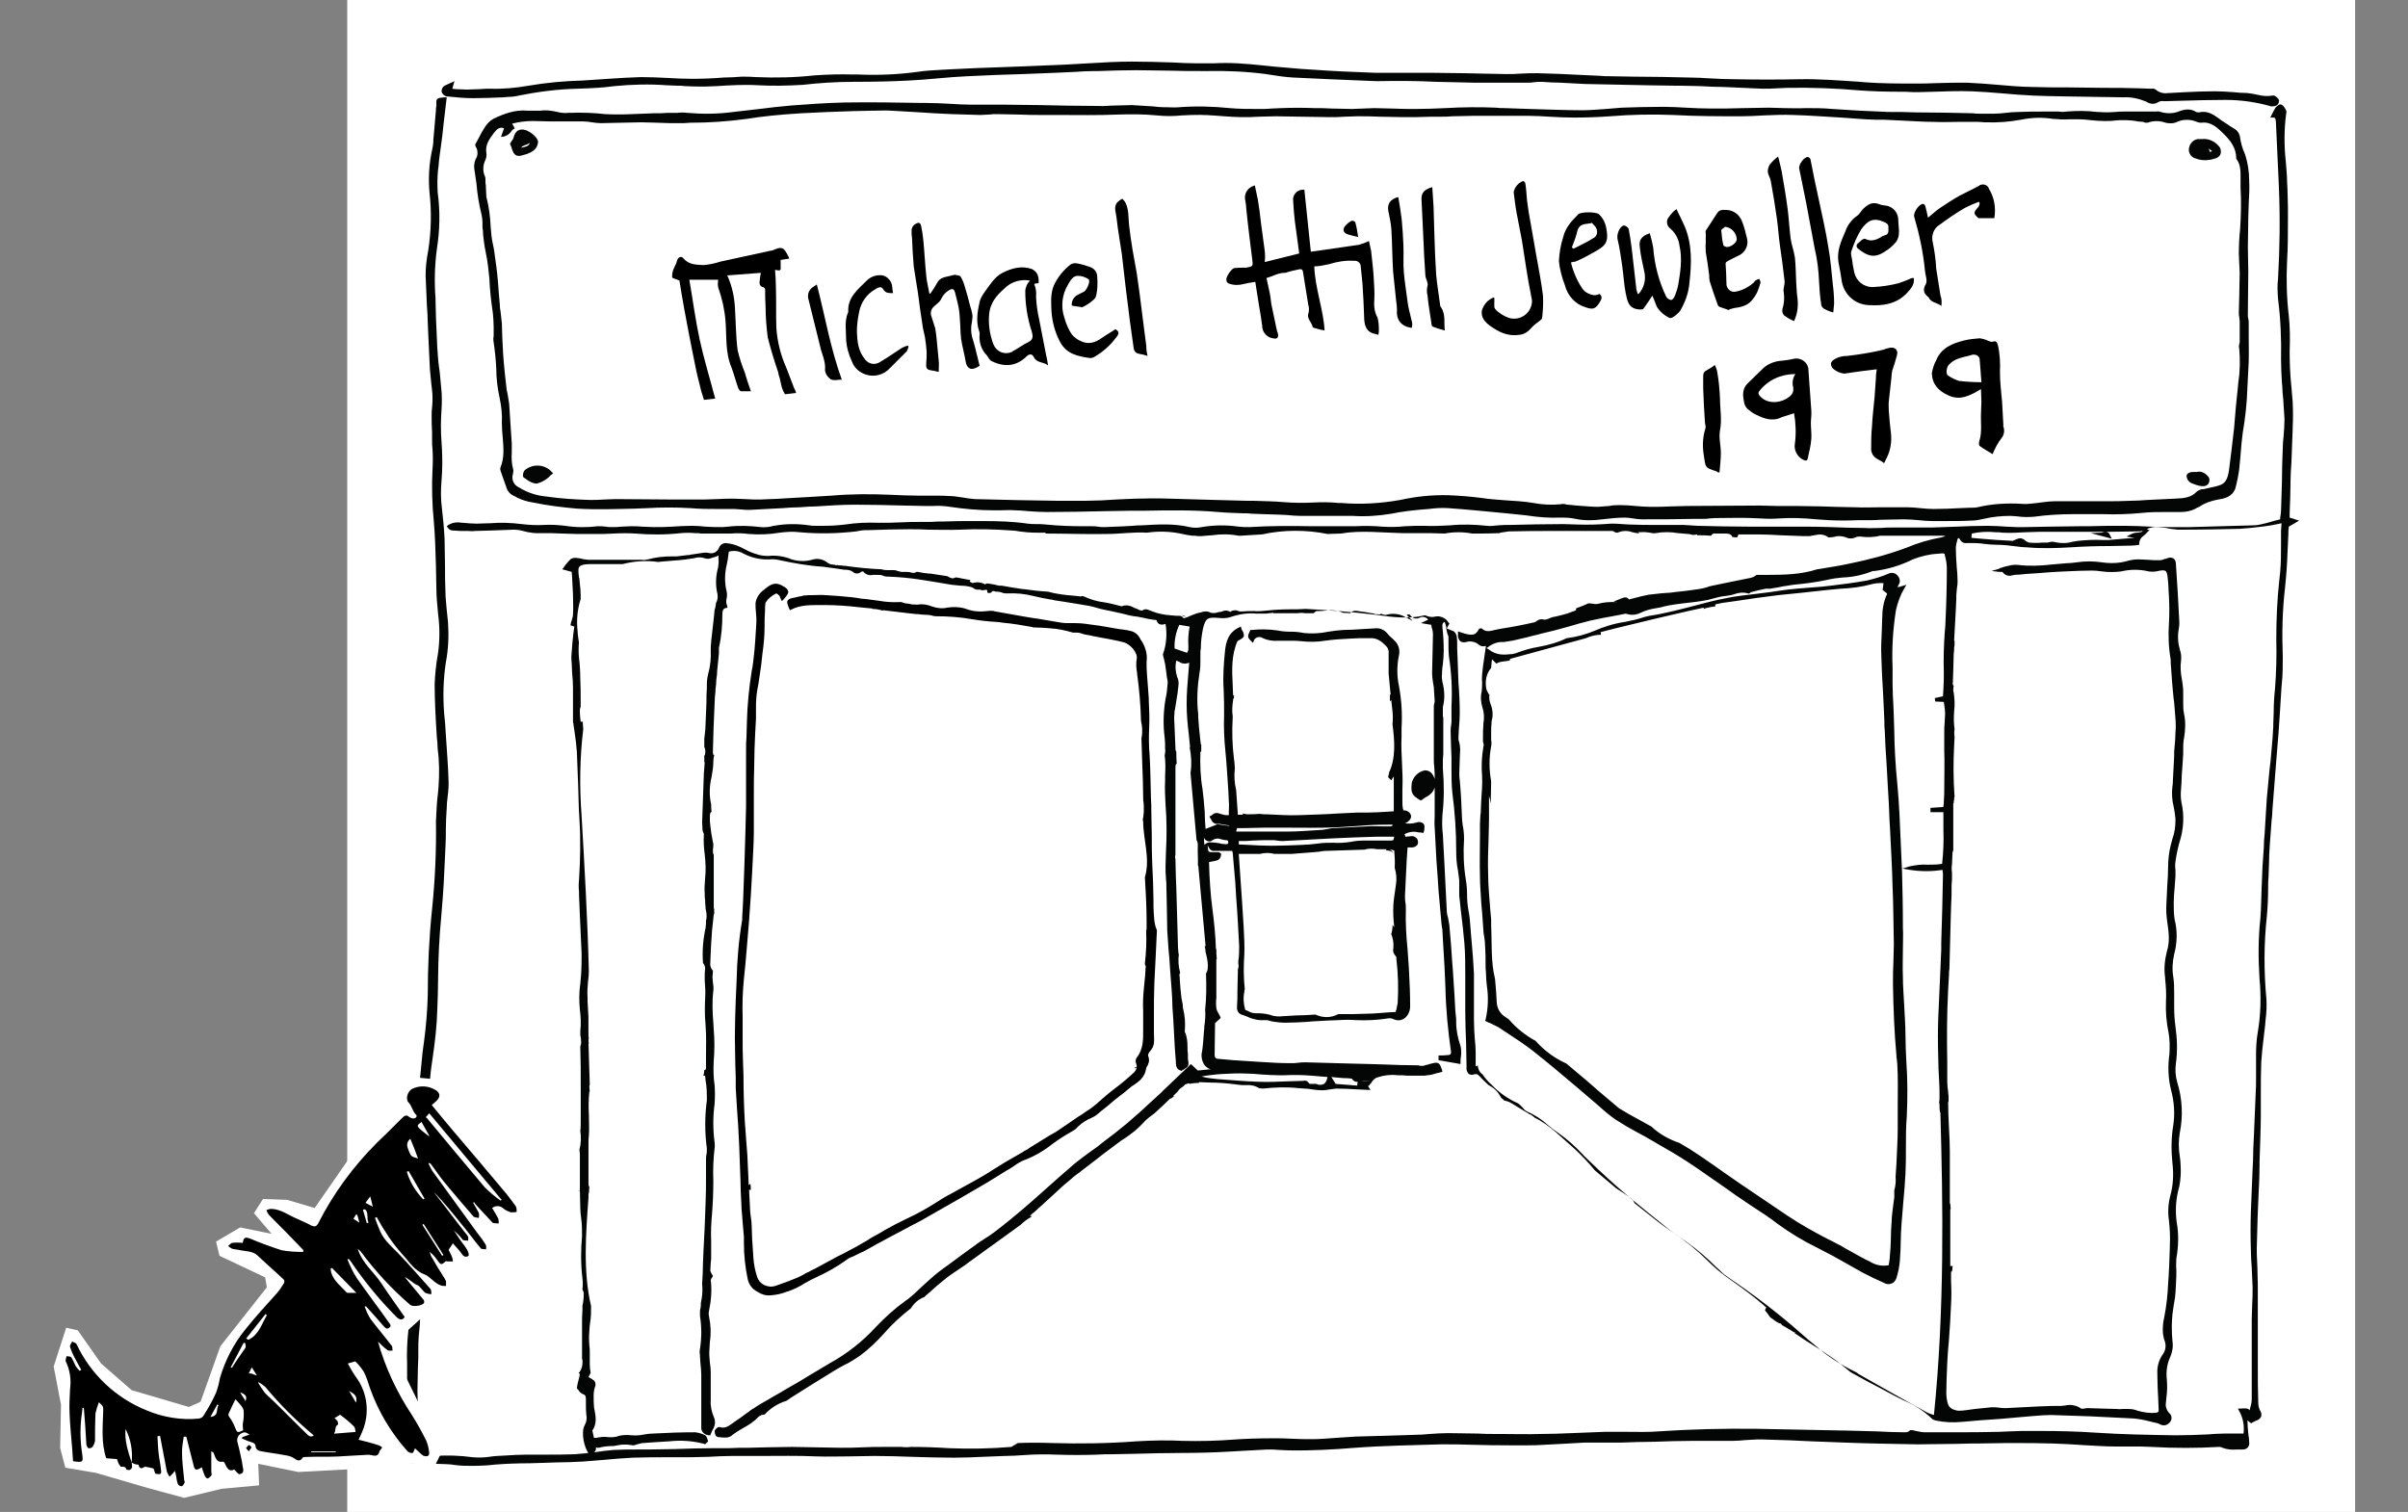 <?xml version="1.0" encoding="utf-8"?>
<!-- Generator: Adobe Illustrator 23.0.4, SVG Export Plug-In . SVG Version: 6.00 Build 0)  -->
<svg version="1.1" id="Layer_1" xmlns="http://www.w3.org/2000/svg" xmlns:xlink="http://www.w3.org/1999/xlink" x="0px" y="0px"
	 viewBox="0 0 559.1 351.1" style="enable-background:new 0 0 559.1 351.1;" xml:space="preserve">
<rect x="0" y="0" width="559.1" height="351.1" fill="#808080" stroke="none"/>
<style type="text/css">
	.st0{fill:#FFFFFF;}
	.st1{fill:#040505;}
</style>
<g id="svg-store" transform="translate(-909.699 -1567.508)">
	<g id="Group_23" transform="translate(1014.521 1567.508)">
		<rect id="Rectangle_23" x="-24.2" y="0" class="st0" width="466.2" height="351.1"/>
		<path id="Path_181" class="st1" d="M426.8,120.2V120c0-0.3,0-0.6,0-0.9c0.1-2.5,0.2-4.9,0.2-7.4c0-1.4,0.1-2.7,0.2-4.1
			c0.1-2.6,0.2-5.2,0.3-7.9l0-0.3c0.1-2,0.1-4.1,0-6.1c-0.1-1.2-0.2-2.4-0.3-3.5c-0.3-2.8-0.4-5.6-0.4-8.3c0.1-2.7,0.1-5.4-0.2-8.2
			c-0.5-4.2-0.6-8.4-0.4-12.6c0.2-3.2,0.2-6.4,0.2-9.6c0-1,0-2,0-3c0-1.4-0.1-2.7-0.1-4c0-0.7-0.1-1.4-0.1-2c0-1.6-0.2-3.1-0.3-4.6
			c-0.4-3.7-0.4-7.5,0.1-11.2c0.1-0.3,0.1-0.5-0.1-0.8l-0.1-0.2c-0.2-0.4-0.5-0.8-0.9-1c-0.5-0.3-1.3,0.6-1.4,0.7
			c-0.2,0.4-0.4,0.7-0.6,1.1c-0.1,0.2-0.2,0.4-0.3,0.6l-0.3,0.6l0.6,0c0.5,0,0.6,0.1,0.7,0.9c0.1,2.2,0.2,4.3,0.3,6.5
			c0.1,2.8,0.3,5.8,0.4,8.7v0.1c0.3,7.1,0.2,14.2-0.2,21.3c-0.2,1.5-0.1,3.1,0,4.6c0.6,4.7,0.8,9.4,0.7,14.2c0,1.7,0.1,3.5,0.2,5.2
			l0.1,1.1c0,0.9,0.1,1.8,0.2,2.7c0.1,1.5,0.2,3.1,0.3,4.7c0,1.3-0.1,2.6-0.2,3.9c-0.1,0.9-0.2,1.9-0.2,2.9
			c-0.1,2.7-0.2,5.4-0.2,8.1c-0.1,2.1-0.1,4.2-0.2,6.3c0,0.6-0.1,1.1-0.2,1.7c0,0.1,0,0.2,0,0.4c-0.4,0.1-0.8,0.2-1.2,0.3
			c-1.1,0.3-2,0.6-3,0.8c-0.8,0.2-1.5,0.3-2.3,0.3c-4.8,0.1-9.6,0.3-14.4,0.4c-1.8,0-3.4,0-5,0c-1.4,0-2.8-0.1-4.1-0.1
			c-2-0.1-4.1-0.2-6.2-0.2c-2.8,0-5.6,0-8.3,0.1l-2,0c-2.4,0-4.8,0.1-7.3,0.1c-1.8,0-3.6,0.1-5.5,0.1c-0.6,0-1.2,0-2,0
			c-0.7,0-1.4-0.1-2.2-0.1c-1.5-0.1-3-0.2-4.5-0.2c-2.4,0-4.8,0.1-7.2,0.2c-1.9,0.1-3.8,0.1-5.7,0.2c-1.8,0-3.6,0-5.4,0
			c-1.2,0-2.5,0-3.7,0c-0.9,0-1.8,0-2.7,0.1c-1.3,0-2.6,0.1-3.9,0c-2.6,0-5.2-0.1-7.8-0.2c-2.4-0.1-4.9-0.1-7.3-0.1
			c-2.1,0-4.1,0-6.2,0c-1.7,0-3.5,0-5.2,0c-4.1,0-8.2-0.1-12.3-0.2c-0.5,0-1-0.1-1.5-0.1c-0.5,0-1.1-0.1-1.6-0.1c-2,0-3.9,0-5.9,0
			c-2.3,0-4.5,0-6.8-0.1c-0.5,0-1.1-0.1-1.6-0.1c-0.9-0.1-1.7-0.1-2.6-0.1c-2.6,0.2-5.2,0.3-7.8,0.2c-1.1,0-2.1-0.1-3.2-0.1
			c-4.2,0-8.4,0.1-12.5,0.2l-1.1,0c-0.6,0-1.1,0.1-1.7,0.1c-0.8,0.1-1.7,0.2-2.5,0.1c-2.8-0.3-5.7-0.4-8.6-0.1c-2,0.1-4,0.2-6,0.1
			c-1.5,0-2.9,0-4.4,0.1c-1.8,0.2-3.6,0.2-5.3,0.1c-2.1-0.2-4.2-0.2-6.4-0.1c-0.7,0-1.3,0-2,0c-2.7,0-5.4,0-8.1,0
			c-4.7-0.1-9.5-0.1-14.3,0.2c-0.8,0-1.7,0-2.5-0.1c-2.8-0.4-5.7-0.4-8.6,0.1c-0.9,0.2-1.9,0.2-2.8,0c-3.8-0.9-7.6-0.6-11.3-0.4
			l-0.6,0c-2.4,0.2-5,0.3-7.9,0.4c-0.5,0-1,0-1.5-0.1c-0.5-0.1-0.9-0.1-1.4-0.1l-1.8,0c-3,0-5.9-0.1-8.9-0.4
			c-0.7-0.1-1.4-0.1-2.1-0.1c-0.7,0-1.4,0-2.1-0.1c-3.4-0.5-6.9-0.6-10.3-0.6c-0.9,0-1.7,0-2.6,0c-2.2,0-4.4,0-6.5,0.1
			c-1,0-2.1,0-3.1,0.1c-0.8,0-1.5,0-2.3,0c-1.5,0-3.1,0-4.7,0.1c-1.7,0.1-3.4,0.1-5.1,0.1c-2.6-0.1-5.2,0-7.8,0.4
			c-1.6,0.2-3.2,0.3-4.9,0.3c-0.7,0-1.4,0-2,0c-0.5,0-0.9,0-1.4-0.1c-2.7-0.4-5.5-0.4-8.2,0.1l-0.1,0c-1,0.3-2,0.4-3,0.3
			c-2.5-0.3-5.1-0.4-7.6-0.1l-1.3,0.1c-1.3,0-2.6,0-3.9-0.1c-1-0.1-2-0.2-3.1-0.2c-1.6,0-3.2,0.1-4.7,0.2c-1.4,0.1-2.8,0.1-4.2,0.1
			c-0.9,0-1.8-0.1-2.7-0.1c-0.8-0.1-1.6-0.1-2.5-0.1c-0.8,0-1.6,0.1-2.4,0.1c-0.7,0.1-1.4,0.1-2.1,0.1c-0.5,0-1,0-1.4-0.1
			c-0.6-0.1-1.3-0.1-1.9-0.1c-2.5,0.3-5.1,0.3-7.6-0.1c-1.7-0.2-3.3-0.3-5-0.2c-1.7,0.1-3.4,0-5.1-0.2c-2.4-0.3-4.8-0.4-7.2-0.2
			c-1.1,0-2.2,0.1-3.3,0.1c-1,0-2-0.1-3.1-0.2l-0.2,0c-1.1-0.2-2.2-0.1-3.2,0.5l-0.4,0.3l0.3,0.4c0.3,0.4,0.7,0.6,1.2,0.6
			c0.6,0,1.2,0.1,1.8,0.1c0.3,0,0.5,0,0.8,0s0.5,0,0.8,0c0.5,0,1.1,0.1,1.6,0c1.2,0,2.4-0.1,3.6-0.1c1.8-0.1,3.6-0.1,5.4-0.2
			c0.8,0,1.5,0.1,2.2,0.3c1.4,0.4,2.9,0.6,4.4,0.5c1.5,0,3.2,0,4.7,0.1c1.1,0,2.3,0.1,3.4,0.1c2,0,4.1,0,6.1,0
			c0.8,0,1.7-0.1,2.5-0.1c1.7-0.1,3.3-0.1,5,0c3.5,0.3,7,0.3,10.6-0.1c1.1-0.1,2.1-0.1,3.2,0c0.5,0,1,0,1.5,0.1l1.2,0
			c1.2,0,2.4,0,3.6,0c0.7,0,1.4,0,2,0c1.4-0.1,2.8-0.1,4.2,0.1c2.4,0.2,4.9,0.1,7.2-0.3c1.6-0.2,3.1-0.3,4.7-0.1
			c4.4,0.4,8.8,0.3,13.1-0.2l0.5-0.1c0.6-0.1,1.1-0.2,1.7-0.2l0.9,0c3-0.1,6-0.2,9.1-0.2c1.5,0,3,0,4.5,0.1c2.4,0,4.9,0.1,7.4,0
			c4-0.2,8-0.1,12.1,0.2c0.5,0,1.1,0.1,1.6,0.2c0.6,0.1,1.2,0.1,1.8,0.2c0.9,0.1,1.9,0.1,2.8,0.1c0.5,0,1.1,0,1.6,0l0,0l-0.1,0.2
			c4.8,0,9.6,0.2,14.4,0.1c2.9,0,6.1-0.5,9.2-0.3c2.7-0.4,5.5-0.3,8.2,0.3c0.8,0.2,1.5,0.3,2.3,0.4c0.4,0,0.9,0,1.3,0.1
			c0.7,0,1.3,0,1.9-0.1c0.5,0,0.9-0.1,1.4-0.1c2-0.3,4.1-0.3,6.1,0.1c0.2,0,0.3,0,0.5,0c0.1,0,0.1,0,0.2,0c0.5,0,1-0.1,1.5-0.1
			c1.1-0.1,2.2-0.1,3.3-0.2c5-1.1,10.2-1.1,15.2-0.1c1,0,2.1-0.1,3.1-0.1c4.6-0.8,9.4-0.2,14.2-0.1l3.7,0h0c2.1,0,4.1,0,6.2,0.1
			c2.1-0.4,4.3-0.4,6.4,0c0,0,0.1,0,0.1,0c2.2,0,4.4,0,6.6-0.1c-0.1,0-0.3,0-0.4-0.1l0.2,0c0.7-0.1,1.3-0.2,2-0.3
			c3.5-0.1,7.1-0.1,10.5-0.1h0.4c5.2,0,9.3,0,13.1,0c0.2,0,0.3,0.1,0.5,0.2c0.3,0.2,0.7,0.3,1,0.1c1-0.4,2.2-0.4,3.2,0l1.6,0.3
			l-0.3-0.3h0c0.7,0,1.3-0.1,2,0c0.3,0,0.5,0.1,0.8,0.1c0.4,0.1,0.9,0.2,1.3,0.1c1.7-0.3,3.4-0.3,5.2,0c0.8,0.1,1.5,0.1,2.3,0.2
			c0.2,0,0.4,0,0.6,0.1c0.5,0.2,1,0.1,1.5,0l0.1,0.2h0.2c0.9,0,1.9,0,2.8,0.1l0.2,0l0.1-0.2c0.2-0.2,0.5-0.4,0.8-0.3
			c0.8,0,1.5,0,2.2,0l0.2,0c0.7,0,1.2,0.1,1.5,0.6l0.1,0.2l0.9,0.1l0.3-0.1l0.2-0.6c0.4,0,0.8,0,1.2,0c1.1,0,2.2,0,3.3,0
			c1.8,0,3.5,0.1,5.3,0.2c1.8,0.1,3.6,0.1,5.4,0.2c0.4,0,0.9,0,1.4,0l0.4-0.1c0.4-0.1,0.8-0.1,1.2-0.2c0.9-0.2,1.9,0,2.6,0.5
			l0.1,0.1l0.2,0c0.5,0,1-0.1,1.5-0.2c0.2-0.1,0.5-0.1,0.7-0.1c0.6,0,1.2,0.1,1.7,0.3c0.2,0.1,0.5,0.2,0.7,0.2c0.5,0.1,1,0,1.5-0.2
			c0.3-0.2,0.7-0.2,1.1-0.2c1.5,0.2,3.1,0.2,4.6-0.2c0.2,0,0.4,0,0.6,0h3c3.6,0,7.1,0,10.7,0c0.3,0,0.6,0,0.9,0.1
			c-0.3,0.1-0.6,0.2-1,0.3c-2.8,0.5-5.5,1.3-8.1,2.4c-4.3,1.6-8.8,2.8-13.3,3.7c-2.2,0.5-4.5,0.8-6.7,1.2l-0.7,0.1
			c-3.7,1.2-7.6,1.3-11.6,1.3l-0.4,0c-0.2,0-0.3,0-0.5,0c-0.1,0-0.3,0-0.4,0l-0.1,0h-0.1c-0.6,0-1.1,0-1.7,0H303l-0.1,0.1
			c-0.5,0.4-1.1,0.6-1.8,0.7c-3.1,0.6-5.8,1.2-8.3,1.7c-0.5,0.1-0.9,0.2-1.4,0.4c-0.6,0.2-1.2,0.3-1.8,0.4c-1.9,0.3-3.7,0.5-5.6,0.7
			c-0.7,0.1-1.4,0.2-2.1,0.2c-0.4,0-0.8,0.1-1.2,0.1c-0.9,0.1-1.8,0.2-2.7,0.3c-1.1,0.2-2.3,0.5-3.4,0.8l-1.2,0.3
			c-0.5-0.8-1.4-0.4-2.1-0.1l-1.5,0.6l0.8,0.1c-0.3,0-0.6,0-0.9,0c-1.1,0-2.3,0.1-3.4,0.4c-0.4,0.1-0.8,0.1-1.2,0
			c-0.3,0-0.7-0.1-1-0.1l-0.1,0c-0.9,0.4-1.8,0.8-2.7,1.1l-0.2,0.1l0,0.2c0,0.1,0,0.1,0,0.2c-0.3,0.1-0.5,0.3-0.8,0.3l-0.2,0.1
			c-0.7,0.3-1.4,0.5-2.2,0.7c-0.4,0.1-0.8,0.2-1.2,0.3c-0.3,0.1-0.6,0.1-1,0.2c-0.3,0.1-0.6,0.2-0.8,0.3c-0.4,0.2-0.8,0.3-1.2,0.3
			c-0.6-0.2-1.2-0.1-1.7,0.3c-0.1,0.1-0.3,0.2-0.5,0.3c-2.6,0.6-5.2,1.1-7.8,1.5l-0.5,0.1c-0.3,0.1-0.7,0.1-1,0.2
			c-1.1,0.3-2.1,0.5-2.9-0.3l-0.2-0.1l-0.5,0.1l-0.1,0.2c-0.7,1.3-1.4,1.6-4.3,0.6l-0.5-0.2l0,0.6c-0.1,0.6,0.1,1.3,0.5,1.7
			c0.4,0.3,0.9,0.3,1.4,0.2c0.9-0.3,2-0.1,2.8,0.5c0.5,0.5,1.2,0.6,1.8,0.4l-0.1,0.6c-0.1,0.7-0.2,1.4-0.3,2.1
			c-0.2,1.4-0.4,2.6-0.5,3.9c0,0.6-0.1,1.2,0,1.8c0,0.7,0,1.4-0.1,2.2c-0.3,1.2-0.2,2.5,0.2,3.8c0.4,1.2,0.4,2.4,0.2,3.6l0,0.2
			c-0.1,1-0.1,2.1-0.1,3.1v0.6c0,0.2,0,0.5,0.1,0.7c0.1,0.2,0.1,0.5,0,0.8c-0.4,2.3-0.5,4.6-0.3,6.9c0.1,1.8-0.1,3.7-0.2,5.5
			c0,0.8-0.1,1.5-0.1,2.3c0,0.4,0,0.8-0.1,1.2c0,0.7-0.1,1.3-0.1,2l0,2.8c0,3.1-0.1,6.3,0,9.5c0,2,0.2,4,0.3,6
			c0.1,0.8,0.1,1.6,0.2,2.3c0.1,1.4,0.2,2.8,0.3,4.2c0,0.5,0.1,1,0.2,1.5c0.1,0.7,0.2,1.5,0.2,2.3c0.1,1.3,0.1,2.5,0.1,3.8
			c0,0.8,0,1.5,0.1,2.3c0,1,0.1,2,0.2,2.9c0.4,2.6,0.3,5.3-0.3,7.9l-0.1,0.3l0.3,0.1c0.3,0.2,0.6,0.3,0.9,0.4
			c0.6,0.3,1.2,0.6,1.8,0.9c0.7,0.4,1.3,0.9,2,1.3c2.1,1.4,4.3,2.8,6.3,4.4c3.3,2.6,6.6,5.4,9.8,8.1c1.4,1.2,2.7,2.3,4.1,3.5
			c0.5,0.4,1,0.9,1.5,1.3c1.1,1,2.3,2,3.6,2.9c1.7,1.1,3.4,2.1,5.1,3c1,0.5,2,1.1,2.9,1.6l1.7,1c2.3,1.3,4.7,2.7,7,4.2
			s4.5,3.1,6.7,4.6c1.5,1,3,2.1,4.4,3.1c1.2,0.8,2.5,1.7,3.7,2.5c2,1.3,4.2,2.7,6.1,4.2c2.9,2.1,6,4,9.3,5.6
			c2.2,1.1,4.4,2.3,6.5,3.5c1.3,0.7,2.6,1.5,3.9,2.2c1.7,0.9,3.4,1.7,5,2.4c0.3,0.2,0.7,0.3,1.1,0.3c0.3,0,0.5-0.1,0.8-0.2
			c0.5-0.2,0.8-0.7,1-1.2c0.4-1.3,0.7-2.7,0.8-4.1c0.1-1.5,0.2-3,0.2-4.5c0-1.4,0.1-2.8,0.2-4.2c0.1-1.6,0.3-3.3,0.4-4.9
			c0.2-2.2,0.4-4.4,0.5-6.6c0.1-2,0.1-4.1,0.1-6.1c0-2.3,0-4.8,0.2-7.1c0.2-4.3,0.2-8.6-0.1-12.8c-0.1-2-0.2-4-0.2-6
			c0-2.4-0.2-4.8-0.3-7.1c-0.1-2.1-0.3-4.3-0.3-6.5c-0.1-2.2,0-4.5,0-6.7c0-1.6,0.1-3.2,0-4.8c0-4.9-0.1-9-0.2-12.9
			c-0.2-4.9-0.4-9.3-0.6-13.5c-0.1-2.3-0.3-4.7-0.5-7c-0.2-2.1-0.4-4.3-0.5-6.4c-0.1-1.9-0.2-3.9-0.2-5.7c0-1.1-0.1-2.1-0.1-3.2
			c0-0.9-0.1-1.8-0.1-2.7c-0.1-1.7-0.2-3.5-0.2-5.2c0-1.3,0-2.6,0-3.8c-0.2-4.5,0.1-9,0.8-13.4c0.4-1.7,1-3.4,1.9-4.9l0.5-0.9
			l-2,0.6c0-0.2,0.1-0.4,0.2-0.6c0.5-0.7,0.3-1.6-0.3-2.2c-0.5-0.6-1.4-0.7-2-0.4c-1.6,0.7-3.3,1.2-5,1.6c-2.8,0.5-5.7,0.9-8.4,1.2
			c-1.4,0.2-2.8,0.3-4.2,0.4c-1.2,0.1-2.5,0.2-3.7,0.3c-1.4,0.1-2.9,0.3-4.2,0.5c-0.7,0.1-1.3,0.2-2,0.3c-1.1,0.1-2.1,0.3-3.2,0.4
			c-2.3,0.3-4.7,0.5-7,1c-2.7,0.5-5.3,1.2-7.9,1.9c-3.2,0.8-6.5,1.7-9.9,2.2c-0.6,0.1-1.3,0.3-1.9,0.5c-0.4,0.1-0.9,0.3-1.4,0.4
			c-0.8,0.2-1.5,0.3-2.3,0.5c-1.4,0.2-2.7,0.5-4,0.9c-1,0.3-2.1,0.7-3,1.1c-2.1,0.9-4.3,1.5-6.6,1.8l-0.1,0c-2,1-4.2,1.6-6.4,2
			c-1.8,0.3-3.6,0.8-5.4,1.5c-0.3,0.1-0.5,0.1-0.8,0.2l-0.2,0c-1.8,0.2-3.5,0.3-5.3-1.1l-0.5-0.3c0.2-0.1,0.4-0.2,0.6-0.4
			c1-0.7,2.2-1.1,3.4-1c0.6-0.1,1.3-0.2,1.9-0.3l0.5-0.1c1-0.2,2-0.5,3-0.7l1.5-0.4c0.5-0.1,1-0.2,1.6-0.4c1.1-0.3,2.2-0.5,3.3-0.8
			c1.1-0.3,2.2-0.6,3.3-0.9c1.7-0.5,3.4-1,5.1-1.4c1.9-0.4,3.8-0.8,5.6-1.1c0.7-0.1,1.4-0.3,2.1-0.4c0.2-0.1,0.5-0.1,0.8,0
			c1,0.3,2.1,0.2,3.1-0.3c1.2-0.6,2.5-0.9,3.8-1.1c0.6-0.1,1.2-0.2,1.8-0.4c0.9-0.2,1.9-0.4,2.8-0.5c0.8-0.1,1.6-0.2,2.4-0.3
			c1.2-0.1,2.5-0.3,3.8-0.5c0.7-0.1,1.5-0.3,2.2-0.5c1-0.3,1.9-0.5,2.9-0.6c0.7-0.1,1.4-0.2,2-0.4c1-0.4,2.2-0.5,3.2-0.2
			c0.2,0.1,0.4,0,0.6-0.2l0.1-0.1l0.1,0c1.1-0.3,2.3-0.6,3.4-0.8c0.1,0,0.3,0,0.4,0c0.2,0,0.4,0,0.6,0c0.6-0.1,1.2-0.2,1.8-0.3
			c0.8-0.2,1.6-0.3,2.3-0.4c1-0.2,2.1-0.3,3.1-0.4c1.9-0.2,3.9-0.5,5.8-0.9c1.3-0.3,2.6-0.5,4-0.6c2.3-0.1,4.6-0.6,6.8-1.5
			c0.1,0,0.2,0,0.3,0l0.1,0c3.1-0.4,6.1-1.3,8.9-2.7c1.8-0.7,3.8-1.2,5.7-1.3c0.4,0,0.8-0.1,1.1-0.1c0.2,0,0.4,0,0.5,0.1l0.1,0
			c0,0.3,0.1,0.7,0.2,1c0.2,0.8,0.3,1.7,0.3,2.5c0,3.6-0.1,7.8-0.3,11.9c0,1-0.1,2-0.2,3c-0.2,3-0.3,6.1-0.2,9.1c0,1.3,0,2.7-0.1,4
			c0,0.5-0.1,1-0.1,1.6l-1.9,0.4l0.1,0.8l2,0.1c0,0.2,0.1,0.5,0.1,0.7c0.1,0.7,0.2,1.4,0.2,2c0,0.6-0.1,1.3-0.1,2
			c-0.1,0.8-0.1,1.6-0.1,2.4c0,0.7,0,1.3,0,2c0,0.7,0,1.4,0,2.2c0.1,2.9,0,5.8,0,8.7c0,1,0,2-0.1,3.1c0,0.4,0,0.7-0.1,1.1l0,0.2
			l-3,0.2l0,1h3c0,1.3,0,2.6,0,3.9c0.1,2.7,0,5.4-0.3,8.1c-1.1,0.2-2.2,0.2-3.3,0.2c-1.5-0.1-2.9,0.1-4.3,0.4l-1.6,0.5l1.7,0.3
			c2.5,0.4,5.1,0.4,7.6,0c0,0.1,0,0.1,0,0.2c0,0.2,0.1,0.5,0.1,0.7c-0.1,5.3-0.2,10.7-0.4,16l0,1.5c0,0.1,0,0.1,0,0.2
			c-0.1,1.5-0.1,3.1-0.2,4.6c-0.2,3.7-0.3,7.6-0.5,11.3c-0.1,2.8-0.1,5.6,0,8.9c0,1.8,0.1,3.7,0.2,5.5c0.1,1.3,0.1,2.5,0.1,3.8
			c0,0.4,0,0.9-0.1,1.3c0,0.2,0.1,0.3,0.1,0.5c0,0.6,0,1.2,0.1,1.8h0.1c0.6,21.2,1,45.8-1.5,70.3l-0.3-0.1c-0.4-0.1-0.9-0.3-1.3-0.5
			c-4.9-2.7-9.9-5.5-14.8-8.3l-0.7-0.4c-0.2-0.1-0.3-0.2-0.5-0.3c-0.2-0.2-0.5-0.4-0.8-0.5c-3.3-1.6-6.4-3.6-9.2-6.1
			c-1.1-0.9-2.2-1.8-3.3-2.8c-5.3-4.7-11-9-16.9-13c-0.4-0.3-0.9-0.6-1.3-1c-0.5-0.5-1-1-1.5-1.4c-2.1-2.1-4.3-4-6.7-5.7
			c-0.4-0.3-0.8-0.6-1.3-0.9c-1-0.6-1.9-1.3-2.8-2c-3.2-2.6-7-5.6-10.5-8.6c-2.6-2.2-5.3-4.7-8-7.3c-0.6-0.6-1.2-1.1-1.7-1.7
			c-1.7-1.8-3.6-3.5-5.6-4.9c-0.9-0.6-1.7-1.2-2.5-1.9c-1.4-1.3-3-2.3-4.8-3.1c-0.4-0.2-0.7-0.5-0.9-0.8c-0.2-0.2-0.4-0.4-0.6-0.6
			c-0.2-0.2-0.4-0.4-0.6-0.5c-2.3-1-4.4-2.5-6.1-4.3c-0.8-0.7-1.5-1.5-2.1-2.4c-0.3-0.2-0.6-0.5-0.8-0.9c-0.2-0.4-0.3-0.8-0.3-1.2
			l0,0c-0.2,0.1-0.3,0.2-0.5,0.2c0-0.2,0-0.5,0-0.7c0-0.9,0-1.8,0-2.6c0-1-0.1-2-0.2-3c-0.1-1.4-0.2-2.9-0.2-4.4c0-1.6,0-3.1,0-4.7
			c0-2,0-4,0-6.1c-0.1-2.3-0.3-4.7-0.5-7c-0.1-0.8-0.1-1.5-0.2-2.3c0-0.4-0.1-0.9-0.1-1.3c-0.1-1.4-0.2-2.8-0.5-4.2
			c-0.2-1.2-0.3-2.4-0.3-3.6c0-1.2-0.1-2.4-0.3-3.5c-0.5-3.1-0.6-6.2-0.4-9.3v-0.2c0-1-0.1-2-0.3-3c-0.1-0.7-0.2-1.5-0.2-2.2
			c-0.1-2.4-0.2-4.9-0.4-7.2c0-0.4-0.1-0.8-0.1-1.2c-0.1-0.5-0.1-1.1-0.1-1.6c0-1.1,0.1-2.1,0.1-3.2c0-0.8,0.1-1.6,0.1-2.4
			c0-0.3-0.1-0.7-0.1-1c0-0.1-0.1-0.3-0.1-0.4c0-0.1-0.1-0.3-0.1-0.4c-0.1-0.2-0.1-0.5-0.1-0.8c0-0.7,0.1-1.4,0.1-2.1
			c0.1-1.2,0.2-2.3,0.2-3.5c0-2.4-0.1-4.8-0.3-7.2c0-0.9-0.1-1.8-0.1-2.7c0-0.9-0.1-1.9-0.1-2.8c0-0.8-0.1-1.6-0.1-2.5
			c0-0.3,0-0.6,0-0.9c0-0.6,0-1.2-0.1-1.8c-0.1-0.5-0.3-0.9-0.7-1.2c-0.5-0.2-1-0.4-1.5-0.6l-0.1-0.1l0.6-1.1l-0.2-0.2
			c-0.6-1.1-2-1.7-3.2-1.4c-0.8,0.2-1.5,0-2.2-0.3l-0.1,0l-0.1,0c-3.5,0.9-7.7,0.4-11-0.1l-0.9-0.1c-5-0.6-10.1-1-15.7-1.3
			c-1.2,0.1-2.4,0.1-3.6,0.1c-1.8,0-3.7,0.1-5.5,0.3c-1,0.1-1.9,0.2-2.9,0.1c-0.9,0-1.9,0-2.8,0.1c-0.3,0-0.6,0-0.8-0.1
			c-0.6-0.3-1.4-0.2-1.9,0.2c-0.6-0.4-1.3-0.4-1.9-0.1c-0.2,0.1-0.3,0.1-0.5,0.1c-0.2,0-0.4,0.1-0.5,0.1c-0.5,0.2-1.1,0.2-1.6,0.1
			c-0.7-0.4-1.5-0.4-2.3-0.1c-0.1,0-0.3,0.1-0.4,0.1c-0.6,0.1-1.2,0.4-1.8,0.6c-0.3,0.1-0.6,0.3-0.9,0.4l-0.9,0.3
			c-0.1-0.1-0.1-0.2-0.2-0.2c-0.2-0.4-0.7-0.4-1.2-0.4c-0.1,0-0.2,0-0.3,0c-0.4,0-0.8-0.1-1.2-0.1c-1.6-0.1-3.1-0.4-4.6-1
			c-1.3-0.6-1.6-0.4-1.8-0.3c-0.4,0.3-0.6,0.2-1.1,0c-0.1-0.1-0.3-0.1-0.4-0.2c-0.3-0.1-0.6-0.2-0.8-0.3c-0.8-0.5-1.9-0.7-2.8-0.3
			c-0.1,0-0.2,0-0.3-0.1l-0.1,0c-1.2-0.3-2.3-0.6-3.5-0.8c-1.7-0.2-3.4-0.7-4.9-1.4c-0.2-0.1-0.4-0.1-0.6,0c-0.1,0-0.1,0-0.2,0
			c-0.6-0.1-1.2-0.1-1.9-0.2c-1.5-0.1-2.9-0.3-4.4-0.6l-1.2-0.3c-1.8-0.1-3.6-0.3-5.7-0.6c-0.1,0-0.1,0-0.2,0
			c-1.6-0.2-3.1-0.5-4.9-0.8c-0.2,0-0.3,0-0.5,0c-0.3,0-0.6-0.1-0.9-0.2c-0.6-0.1-1.1-0.2-1.7-0.3l-0.1,0l-0.1,0
			c-0.2,0-0.4,0.1-0.5,0.2c-0.9-0.5-1.9-0.6-2.9-0.3c-0.1,0-0.4-0.2-0.6-0.3l-0.1-0.1l0.2-0.3l-0.6-0.1c-0.9-0.2-1.7-0.3-2.6-0.5
			l-0.1,0l-0.1,0c-0.1,0-0.2,0-0.3,0.1c-0.2,0.1-0.4,0.1-0.6,0.1c-0.3-0.1-0.6-0.2-0.9-0.4l-0.2-0.1c-1.3-0.2-2.6-0.4-3.9-0.6
			l-0.1,0l-0.2,0c-0.9-0.1-1.8-0.2-2.7-0.4l-0.1,0l-0.1,0c-0.3,0.2-0.7,0.3-1.1,0.2c-0.6-0.2-1.1-0.2-1.7-0.2
			c-0.7,0.1-1.3-0.1-1.9-0.3c-0.2-0.1-0.4-0.1-0.6-0.1c-0.1,0-0.1,0-0.2,0c-0.2,0-0.5,0-0.7,0c-0.5,0-1.1,0-1.6-0.1
			c-0.1,0-0.2-0.1-0.3-0.1c-2.8-0.1-5.7-0.4-8.5-0.8c-0.3,0-0.6,0-0.9-0.1c-0.1,0-0.2,0-0.4,0c-0.2,0-0.3,0-0.5-0.1c0,0-0.1,0-0.1,0
			c0,0-0.1,0-0.1,0.1c-0.3-0.1-0.6-0.2-0.9-0.2c-0.5,0-0.9-0.2-1.3-0.5c-0.9-0.7-2.1-1-3.2-0.7c-1.6,0.5-3.4,0.5-5,0
			c-1.7-0.7-3.6-1-5.4-0.8c-1,0-2.1-0.1-3-0.5l-0.4-0.1c-0.8-0.3-1.5-0.6-2.2-1c-1.1-0.6-2.3-1.1-3.6-1.3l-0.2,0
			c-0.9-0.3-1.8,0.2-2.1,1c0,0,0,0,0,0c-0.4,1-1.4,1.5-2.4,1.2c-0.5-0.1-1-0.1-1.4,0l-0.1,0c-0.7,0.1-1.3,0.2-2,0.3l-0.7,0.1
			c-0.2,0.1-0.5,0.1-0.7,0.1c-0.8,0.1-1.6,0.2-2.5,0.3c-0.4,0-0.7,0-1.1,0c-1.9,0-3.8,0.2-5.6,0.7c-0.5,0.1-0.9,0.2-1.4,0.1l-1.6,0
			c-3.5,0-7.2,0-10.7,0c-0.5,0-1-0.1-1.5-0.2c-0.4-0.1-0.8-0.2-1.1-0.2c-0.5-0.1-1.1-0.1-1.6,0.2c-0.4,0.4-0.8,0.8-1.1,1.2
			c-0.2,0.2-0.3,0.4-0.5,0.7l-0.4,0.5l2.2,0.6l0.1,1.4c0.1,1.3,0.1,2.5,0.2,3.8c0,1.5,0.1,3.1,0,4.7c0,0.5-0.2,0.9-0.3,1.4
			c-0.1,0.2-0.2,0.5-0.2,0.7l-0.1,0.4l0.9,0.3l-0.2,1.5c-0.2,1.5-0.3,3-0.4,4.4c-0.1,0.9-0.1,1.8,0,2.7c0,0.7,0.1,1.4,0.1,2.2
			c0.1,1.1,0.2,2.2,0.2,3.3c0,1.7,0,3.5,0,5.3c0,0.9,0,1.8,0,2.6c0,0.2,0,0.4,0.1,0.5c0,0.1,0,0.2,0,0.2c0.1,0.7,0.2,1.3,0.3,2
			c0.2,1.4,0.4,2.9,0.5,4.4c0.1,2.6,0.2,5.2,0.3,7.7c0.1,2.6,0.1,5.3,0.3,8c0.3,4.7,0.2,9.3-0.1,14c-0.1,0.9-0.1,1.9,0,2.8l0,0.7
			c0.1,1.6,0.1,3.2,0.2,4.9l0.2,4.3c0.1,1.5,0.1,3,0.2,4.4c0,1.7,0,3.2-0.1,4.7c-0.1,0.8-0.1,1.5-0.2,2.3c-0.3,2-0.3,4.1-0.1,6.1
			c0.2,1.6,0.3,3.2,0.1,4.9c0,0.3,0,0.6,0,0.9c0.1,0.6,0.2,1.2,0.2,1.8c0,0.3-0.1,0.6-0.2,0.9c0,0.1,0,0.2,0,0.3
			c0.1,2.9,0.1,5.8,0.1,8.7c0,3.4,0,5.9,0,8.3c0,0.8,0,1.6-0.1,2.3c0.2,1.4,0.2,2.9-0.2,4.3c0,0.4,0.1,0.8,0.1,1.1
			c0,0.7,0,1.5,0,2.2c0,0.4,0,0.8,0,1.1l0,1c0,1,0,1.9,0,2.9c0,0.4,0,0.8,0,1.2l-0.4,0.1h0.4c0,1.2,0.1,2.7,0.1,4.1
			c0,0.8,0.1,1.5,0.2,2.3c0.2,1.4,0.2,2.8,0.2,4.1c-0.3,3.3-0.3,6.6,0.1,9.9c0.1,0.8,0.1,1.6,0,2.4v0.2c0.2,0.3,0.3,0.6,0.3,1
			c0,0.9-0.1,1.8-0.3,2.7c0,0.3,0,0.7,0,1c-0.1,1.1-0.1,2.2-0.1,3.3c0,2.3,0,4.7,0,7.4c0,0.2,0,0.4,0,0.6c0,0.1,0.1,0.2,0.1,0.4
			c0.1,1.1-0.2,2.2-0.9,3h0.1l0.1,0.1c0,0,0.1,0.1,0.1,0.1c-0.1,0.7-0.3,1.3-0.5,2.1l-0.2,1.1l0.1,0.2c0.1,0.1,0.1,0.2,0.2,0.2
			c0.2,0.4,0.6,0.8,1,1c0.7,0.2,0.8,0.5,0.8,1.3c0,0.3,0,0.7,0,1c0,0.9,0,1.7,0.1,2.6c0.2,0.8,0,1.7-0.4,2.4
			c-0.9,1.6-0.1,5.4,1.1,6.7l0.2,0.3l0.3-0.2c1.1-0.9,1.2-1.1,0.9-2.3c-0.2-0.8-0.3-1.6-0.5-2.4l-0.2-0.9c1.1-1.6,0.8-3.2,0.5-4.8
			l-0.1-0.5c-0.1-0.9-0.1-1.7-0.1-2.6l0-0.3c0-0.6,0.1-1.3,0.3-1.9c0.3-0.6,0.1-1.4-0.5-1.7c-0.2-0.2-0.5-0.3-0.8-0.5l-0.2-0.1
			l0.5-1c-0.1-0.6-0.2-1.2-0.2-1.9c0-0.1,0-0.2,0-0.3c0-0.5,0-0.9,0-1.4c0-0.3,0-0.7,0-1c0-0.6,0-1.2-0.1-1.8
			c-0.1-1.1-0.1-2.2,0-3.3c0-0.7,0.1-1.4,0.2-2.1c0.2-1.2,0.2-2.5,0.2-3.7c-1.9-8.1-1.2-16.9-0.6-25.2c0-0.2,0-0.5,0-0.7
			c0-0.1,0-0.3,0.1-0.4c0-0.5,0.1-0.9,0.1-1.4c-0.1-0.1-0.2-0.3-0.2-0.7c0-2.3,0-4.7,0-7v-2.2c0-0.7,0-1.5,0.1-2.2
			c0.1-1.5,0-3,0-4.4c-0.1-1.9-0.1-3.8,0.1-5.6c0,0,0.1,0,0.1,0c0-0.4-0.1-0.7-0.1-1.1c0-0.2,0-0.3,0.1-0.5l-0.3-9.6l0.1,0
			c0-0.1-0.1-0.3-0.1-0.4c0-0.3,0-0.7,0.1-1l-0.1,0V239c0-1,0-2,0-2.9c0-0.6-0.1-1.2-0.1-1.8c0-0.6-0.1-1.2-0.1-1.8l0-0.9
			c-0.1-1.2,0-2.4,0.1-3.6c0.1-0.8,0.2-1.6,0.2-2.4c-0.3-12.2-1-24.3-1.7-36.4c-0.5-6.6-0.4-13.3,0.4-19.9c0-0.4-0.1-0.8-0.1-1.2
			c0-0.2,0-0.3,0-0.5H30c-0.1-0.8-0.2-1.7-0.2-2.6c0-0.3,0.1-0.6,0.2-0.9c0-0.4,0-0.9,0-1.3c0-1.8,0-3.7-0.1-5.5
			c0-1.5-0.1-3-0.3-4.6c-0.1-1.2-0.1-2.4,0-3.5c-0.1-0.8-0.3-1.7-0.3-2.5c-0.3-2.5-0.1-5.1,0.7-7.6c0-0.3,0-0.6,0-0.9
			c0-0.9-0.1-1.8-0.2-2.7c0-0.4-0.1-0.7-0.1-1.1c0-0.1,0-0.2-0.1-0.3c0,0,0-0.1,0-0.1c-0.2-1.4-0.2-2.2,0.2-2.5s1-0.5,2.3-0.5l3.1,0
			c1.5,0,3,0,4.5,0c2.7-0.7,5.5-0.9,8.3-0.5l0.9-0.1c1.2-0.1,2.4-0.2,3.6-0.3l0.1,0c1.1-0.1,2.1-0.2,3.2-0.4c0.2,0,0.4-0.1,0.6-0.1
			l0.1,0c0.8-0.3,1.7-0.2,2.5,0.1c0.4,0.1,0.9,0.1,1.3-0.1c0.1,0,0.2-0.1,0.3-0.1c0.4-0.1,0.8-0.2,1.2-0.4l0.2-0.1
			c0,0.2,0,0.5,0,0.7c0.1,0.7,0,1.4-0.1,2.1c-0.5,1.8-0.6,3.6-0.3,5.4c0.3,1,0.3,2-0.2,2.9c0,0.4-0.1,0.8-0.2,1.2
			c0,0.1-0.1,0.2-0.1,0.3l-0.2,2c-0.2,1.8-0.4,3.6-0.6,5.3l0,0.3c-0.1,0.5-0.1,1.1-0.1,1.6v0.2c0.1,1.8-0.1,3.7-0.6,5.5
			c-0.2,0.8-0.3,1.6-0.3,2.4c0,0.3,0,0.6,0,0.8c-0.1,1.1-0.1,2.3-0.1,3.4c-0.1,1.6-0.1,3.3-0.2,4.9c0,0.9-0.1,1.8-0.2,2.7
			c0,0.3-0.1,0.5-0.1,0.8l0,0c0,0.7,0,1.3,0,2c0.2,0.3,0.3,0.7,0.2,1.5c0,0.2-0.1,0.4-0.2,0.5c0,0.3,0,0.5,0,0.8c0,0.2,0,0.5,0,0.7
			h0.1l-0.2,2.6c-0.1,3.8-0.3,7.6-0.4,11.4c0,0.6,0.1,1.2,0.1,1.8c0,0.2,0.1,0.4,0.2,0.6c0.1,0.1,0.1,0.3,0.1,0.4
			c-0.1,1.5,0,3,0.2,4.6c0.2,1.8,0.3,3.6,0.1,5.5c-0.1,1.2-0.2,2.4-0.1,3.7c0,0.5,0,1,0.1,1.5c0,0.5,0,1,0.1,1.5l0,0.4
			c0.2,0.8,0.3,1.6,0.2,2.4c0,0.1-0.1,0.2-0.1,0.3c0,0.6,0,1.2-0.1,1.8c-0.6,2.7-0.8,5.4-0.6,8.1c0.3,0.4,0.5,0.8,0.5,1.3
			c-0.1,0.7-0.1,1.3-0.1,2c0,0.2,0,0.4,0,0.7c0.1,1.4,0.2,2.8,0.1,4.2c-0.1,2.1-0.1,4.2,0.1,6.2l0,0.2c0.2,2.3,0.1,4.7,0.1,7
			c0,0.9,0,1.9,0,2.8c0,0.3-0.1,0.5-0.4,0.5c0,0.4-0.1,0.9-0.2,1.3c0.1,0,0.3,0,0.4,0c0,0.4,0.1,0.8,0.1,1.1c0.3,1.5,0.3,3,0.3,4.6
			c-0.5,3.7-0.5,7.5,0,11.2c0,0.5,0,1-0.1,1.4c-0.1,0.4-0.1,0.7-0.1,1.1c0,1.3,0,2.7,0,4c0,2,0,4.1-0.1,6.2
			c-0.1,3.8-0.3,7.6-0.5,11.4l-0.1,2.4c0,1.6-0.1,3.3-0.2,4.9c0.1,1.1,0.1,2.3-0.1,3.4c-0.1,0.4-0.1,0.7-0.2,1.1c0,0.1,0,0.1,0,0.2
			c0,0.1,0,0.2,0,0.3c0,0.4-0.1,0.8-0.2,1.2c0,0.4,0,0.8,0,1.3c0.4,2.5,0.4,5.1,0,7.6c-0.1,0.5-0.1,1,0,1.4l0,0.4
			c0,0.5,0.1,1,0.1,1.5c0.1,0.9,0.2,1.9,0.2,2.8c0,2.3,0,4.7,0,7l0,1.7c0,0.6,0,1.1,0,1.7s0,1.1,0,1.7c-0.1,1,0.7,1.8,1.7,1.9
			c0,0,0.1,0,0.1,0l0.3,0l0.1-0.3c0.1-0.3,0.3-0.6,0.4-0.9c0.6-0.9,0.8-2,0.3-3.1c-0.5-1.2-0.8-2.5-0.7-3.9l0-0.3c0-0.9,0-1.8,0-2.7
			c0-1.1,0-2.3,0-3.5c0-0.7-0.1-1.5-0.2-2.2c-0.1-1-0.2-2.1-0.1-3.1c0-0.6,0.1-1.2,0.1-1.7c0.3-2,0.2-4-0.2-5.9
			c-0.1-0.4-0.1-0.9,0-1.3c0.5-2.4,0.7-4.8,0.4-7.2c0.1-0.1,0.1-0.3,0.2-0.4c0.1-0.1,0.2-0.2,0.2-0.3l0.1-0.2l-0.1-0.2
			c-0.1-0.1-0.1-0.2-0.2-0.3c-0.1-0.2-0.2-0.5-0.3-0.7c0-0.6,0.1-1.2,0.1-1.8c0.1-0.6,0.1-1.2,0.1-1.7c0-1.1,0-2.2,0-3.4
			c-0.1-2.1,0-4.2,0.2-6.3c0.2-2.6,0.3-5.1,0.3-7.7c-0.1-2.5,0-5.1,0.3-7.6c0.1-0.4,0-0.8,0-1.3c-0.4-3-0.4-6,0-9
			c0.1-1.4,0.1-2.8,0-4.3c-0.3-1.9-0.3-3.8-0.2-5.7c0.2-2.4,0.2-4.8,0-7.2c0-0.5-0.1-1.1-0.1-1.6c-0.2-2.5-0.3-4.9,0-7.4
			c0.1-0.7,0-1.3-0.1-2c0-0.4-0.1-0.8-0.1-1.2c0-0.4,0.1-0.8,0.1-1.2c0-0.1,0-0.2,0-0.3c-0.4-0.4-0.7-1.1-0.6-1.7c0-0.1,0-0.2,0-0.2
			c0.1-2.5,0.2-5,0.4-7.4c0.1-0.9,0.2-1.9,0.3-2.8c0-0.3,0.1-0.6,0.1-1h0.1v-1c0-0.1,0-0.2,0-0.3l-0.1,0c0,0,0,0,0-0.1
			c0,0,0-0.1,0-0.1c0-4.1,0-8.1,0-12.2v-0.1c-0.2-0.3-0.2-0.7-0.2-1.1c0.1-0.5,0.1-1,0.1-1.4l-0.2-1c-0.2-1.1-0.4-2.2-0.5-3.3
			c-0.1-0.6-0.1-1.2-0.1-1.8c0-0.8,0-1.2,0.4-1.4c-0.1-0.6-0.1-1.1-0.1-1.7c0,0,0,0,0,0c-0.5-2.1-0.4-4.3,0.1-6.4
			c0.2-1.2,0.4-2.3,0.4-3.5h0c0-0.5,0.1-1.1,0.2-1.6l-0.2,0l0-0.1c0-0.1-0.1-0.3-0.1-0.4l0-0.3c0.1-3.7,0.2-7.5,0.4-11.2
			c0-0.9,0.1-1.9,0.2-2.8l0-0.4c0.1-0.8,0.2-1.5,0.2-2.3c0.1-0.7,0.2-1.4,0.2-2.1c0.1-1.3,0.3-2.6,0.4-4c0-0.2,0-0.4,0-0.7
			c0-0.2,0-0.4,0-0.6c0.6-2.6,0.8-5.2,0.8-7.8c0-0.8,0.2-1.3,0.8-1.4l0.4-0.1l-0.1-0.4c0-0.1-0.1-0.3-0.1-0.4
			c-0.1-0.2-0.1-0.4-0.1-0.6c0-0.3,0-0.5,0.1-0.8c0.1-0.5,0.1-1,0-1.5c-0.5-2-0.5-4.2,0-6.2c0.2-0.8,0.3-1.6,0.4-2.4
			c0-0.2,0.1-0.5,0.1-0.7c1.1-0.3,2.3-0.2,3.3,0.4c1.9,1,4,1.5,6.1,1.4c0.8-0.1,1.7,0,2.5,0.2c3.3,0.7,6.6,1.3,10,1.5l1.4,0.2
			c0.5,0.1,1,0.1,1.5,0.2c0.6,0.1,1.3,0.2,2,0.3l0.2,0c0.6,0,1.3,0.1,1.8,0.5c0.5,0.5,1.4,0.5,1.9,0c0,0,0,0,0,0
			c0.1-0.1,0.3-0.1,0.5-0.1c0.5,0.7,1.4,1,2.2,0.8c0.2,0,0.4,0,0.6,0c0.2,0,0.4,0,0.6,0c0.3,0,0.7,0,1,0.1c0.4,0.2,0.8,0.3,1.3,0.3
			l0.2,0c2.4,0.1,4.6,0.3,6.7,0.6c1.5,0.2,3,0.5,4.4,0.7c1.2,0.2,2.4,0.4,3.6,0.6c0.7,0.1,1.3,0.1,2,0.2c0.8,0,1.6,0.1,2.4,0.3
			c0.2,0.1,0.4,0.1,0.6,0.3c0.4,0.3,1,0.4,1.5,0.3c0.3,0.2,0.7,0.2,1.1,0.1c0.1,0,0.3-0.1,0.5,0c0.1,0,0.1,0.2,0.1,0.3l0,0.3
			l0.3,0.1c0,0,0.5,0.1,0.7-0.2s0.3-0.3,0.7-0.2c0.2,0.1,0.5,0.1,0.7,0.1c0.3,0,0.7,0.1,1,0.2c0.4,0.2,0.8,0.2,1.3,0.2
			c2-0.1,4.1,0.1,6,0.6c1.3,0.3,2.6,0.6,3.9,0.8c0.3,0,0.7,0.1,1,0.2c0.7,0.1,1.3,0.2,2,0.3c1.4,0.2,2.9,0.5,4.3,0.7
			c1.3,0.2,2.5,0.4,3.7,0.8c1,0.3,2.1,0.5,3.1,0.7c0.9,0.2,1.8,0.4,2.7,0.6c1.1,0.3,2.3,0.6,3.5,0.7c0.5,0.1,1,0.2,1.5,0.3
			c0.7,0.2,1.4,0.3,2.1,0.4c0.3,0,0.5,0.1,0.8,0.1c0.1,0.4,0.3,0.7,0.6,0.9c0.4,0.2,0.9,0.2,1.4,0l0.1,0c0.4,2.3,0.2,4.8-0.6,7
			l0,0.1l0,0.1c0.1,0.3,0.1,0.6,0.2,0.8c0.1,0.5,0.2,0.9,0.3,1.3c0.1,0.7,0.2,1.4,0.3,2.1l0.1,0.9c0,0.2,0.1,0.3,0.1,0.5
			c0.1,0.3,0.1,0.6,0.1,0.9c-0.1,1.2-0.2,2.5-0.5,3.7c-0.5,3-0.6,6-0.2,9c0.1,0.8,0.1,1.5,0.1,2.3l0,0.3c0.1,0.5,0,1-0.1,1.5
			c0.2,1.5,0.2,3.1,0.1,4.7c0,0.4,0,0.8,0,1.2c-0.1,1.8,0,3.7,0.1,5.5c0.3,3.7,0.3,7.4,0.1,11.1c0,1.1-0.1,2.1-0.1,3.2
			c0,1,0,1.9,0.1,2.9c0.1,0.7,0.1,1.3,0.1,2c0,1.5,0.1,2.9,0.1,4.4c0,1.9,0.1,3.8,0.1,5.7c0.1,1.5,0.2,2.9,0.3,4.4
			c0.1,0.7,0.1,1.4,0.2,2.1l0.1,1.7c0.1,1.8,0.3,3.5,0.4,5.3c0.1,1.4,0.2,2.8,0.2,4.2c0.1,1,0.1,1.9,0.2,2.9l0.2,3.7
			c0.1,2,0.2,4.1,0.4,6.1l0,0.2c0,0.7,0.1,1.6,1.1,1.9l0.2,0.1l0.1-0.1c1.6-0.9,1.7-1.1,1.4-2.7c0-0.2,0-0.4,0-0.5
			c0-0.2,0-0.4,0-0.6c-0.1-0.6-0.1-1.2-0.1-1.8c0-1-0.1-1.9-0.4-2.9c-0.2-0.3-0.3-0.7-0.2-1c0.1-1.6,0-3.2-0.4-4.8
			c-0.1-0.3-0.1-0.7-0.1-1c-0.1-0.5-0.2-1-0.3-1.5c-0.2-1.5-0.3-3-0.4-4.5c0-0.1,0-0.3,0-0.4c-0.1-0.3-0.1-0.6,0-0.8
			c0-0.1,0.1-0.1,0.1-0.2c-0.4-1.4-0.5-2.9-0.3-4.4l-0.1,0c0-0.1,0-0.1,0-0.2c0-0.4-0.1-0.8-0.1-1.2c-0.1-4.7-0.3-9.3-0.4-14
			l-0.1-2.4c0-1.4-0.1-2.8-0.1-4.2c-0.1-0.3-0.1-0.7,0-1c0-0.8,0-1.7,0-2.5c0-3.9,0-7.9,0-11.8l0-5v-0.3c0-0.2,0-0.4,0-0.6
			c0-0.7,0.1-0.8,0.2-0.9c0,0,0.1,0,0.1,0c-0.1-1-0.1-1.9-0.1-2.9l-0.1,0c0,0,0-0.1,0-0.1c-0.1-0.2-0.1-0.4-0.1-0.7
			c-0.1-2.3-0.2-4.6-0.3-7l0,0c0-0.5,0.1-1.1,0.1-1.6l0.1-0.4c0.1-0.6,0.2-1.2,0.3-1.9c0.2-1.2,0.4-2.4,0.5-3.6c0.1-0.7,0-1.4-0.3-2
			c-0.4-1.2-0.5-2.5-0.2-3.8c0.2,0.1,0.5,0.2,0.7,0.3c0.7,0.5,1.5,0.5,2.3,0.2c-0.1,0.8-0.1,1.6-0.2,2.4c-0.2,2.4-0.4,4.8-0.4,7.1
			c0,2.4,0.2,4.7,0.5,7.1c0.1,1,0.2,2,0.3,3l-0.1,0c0.4,2,0.5,4,0.2,6l1.4,15.6c0.2,0.3,0.3,0.7,0.3,1.1c-0.1,1.6,0.1,3.2,0,4.8
			l0.1,0l1.7,18.7l-0.2,0c0.1,0.5,0.2,1,0.2,1.4c0.1,0.3,0.1,0.5,0.2,0.8c0.2,0.9,0.4,1.9,0.3,2.9c0,0.5-0.2,0.9-0.4,1.3
			c0.1,2.8,0.1,5.6-0.2,8.4c0.1,1.3,0,2.6-0.2,3.9c0,0.1,0,0.2,0,0.3l-0.1,1.1c-0.1,1.4-0.2,2.9-0.4,4.3c-0.3,1.1-0.1,2.3,0.6,3.3
			c0.4,0.4,0.8,0.8,1.4,0.9l-3,0.3l-1.6-1.5l-6.4,6.1c-0.1,0.1-0.2,0.2-0.3,0.3c-0.1,0.1-0.3,0.3-0.4,0.4c-0.8,0.7-1.5,1.4-2.3,2.1
			c-1.8,1.7-3.7,3.4-5.6,5c-1.8,1.5-3.6,2.9-5.5,4.3l-1.1,0.9c-0.7,0.5-1.4,1-2.1,1.5c-1.1,0.8-2.3,1.7-3.4,2.6
			c-2.2,1.9-4.5,3.9-6.6,5.8c-1.9,1.7-3.8,3.4-5.7,5c-1.8,1.5-3.7,3.1-6.2,5c-0.8,0.6-1.7,1.2-2.5,1.7c-0.6,0.4-1.3,0.8-1.9,1.3
			c-2,1.4-4.1,3-6.7,4.9c-1.3,0.9-2.6,1.9-3.8,3c-0.7,0.6-1.4,1.3-2.1,1.9c-1,1-2,1.9-3,2.7l-0.7,0.5c-2.5,1.8-4.7,3.8-6.8,6
			c-3.1,3.4-6.8,6.3-10.8,8.5c-1.4,0.8-2.8,1.7-4.2,2.5c-1.1,0.7-2.2,1.3-3.3,2c-2,1.1-3.9,2.3-5.9,3.4c-1.1,0.7-2.3,1.3-3.4,2
			c-0.3,0.2-0.6,0.4-0.9,0.6l-0.2,0.1c-0.5,0.3-0.9,0.7-1.4,1c-0.9,0.7-1.9,1.4-2.8,2l-0.4,0.3c-1,0.7-1.8,1.3-3,0.9
			c-0.2,0-0.4,0-0.5,0.1c-0.3,0.2-0.6,0.5-0.7,0.8c0,0.3,0.1,0.7,0.2,1c0.1,0.2,0.3,0.3,0.5,0.4c0.7,0.1,1.5,0.2,2.3,0.1
			c0.5-0.1,0.9-0.3,1.3-0.7c0.7-0.5,1.5-1,2.2-1.4c1.3-0.7,2.6-1.5,3.6-2.6c0.4-0.4,1-0.6,1.5-0.6c1.4-1.5,3.1-2.6,5.1-3.2
			c0.3-0.2,0.6-0.4,1-0.7c3-1.9,6.5-4.1,10.1-6.3c0.7-0.4,1.5-0.9,2.3-1.3c1.3-0.6,2.5-1.4,3.7-2.2c2-1.5,3.8-3.2,5.5-5.1
			c1.9-2.2,4-4.1,6.3-5.9c0.7-1.2,1.8-2.1,3.1-2.6c0.3-0.3,0.6-0.6,1-0.9c1.3-1.2,2.7-2.4,4.1-3.5c1-0.8,2-1.4,3-2.1
			c0.7-0.5,1.4-0.9,2-1.4c3-2.2,6.1-4.4,9-6.5l3.3-2.4l0,0c0.7-0.7,1.5-1.3,2.4-1.8c0.1-0.1,0.1-0.1,0.2-0.2c-0.2,0-0.4,0-0.5,0
			c0.2-0.2,0.3-0.3,0.5-0.5c0.1-0.1,0.2-0.2,0.4-0.3c1.1-1,2.2-2,3.3-3c1.2-1.1,2.5-2.3,3.7-3.4c0.6-0.5,1.2-1,1.8-1.5l0.2-0.2
			c0.7-0.6,1.5-1.1,2.2-1.7l3.4-2.6c1.6-1.3,3.3-2.5,5-3.8c0.5-0.4,1.1-0.8,1.6-1.1c0.8-0.5,1.5-1.1,2.3-1.7c0.6-0.5,1.1-1,1.7-1.6
			c0.4-0.4,0.7-0.8,1.1-1.1c0.3-0.3,0.6-0.5,1-0.8c0.4-0.3,0.7-0.5,1-0.8c1.2-1.1,2.4-2.2,3.5-3.3v0.2c0.3-0.3,0.6-0.5,1-0.6l0,0
			h-0.5c0.2-0.2,0.5-0.5,0.7-0.7l0.4-0.4c0.3-0.5,0.8-0.9,1.3-1.2l0.1-0.1c0.1-0.1,0.1-0.1,0.2-0.2c0.1-0.1,0.2-0.2,0.3-0.2
			c0.3-0.1,0.6-0.3,0.8-0.2c0,0,0.1,0.1,0.1,0.1c0.5-0.1,1-0.2,1.5-0.2c0.2,0,0.4,0,0.6,0l0.1-0.2c0.8,0,1.7,0.1,2.5,0.1
			c2.2,0,4.4,0.2,6.6,0.5c0.6,0.1,1.1,0.1,1.7,0.1c1.1-0.1,2.2,0.1,3.1,0.7c0.3,0,0.6,0.1,0.9,0.1c2.7-0.3,5.5-0.4,8.3-0.1
			c0.5,0,1,0.1,1.4,0.1c0.6,0,1.2,0.1,1.8,0.2c0.8,0.1,1.5,0.2,2.3,0.2c0.6,0,1.1-0.1,1.7-0.2c0.5-0.1,1-0.1,1.5-0.2
			c1.7,0,3.5,0.1,5.2,0.2c0.7,0,1.4,0.1,2.1,0.1l0.7,0l-0.6-0.9l0.3-0.1c0-0.2,0.2-0.4,0.4-0.5c0.3-0.6,0.8-1.2,1.5-1.4
			c1.5-0.5,3.1-0.7,4.6-0.5c0.8,0,1.6,0,2.3,0.1c1.3,0,2.7,0,4,0c0.9-0.1,1.8-0.2,2.6-0.5c0.4-0.1,0.8-0.2,1.2-0.3l0.4-0.1l-0.1-0.4
			c-0.5-1.6-0.8-1.9-2.1-1.6c-0.3,0.1-0.5,0.1-0.8,0.2c-0.2,0.1-0.4,0.1-0.6,0.2l-0.1,0l-0.1,0l0,0c-0.6,0.3-1.2,0.3-1.8,0.1
			c-2.7,0-5.3-0.1-8-0.2c-1.1,0-2.1-0.1-3.2-0.1l-4.1-0.1c-3.6-0.1-7.2-0.2-10.8-0.3c-0.6,0-1.2,0-1.8,0.1c-0.6,0.1-1.1,0.1-1.7,0.1
			c-2.1,0-4.3-0.1-7.2-0.3c-2.1-0.1-4.1-0.3-6.2-0.4c-1.1-0.1-2.2-0.2-3.4-0.3c-0.6,0-0.9-0.3-0.9-0.9c0-2.4,0.1-4.8,0.1-7.2
			c0-0.1,0-0.1,0-0.2l1.3-1.2l-0.1-0.3c-0.1-0.3-0.3-0.5-0.4-0.8c-0.3-0.4-0.4-0.7-0.5-1.2c-0.1-0.8-0.1-1.6,0-2.4
			c0-0.4,0-0.9,0-1.3c0-0.9,0-1.8,0-2.7c0-0.6,0-1.2,0-1.8c0-0.9,0-1.7,0-2.4v-0.7c0,0,0.1-0.1,0.1-0.1c-0.1-0.8-0.1-1.5-0.1-2.3
			l-0.1,0c-0.1-3.1-0.4-6.2-0.8-9.2c-0.5-3.7-0.7-7.3-0.8-11c2.3-0.4,2.6-0.5,2.8-1.7l0-0.3l-0.2-0.1c-0.1-0.1-0.3-0.2-0.4-0.2
			c-0.3,0-0.6,0-0.9,0l-0.2,0c-1.3,0-1.3,0-1.4-1.3c0-0.1,0-0.1,0-0.2c0,0,0,0.1,0.1,0.1c0.1,0.3,0.3,0.6,0.5,0.8
			c0.3,0.2,0.6,0.4,1,0.3c1.1,0,2.2,0,3.3,0h0.8c0,0,0,0.1,0,0.1c0,0.1,0.1,0.2,0.1,0.3l0.1,1.2c0.2,1.9,0.3,3.8,0.5,5.7l0.2,3.4
			c0.3,3.7,0.5,7.6,0.7,11.4c0,1.2,0,2.3-0.2,3.5c0,0.2,0,0.4,0,0.6c0.1,0.4,0.1,0.9-0.1,1.3c0,0.1,0,0.3,0,0.4
			c0,1.4-0.1,2.9-0.1,4.4c0,1.3,0,2.6-0.1,3.9c-0.1,0.9,0.4,1.7,1.3,1.9c0.4,0.1,0.8,0.3,1.1,0.4c1.2,0.6,2.6,0.9,4,0.8
			c0.3,0,0.7,0,1,0.1c0.2,0.1,0.5,0.1,0.7,0.2c0.2,0,0.5,0.1,0.7,0.1c0.7,0.1,1.5,0.2,2.2,0.2h0.1c1.7,0,3.5-0.1,5.2-0.2l1.1-0.1
			c1.2-0.1,2.4-0.1,3.6-0.2c0.9,0,1.7-0.1,2.6-0.1c1.3-0.1,2.7-0.1,4,0c2.5,0.1,5,0,7.4-0.4c0.5-0.1,1,0,1.4,0.2
			c0.9,0.4,1.8,0.3,2.6-0.3c0.8-0.7,1.2-1.7,1.2-2.7c0-2.6-0.1-5.4-0.3-8.9c-0.1-1.4-0.2-2.9-0.3-4.3c-0.3-3.1-0.5-6.2-0.4-9.3
			c0-0.5,0-1.1-0.1-1.6c-0.1-0.5-0.1-1.1-0.1-1.6c0.1-2.8,0.3-5.5,0.4-8.3l0.2-2.9l0,0c0.3,0,0.7,0,1,0c0.5,0,0.9-0.2,1.2-0.5
			c0.2-0.3,0.3-0.6,0.2-0.9c0-0.4-0.2-0.7-0.5-0.9c-0.3-0.3-0.8-0.4-1.2-0.3c-0.3,0-0.6,0.1-1,0.1l-0.2,0l-0.2-0.6
			c1-0.5,2.1-0.7,3.2-0.4c0.3,0,0.6,0,0.9,0.1l0.3,0l0.1-0.3c0.2-0.9,0.2-1.6-0.2-1.9c-0.4-0.3-1-0.4-1.5-0.2l-0.4,0.1
			c-0.7,0.2-1.5,0.2-2.3,0.1c0.3-0.1,0.6-0.3,0.8-0.5c0.4-0.3,0.7-0.8,0.6-1.3c-0.1-0.5-0.5-0.9-1-1.1c-0.2-0.1-0.4-0.1-0.6-0.1
			l-0.2,0c0-0.2,0-0.3-0.1-0.5c-0.1-0.5-0.1-1-0.1-1.5c0-1,0-2,0-3c0.1-2,0-4.1-0.1-6.1c-0.1-2-0.2-4-0.1-6c0-0.5,0-1,0-1.5l0-0.5
			c0.2-3.3,0-6.5-0.6-9.8c-0.5-2.3-0.5-4.8,0-7.1c0.3-1.3-0.1-2.6-1.1-3.5l-0.3-0.3c-0.5-0.4-1-0.9-1.4-1.4
			c-0.6-0.7-1.5-1.1-2.4-1.1c-1.1,0.1-2.3,0.1-3.4,0.2c-1.5,0.1-3,0.2-4.4,0.2c-1.2,0.1-2.3,0.2-3.4,0.4c-1.9,0.4-3.8,0.5-5.7,0.3
			c-1-0.2-1.9-0.3-2.9-0.3l-0.3,0c-1,0-2-0.1-3-0.3c-2-0.3-4-0.3-6-0.1l-0.2,0l-0.1,0.2c-0.6,1.3-0.6,1.5,0.3,2.4l0.4,0.4l0.2-0.5
			c0.1-0.4,0.4-0.6,0.8-0.8c0.4-0.1,0.9-0.1,1.3,0.2c1.1,0.5,2.3,0.7,3.5,0.6c0.4,0,0.7,0,1.1,0c0.6,0,1.2,0,1.9,0
			c0.8,0,1.6,0,2.4,0.1c1.8,0.2,3.7,0.2,5.5-0.1c2-0.3,4-0.4,5.9-0.5c0.7,0,1.5-0.1,2.2-0.1c0.6,0,1.1,0,1.7,0c0.3,0,0.7,0,1,0
			c1.4,0,2.4,0.8,3.4,1.8c0.5,0.5,0.7,1.2,0.6,1.9c0,0.2,0,0.4,0,0.6c0,0.5,0,1,0,1.4c0,0.8,0,1.7,0,2.5c0.1,1.4,0.3,2.9,0.4,4.3
			c0,0.2,0.1,0.5,0.1,0.7c-0.1-0.1-0.1-0.1-0.2-0.2c0,0.1,0,0.2,0,0.4c0,0.4,0,0.8,0,1.3c0.1-0.1,0.2-0.2,0.3-0.4
			c0.1,0.9,0.2,1.8,0.3,2.7c0.1,1,0.1,2,0,3c0.5,3.9,0.8,7.8-0.8,11.2c0,0.1,0,0.1,0,0.2c-0.1,0.2-0.1,0.5-0.2,0.7
			c0,0.2,0.1,0.4,0.3,0.5c0,0,0.1,0,0.1,0.1l0.3,0.3l0.6-0.9v8.1l-1.5,0.1c-1.6,0.1-3.2,0.2-4.8,0.2c-0.4,0-0.7,0-1.1,0
			s-0.7,0-1.1,0c-1.4,0.1-2.8,0.1-4.2,0.2c-3,0.2-6.2,0.3-9.3,0.4c-2.5,0.1-5.1-0.1-7.6-0.2l-0.6,0c-0.3,0-0.6-0.1-0.9-0.1
			c-1,0.1-2,0.1-3,0.1c-0.2,0-0.3-0.1-0.5-0.1c0,0-0.1,0-0.1,0c-0.2,0-0.3-0.1-0.4-0.1c0,0.1,0,0.2,0.1,0.2c0,0,0,0.1,0,0.1h-1.2
			l-0.4-5.7c-0.4-1.7-0.5-3.4-0.3-5.1c0-0.5-0.1-0.9-0.1-1.4l-0.1-0.7c-0.4-3.2-0.5-6.4-0.3-9.7c0-0.1,0-0.2,0-0.3
			c-0.2-1.2-0.1-2.5,0.1-3.7c0-0.1,0-0.3,0-0.4c0,0,0,0.1,0.1,0.1c0-0.1,0.1-0.2,0.1-0.3c0-0.2,0-0.4,0-0.6
			c-0.1,0.1-0.1,0.1-0.2,0.2c0-0.8-0.1-1.7-0.1-2.5c-0.2-3.6-0.3-7,1.1-10.2c0.1-0.1,0.3-0.2,0.5-0.3c0.5-0.3,0.9-0.5,1-0.9
			c0-0.5-0.1-0.9-0.4-1.3c-0.1-0.2-0.2-0.3-0.2-0.5l-0.1-0.4l-0.4,0.2c-2.6,1.2-3.1,3.5-3.3,5.6c-0.3,3-0.5,6-0.3,8.9
			c0.1,1.9,0.1,3.9,0.1,5.8c-0.1,2.8,0,5.6,0.3,8.4c0.3,3.1,0.5,6.4,0.7,9.5l0.1,2.2c0.1,0.8,0,1.6,0,2.4c0,0.3,0,0.5,0,0.8l-0.2,0
			c-0.2,0-0.4,0-0.6,0c-0.3-0.1-0.5-0.1-0.8-0.2c-0.4-0.1-0.8-0.3-1.2-0.3c-0.4,0-0.7,0.1-1,0.4c-0.1,0.1-0.2,0.1-0.3,0.2l-0.4,0.2
			l0.2,0.4c0.1,0.1,0.1,0.2,0.2,0.3c0.1,0.3,0.3,0.6,0.6,0.8c0.3,0.2,0.6,0.3,0.9,0.2c0.1,0,0.2,0,0.3,0l2.4,0.4c0,0,0,0,0,0.1
			c-0.7-0.1-1.4-0.2-2.1-0.3l-0.6-0.1l-2.8,1.1c-0.1-1.4-0.2-2.7-0.2-4c-0.1-1.7-0.3-3.5-0.5-5.2c-0.5-2.9-0.6-5.8-0.5-8.7l0.2-0.1
			c0-0.5,0-1,0-1.6l-0.1,0c-0.1-0.6-0.1-1.2-0.2-1.8c-0.2-1.6-0.3-3-0.4-4.5l0-0.7c-0.4-3.2-0.2-6.5,0.3-9.7
			c0.2-0.9,0.2-1.9,0.2-2.8c0-0.6,0-1.2,0-1.7c0-0.4,0-0.7,0.1-1.1c0-1.6,0.2-3.1,0.5-4.6c0.6-2.5,1.1-2.7,3.6-2.5
			c0.9,0.1,1.9,0.1,2.8-0.2c2-0.7,4.1-1,6.1-0.8c0.4,0,0.8,0,1.2,0l0.1,0l0.4,0c0.4,0,0.8,0,1.2-0.1l0.9-0.1l0,0.1l0.6,0
			c1.5,0,3.1,0,5.1,0c0.6-0.1,1.1-0.1,1.7,0l2,0l0.1-0.1c0.2-0.1,0.4-0.4,0.6-0.4c0.7,0,1.4,0,2-0.1c1.4-0.2,2.8-0.1,4.1,0.5
			l1.7,0.1l0.1-0.1c0.5-0.5,1-0.5,1.7-0.4c0.2,0,0.4,0.1,0.5,0.1c0.9,0.1,1.7,0.2,2.6,0.4l0.7,0.1l-0.1,0.1l1.5,0.1l0.1-0.2l0.5,0.2
			l0.5,0.1l0.2,0c1.3-0.4,2.7-0.3,3.9,0.2l2.3,1.2l-1.4-1.4c0.5-0.2,0.7-0.2,1,0.3c0.6,0.6,1.4,0.7,2.1,0.3c0.7-0.3,1.4-0.1,1.9,0.5
			l-1.7,0.8l2.4,0.4c0,0.2,0.1,0.4,0.1,0.6c0.2,0.5,0.3,1.1,0.3,1.7c0,1.5-0.1,3-0.1,4.5s-0.1,3-0.1,4.5c0,0.7,0.1,1.3,0.2,2
			c0.1,0.4,0.1,0.8,0.2,1.2c0.1,1.1,0.1,2.1,0.2,3.1c0,0.2,0,0.4-0.1,0.7c-0.1,0.3-0.1,0.5-0.1,0.8c0,4.1,0,8.2,0,12.1
			c0,0.6,0,1.2,0.1,1.8c0,0.5,0.1,1.1,0.1,1.6c0,0.4,0,0.8,0,1.2c-0.2-0.6-0.5-1.2-1-1.6c-0.4-0.3-0.8-0.4-1.3-0.4
			c-1.5,0.3-2.6,1.4-3,2.8c-0.3,2.4,0,3,1.9,4.1l0.2,0.1l0.6-0.4c0.3-0.2,0.5-0.4,0.8-0.5c0.9-0.5,1.5-1.2,1.8-2.1
			c0,1.6,0,3.2,0,4.8c0,0.6,0,1.1,0,1.7c0,0.9-0.1,1.8,0,2.7c0.1,2.5,0.3,5.1,0.4,7.6c0.1,1.4,0.2,2.7,0.3,4.1l0.2,3.1
			c0.1,0.7,0.1,1.5,0.2,2.2c0.2,1.9,0.3,3.8,0.5,5.6c0,0.2,0.1,0.5,0.1,0.7c0.1,0.3,0.1,0.5,0.1,0.8c0.1,1.2,0.1,2.4,0.2,3.5
			c0.2,3.2,0.4,6.5,0.5,9.7c0.1,5,0.6,10,1.3,14.9c0,0.2,0,0.3-0.1,0.5c-0.1,0.1-0.3,0.2-0.5,0.2c-0.4,0-0.9,0.1-1.3,0.1l-1,0l0,1.1
			l5.1,0.9l0-0.5c0-0.4,0-0.8,0.1-1.2c0.1-0.8,0.1-1.7-0.1-2.5c-0.6-1.7-1-3.6-1-5.4c0-0.6,0-1.2-0.1-1.8c0-0.3-0.1-0.6-0.1-0.9
			l-0.2-3.7c-0.1-2-0.3-4.1-0.4-6.1l-0.1-1.2c-0.2-2.9-0.4-6-0.7-9c-0.1-0.6-0.2-1.2-0.3-1.7c-0.2-0.6-0.3-1.2-0.3-1.8
			c-0.2-4-0.4-8-0.6-11.9l-0.2-3.6c0-0.7-0.1-1.3-0.1-2c-0.2-1.5-0.2-3-0.1-4.6c0.4-3.5,0.4-7.1,0.1-10.7c0-0.7,0-1.4,0-2.1
			c0-0.4,0.1-0.9,0.1-1.3c0-2.8,0-5.5,0-8.3c0-0.1,0-0.3-0.1-0.4c0-0.1,0-0.1,0-0.2c0-0.2,0-0.4,0-0.6c0-0.5,0-0.9,0-1.4
			c0.5-1.9,0.4-3.9-0.1-5.8c-0.1-0.6-0.2-1.2-0.1-1.9l0-0.3c0-0.7,0.1-1.3,0.2-2c0.1-1,0.2-2,0.2-3.1c0-1.8-0.1-3.6-0.3-5.4
			c-0.1-0.8,0.1-1.1,0.5-1.3c0.2,0.5,0.4,1,0.4,1.6c0.1,0.6,0.2,1.2,0.5,1.8c0,0,0,0.1,0,0.1c0,0.1,0,0.2,0,0.3c0,0.4,0,0.8,0,1.3
			c0,1,0,1.9,0.1,2.9c0.6,3.8,0.8,7.7,0.6,11.6c0,1.1,0,2.2,0,3.3c0,0.4,0,0.8-0.1,1.2c-0.1,0.5-0.1,0.9-0.1,1.4
			c0,1.2,0.1,2.3,0.1,3.5c0,0.8,0.1,1.6,0.1,2.4c0,0.9,0,1.8,0,2.7c0,1.9,0,3.7,0.2,5.6c0.6,4.5,0.9,9.1,0.9,13.7
			c0,1.4,0.1,2.9,0.4,4.3c0.1,0.8,0.2,1.5,0.3,2.3c0,0.5,0,1.1,0,1.6c0,0.2,0,0.4,0,0.7c0,0.1,0,0.3,0,0.4c0,0.3,0,0.6,0,0.9
			c0.1,1.2,0.3,2.4,0.4,3.7c0.3,2.4,0.6,4.9,0.8,7.4c0.2,2.4,0.2,4.9,0.2,7.3c0,0.7,0,1.5,0,2.2c0,1,0,2.1,0,3.1c0,1,0,2.1,0,3.2
			c0,2.5,0.1,5,0.2,7.5c0,1.8,0.1,3.6,0.1,5.4c-0.1,0.6,0.1,1.1,0.5,1.6c0.4,0.2,0.8,0.3,1.2,0.1c0.6-0.2,0.9,0,1.4,0.5
			c0.6,0.7,1.3,1.3,1.9,1.9l0,0c0.7,0.4,1.3,0.8,1.8,1.3c0.5,0.5,0.9,1.1,1.3,1.8c0.3,0.2,0.5,0.4,0.7,0.6c0.6,0.1,1.2,0.3,1.8,0.7
			c0.6,0.4,1.2,0.7,1.8,1.1c0.7,0.4,1.3,0.8,2,1.2c0.1,0.1,0.2,0.2,0.4,0.2c0.4,0.2,0.7,0.5,1.1,0.8c3.5,1.7,6.5,4.9,9.3,7.3
			c1.6,1.5,3.2,3.2,4.6,4.9l5,4.2c1.1,0.7,2.2,1.4,3.3,2.2c0.4,0.3,0.7,0.7,0.9,1.2c1.3,1,2.6,2.1,3.9,3.1c2.1,1.7,3.8,2.9,5.4,4
			c2.7,1.8,5.3,3.9,7.6,6.2c1.4,1.4,2.8,2.6,4.4,3.8c0.6,0.4,1.1,0.8,1.7,1.2c2.4,1.7,4.8,3.5,7,5.4c0.1,0.1,0.1,0.1,0.2,0.2
			c0.4,0.3,0.4,0.3,0.3,0.5c-0.1,0.2-0.2,0.4-0.2,0.5c0.4,0.5,0.8,1,1.2,1.6c0.7,0.5,1.3,1,2.1,1.4c0.3,0,0.5,0.1,0.6,0.4
			c1.2,0.7,2.3,1.3,2.8,1.7l0.2-0.1l0.1,0.1l-0.2,0.1c0,0,0.1,0.1,0.1,0.1c2.8,2,5.9,3.7,8.7,5.7c1.5,1,2.8,2.2,4.2,3.3
			c0.2,0.1,0.3,0.2,0.5,0.3c2.3,1.3,4.6,2.5,6.9,3.7c0.9,0.5,1.7,0.9,2.6,1.4c0.8,0.4,1.6,0.8,2.4,1.2c2.4,1,4.6,2.4,6.5,4.2
			c0.3,0.3,0.6,0.4,1,0.5c2,0.4,4,0.5,6,0.3c3-0.3,6-0.5,9-0.7l3.4-0.3c1.1-0.1,2.3-0.2,3.4-0.3c0.4,0,0.9-0.1,1.3-0.1
			c1.2-0.1,2.4-0.2,3.6-0.2c3,0.1,6,0.2,8.9,0.3l4.1,0.2c2,0.1,4.1,0.2,6.1,0.3c1.2,0.1,2.3,0.3,3.5,0.6c0.4,0.1,0.8,0.2,1.2,0.3
			c0.5,0.1,1,0.2,1.4,0.4c0.3,0.2,0.7,0.3,1,0.3c0.5,0,0.9-0.2,1.3-0.6c0.6-0.6,0.7-1.6,0-2.2c0,0-0.1-0.1-0.1-0.1
			c-0.6-0.7-0.9-1.6-0.7-2.5c0-0.4,0.1-0.7,0.1-1.1c0.2-1.4,0.2-2.7,0.1-4.1c-0.2-1.8,0-3.6,0.8-5.3c0.5-1.2,0.7-2.4,0.5-3.7
			c-0.2-2.1-0.2-4.1,0-6.2c0.1-0.7,0.2-1.4,0.3-2.1c0.1-0.6,0.2-1.2,0.3-1.8c0.2-1.7,0.2-3.4,0.3-4.9c0-0.5,0-1.1,0-1.6
			c-0.1-0.8,0-1.7,0-2.5c0.5-2.8,0.6-5.6,0.1-8.4c-0.4-2.8-0.2-5.7,0.6-8.4c0.3-1.6,0.4-3.2,0.3-4.8c0-0.7-0.1-1.5-0.2-2.2
			c-0.3-1.8-0.3-3.6,0-5.4c0.8-3.9,0.6-8-0.6-11.8c-0.4-1.4-0.5-2.9-0.3-4.3c0.4-2.9,0.3-5.8-0.1-8.6c-0.2-1.5-0.3-3-0.3-4.5l0-0.9
			c0-0.7,0-1.5,0-2.2c0-1.3,0-2.6-0.2-3.9c-0.3-1.8-0.2-3.5,0.2-5.3c0.7-2.6,0.8-5.4,0.1-8.1c-0.2-1.3-0.2-2.6-0.2-3.9
			c0-1.1,0.1-2.2,0.2-3.3c0.1-0.9,0.1-1.9,0.2-2.8c0-0.5,0-1,0-1.5c-0.1-0.6-0.1-1.3,0-1.9c0.2-1.5,0.5-2.9,0.9-4.4
			c1-3,1.2-6.3,0.5-9.3c-0.2-1.1-0.2-2.1-0.1-3.2c0-0.5,0.1-0.9,0.1-1.4c0-1.2,0.1-2.4,0.2-3.6c0.1-1,0.1-2,0.2-3.1
			c0-0.4,0-0.8,0-1.3c0-0.6,0-1.3,0.1-1.9l0.1-0.5c0.3-1.9,0.4-3.8,0-5.6c-0.2-0.9-0.2-1.8-0.2-2.7c0-0.3,0-0.7,0-1s0-0.7,0-1.1
			c0-0.6,0-1.2-0.1-1.8c-0.1-0.5-0.1-0.9-0.2-1.4c-0.3-1.5-0.4-3-0.2-4.4c0.1-0.9,0-1.8-0.3-2.6l0-0.1c-0.5-1.6-0.5-3.3-0.2-4.9
			c0.1-0.4,0.1-0.8,0.1-1.3c-0.2-4.5-0.5-9.1-0.8-13.6c0-0.5-0.2-0.9-0.5-1.2c-0.4-0.2-0.9-0.3-1.4-0.1c-0.2,0.1-0.4,0.2-0.7,0.2
			c-0.4,0.2-0.8,0.3-1.2,0.3c-0.9,0-1.8,0-2.7-0.1c-0.7,0-1.4-0.1-2.2-0.1c-0.8,0-1.5,0.1-2.3,0.3c-2,0.6-4,0.7-6.1,0.4
			c-2-0.3-4-0.3-6,0c-0.8,0.1-1.6,0.2-2.3,0.2c-1.2,0.1-2.3,0.2-3.5,0.3c-2.5,0.3-5.1,0.4-7.7,0.1c-0.8-0.1-1.5,0-2.3,0.2
			c-0.6,0.1-1.2,0.3-1.8,0.5c-0.2,0.1-0.3,0.1-0.4,0.2l-1.7,0.5l1.7,0.2c0.1,0,0.1,0,0.2,0c0.5,0,0.6,0,0.7,0.1
			c0.5,0.7,1.4,1,2.2,0.7c0.2,0,0.3,0,0.5-0.1c0.9,0,1.7-0.1,2.6-0.2c1-0.1,2-0.1,3-0.2c2-0.2,4.1-0.3,6.1-0.4
			c2.5-0.1,4.5-0.2,6.4-0.2c0.7,0,1.5,0.1,2.2,0.2c1.5,0.2,3,0.2,4.5,0c2.1-0.5,4.3-0.5,6.4,0c0.7,0.1,1.5,0.1,2.2-0.1
			c0.9-0.2,1.4-0.2,1.7,0s0.4,0.8,0.5,1.6c0.1,0.9,0.2,1.9,0.2,2.8c0,0.6,0.1,1.1,0.1,1.7c0.1,2,0.1,4,0,5.9
			c-0.2,2.9-0.1,5.8,0.4,8.6c0,0.1,0,0.2,0,0.3c0,0.1,0,0.3,0,0.4c0.1,1.4,0.2,2.8,0.3,4.2c0.1,0.8,0.1,1.5,0.2,2.3
			c0.1,0.7,0.1,1.4,0.2,2l0.1,0.7c0.1,1.3,0.2,2.5,0.3,3.8c0.1,1.1,0.1,2.2,0,3.3c0,1.1-0.1,2.1-0.2,3.2c-0.1,0.7-0.1,1.4-0.1,2.1
			l0,0.2c-0.1,1.9-0.2,3.8-0.3,5.7c0,0.4,0,0.8-0.1,1.2c-0.2,1.6-0.1,3.2,0.3,4.8c0.2,0.9,0.3,1.8,0.4,2.7l0,0.4
			c0,1.5-0.2,2.9-0.7,4.3c-0.1,0.5-0.3,1-0.4,1.5c-0.4,1.6-0.6,3.3-0.6,5c0,1.5-0.1,2.9-0.2,4.4c-0.1,1.4-0.1,2.8-0.2,4.2
			c-0.1,1.4,0,2.8,0.2,4.2c0.4,2.6,0.6,4.7-0.1,6.9c-0.5,2-0.7,4-0.4,6l0,0.3c0.2,1.8,0.3,3.5,0.2,5.3c-0.1,2.4,0.1,4.8,0.6,7.2
			c0.3,1.6,0.3,3.3,0.2,5c-0.4,2.8-0.3,5.7,0.4,8.4c0.7,2.6,0.9,5.4,0.5,8.1c-0.5,2.9-0.5,5.9-0.2,8.8c0.3,2.5,0.2,5.1-0.5,7.6
			c-0.5,1.9-0.6,3.9-0.3,5.8c0.2,1.9,0.3,3.8,0.2,5.6l0,0.5c-0.1,3.2-0.2,6-0.4,8.5c-0.1,2.6-0.4,5.2-0.9,7.8
			c-0.3,1.2-0.4,2.5-0.3,3.8c0.1,0.6,0.2,1.2,0.4,1.7c0.4,1.1,0.2,2.3-0.5,3.2c-0.9,1.3-1.3,2.9-1.2,4.4v0.3c0,1.9,0.1,3.8,0.2,5.6
			c0,0.8,0.1,1.6,0.1,2.4c0,0.2,0,0.4-0.1,0.6c-0.2,0.1-0.4,0.2-0.6,0.2c-1.4,0.1-2.8-0.1-4.2-0.5c-0.7-0.3-1.4-0.4-2.1-0.4
			c-0.5,0-0.9,0-1.4,0c-0.4,0-0.8,0.1-1.2,0c-1.2,0-2.5-0.1-3.7-0.1c-1,0-2.1-0.1-3.1-0.1c-0.3,0-0.5,0-0.8,0.1
			c-0.2,0-0.7,0.1-0.8,0c-1.1-0.8-2.5-1-3.8-0.7c-0.6,0.1-1.1,0.1-1.7,0.1c-0.3,0-0.6,0-0.9,0c-0.1,0-0.3,0-0.4,0l-2.9,0.1
			c-2.6,0.1-5.2,0.3-7.8,0.4c-0.5,0-1,0-1.5-0.1c-0.6-0.1-1.2-0.1-1.8-0.1c-1.3,0.1-2.6,0.3-3.9,0.4c-0.7,0.1-1.4,0.2-2.2,0.3
			l-0.1,0c-0.5,0.1-1.1,0.1-1.6,0.1c-1.3-0.2-2-0.7-2.3-1.5c-0.3-0.9-0.4-1.8-0.4-2.7c0-1.9,0.1-4,0.2-6.6c0.1-1.8,0.2-3.7,0.4-5.5
			c0.2-2.8,0.4-5.6,0.5-8.4c0.1-1.8,0.1-3.5,0-5.4c0-0.7,0-1.4,0-2.2l0.2,0c0,0,0-0.1,0-0.1c0-0.1,0.1-0.2,0.1-0.3c0,0,0,0,0-0.1v0
			c0-0.3,0-0.5,0.1-0.8H348v-13.2h0.1c0,0,0-0.1,0-0.1c0-0.4-0.1-0.8-0.1-1.2h-0.1v-3.4c0-2.8,0-5.7,0-8.5c0-1.9-0.1-3.8-0.2-5.7
			c-0.1-2-0.2-4-0.2-6h0.1c0-0.5,0-0.9,0-1.4h0c0-0.3-0.1-0.6-0.1-1c-0.1-0.8-0.2-1.5-0.2-2.3c0-1.5,0-3,0-4.5
			c-0.1-5.5-0.1-11.1,0.2-16.7c0.1-1.2,0.1-2.4,0.2-3.6c0-0.5,0-0.9,0.1-1.4c0.1-4,0.2-7.9,0.3-11.5c0-1.1,0.1-2.2,0.1-3.3
			c0-0.7,0.1-1.5,0.1-2.2c0-0.5,0-0.9,0-1.4c0-0.8,0-1.6,0.1-2.3c0-0.6,0-1.2,0-1.7c-0.1-0.6-0.1-1.3,0-1.9c0-0.7,0.1-1.5,0.1-2.2
			c0-0.3,0-0.7,0.2-1v-10.9l0.1-0.1c0-0.3,0-0.5,0.1-0.8c0-0.2,0-0.5,0.1-0.7c-0.3-4-0.3-8-0.1-11.9c0-0.6,0.1-1.3,0.1-2h0
			c-0.1-0.6-0.1-1.2,0-1.8c-0.2-1.4-0.2-2.7-0.1-4.1c0.2-1.5,0.1-3-0.1-4.4c-0.1-0.2-0.1-0.5-0.1-0.7c0-0.3,0.1-0.6,0.1-0.9
			c0,0-0.1,0-0.1,0c-0.1-0.2-0.2-0.5-0.1-0.7c0-0.9,0.1-1.9,0.1-2.8c0-1.3,0.1-2.5,0.1-3.8c0-0.3,0.1-0.6,0.1-1v0c0-0.2,0-0.3,0-0.5
			l0.1-0.6c0-0.1,0-0.3,0-0.4v-0.6l-0.1,0l0.1-1.9c0.1-1.8,0.2-3.7,0.3-5.5c0-0.7,0.1-1.5,0.1-2.2c0-0.7,0-1.4,0.1-2.1
			c0-0.3,0.1-0.6,0.1-0.9c0.1-0.4,0.1-0.9,0.1-1.4c0-1.1-0.1-2.2-0.2-3.2c-0.1-1.4-0.2-2.9-0.2-4.3c0-0.7,0.2-1.4,0.4-2.1l0.1-0.2
			c0.1,0,0.2,0,0.2-0.1h0c0.7,1.1,0.9,1.3,2.3,1.2c1.2,0,2.4,0,3.6,0.2c0.9,0.1,1.8,0.2,2.8,0.2c1.6,0,3.2,0.2,4.8,0.4
			c0.8,0.1,1.5,0.2,2.3,0.2c3.4,0.3,6.7,0.2,10.1,0c3-0.2,6.1-0.3,9.1-0.3c1.7,0,3.3-0.1,5-0.1c0.6,0,1.3-0.1,1.9-0.2
			c-0.1-0.8,0.3-1.6,0.9-2c0.7-0.5,0.9-1,1.5-1.4l-0.5-0.1l0-0.2l0.2-0.1c0.3-0.1,0.7-0.2,1.1-0.3c0.8-0.1,1.5,0,2.3,0.1
			c0.4,0,0.8,0.1,1.2,0.2c0.2,0,0.3,0.1,0.5,0.1c0.6,0.1,1.2,0.1,1.8,0.2c5.7,0,10.1-0.1,14.3-0.2c1.7-0.1,3.4-0.3,5.1-0.5l0.8-0.1
			c0.9-0.1,1.9-0.3,2.9-0.5c0.3-0.1,0.6-0.1,0.9-0.2c0,0.1,0,0.2,0,0.3c0,0.5-0.1,1-0.1,1.4c0,1,0,2.1,0,3.2c0,2.1,0,4.3-0.2,6.5
			l-0.2,1.8c-0.5,4.6-0.7,9.2-0.7,13.8c0.1,3.8,0,7.7-0.3,11.5c-0.2,1.8-0.3,3.6-0.3,5.4c0,0.9-0.1,1.8-0.1,2.8l0,0.5
			c-0.1,1.8-0.2,3.6-0.4,5.4c-0.1,1.6-0.3,3.3-0.5,4.9c-0.2,2.1-0.4,4.3-0.6,6.4c-0.1,1.6-0.2,3.2-0.3,4.8c-0.1,1.1-0.1,2.2-0.2,3.3
			s-0.2,2.2-0.2,3.3c-0.1,1.5-0.2,3-0.3,4.4c-0.1,1.6-0.1,3.2-0.2,4.8c-0.1,2.4-0.1,4.9-0.3,7.3c-0.5,4.6-0.5,9.2-0.2,13.9
			c0.4,4.2,0.3,8.4-0.4,12.5c-0.3,1.7-0.4,3.5-0.4,5.3c0,0.5,0,0.9,0,1.4c0,1.2,0,2.5,0,3.7c0,1.3,0,2.7-0.1,4.1
			c-0.1,3.2-0.3,6.4-0.4,9.6c-0.1,1.9-0.2,3.8-0.2,5.7l-0.1,2c-0.1,3.2-0.3,6.5-0.4,9.8c-0.1,3.1-0.1,6.2,0,9c0,1.4,0.1,2.7,0.2,4.1
			c0.1,1.5,0.1,3,0.2,4.5c0,1.4,0,2.7-0.1,4.1c0,1.1-0.1,2.3-0.1,3.5c0,3,0,6,0,9.1c0,3.1,0,6.1,0,9.2c0,0.6-0.1,1.3-0.3,1.9
			l-0.1,0.4c0,0.1-0.1,0.3-0.1,0.4c-0.3-0.5-0.9-0.5-2.1-0.4l-0.6,0l0.3,0.6c0.9,1.6,1.2,3.4,1,5.2c-0.4,0-0.8,0-1.2,0
			c-1.1,0-2.2,0-3.3,0c-1.3,0-2.6,0.1-3.9,0.2c-2.3,0.1-4.8,0.2-7.1,0.2H400c-5.9-0.1-12.1-0.2-18.1-0.6c-4.3-0.3-8.7-0.4-13-0.4
			c-1.4,0-2.9,0-4.3,0c-1,0-2,0.1-3,0.1c-0.7,0-1.5,0.1-2.2,0.1c-3.6,0.1-7.1,0.1-10.1,0.1l-0.7,0c-2.2,0-4.4,0-6.6,0
			c-0.7,0-1.3-0.2-2-0.3c-0.3-0.1-0.7-0.2-1.1-0.2l-0.2,0l-0.1,0.1c-0.5,0.4-0.5,0.4-1.5,0.4c-2,0-4-0.1-6-0.2
			c-2.5-0.1-5-0.1-7.5-0.2l-0.5,0c-6.5-0.1-13.3-0.3-20-0.4c-7.7-0.1-15.5,0.1-22.9,0.6c-2.4,0.2-4.9,0.1-7.4,0.1c-1.6,0-3.3,0-5,0
			c-2.6,0.1-5.2,0.2-7.7,0.3c-2.4,0.1-4.8,0.2-7.3,0.2c-3,0.1-6.1,0-9.1,0l-1.2,0c-1.4,0-2.8,0-4.2-0.1c-2.3,0-4.6-0.1-6.9-0.1
			c-1.4,0-2.9,0.1-4.3,0.2c-1.1,0.1-2.3,0.2-3.5,0.2c-2.1,0.1-4.2,0.1-6.4,0.2c-2.4,0.1-4.9,0.1-7.3,0.2c-1.5,0.1-3,0.2-4.5,0.3
			c-1.7,0.1-3.5,0.3-5.3,0.3c-1.7,0-3.4,0-5-0.1c-1.4-0.1-2.8-0.1-4.2-0.1c-3.7,0-6.6,0.1-9.3,0.3c-3.9,0.3-7.8,0.4-11.8,0.3
			c-3.6-0.2-7.2-0.1-10.7,0.1c-6.6,0.5-13.2,0.6-19.8,0.4c-2.6-0.1-5.2-0.1-7.8,0L130,336c-4.8,0.4-9.6,0.5-14.4,0.3
			c-3-0.2-6-0.3-8.9-0.3c-0.7,0.1-1.5,0.1-2.2,0l-2.6,0l-1.1,0c-1.8,0-3.7,0-5.5,0.1c-1.6,0.1-3.3,0.1-5,0.1c-1.9,0-3.8-0.1-5.6-0.1
			s-3.8-0.1-5.6-0.1c-2.1,0-4.2,0.1-6.2,0.1c-1.3,0-2.5,0.1-3.8,0.1c-1.6,0-3.2,0-4.8,0.1c-1.3,0-2.6,0-3.8,0
			c-2.9,0-5.7,0.1-8.6,0.2l-6,0.1c-0.9,0-1.8,0-2.6,0c-1.8,0-3.7,0-5.6,0.1c-1.4,0.1-2.8,0.3-4.2,0.5c-1.6,0.2-3.2,0.4-4.8,0.5
			c-2.3,0.1-4.6,0.1-6.9,0.1c-1.5,0-3,0-4.5,0c-1.6,0-3.2,0.1-4.7,0.2c-0.6,0-1.3,0.1-1.9,0.1c-0.6,0-1.2,0.1-1.9,0.2
			c-1.3,0.2-2.6,0.2-3.9,0.1c-2.9-0.4-5.9-0.5-8.8-0.3c-0.8,0-1.7,0-2.5-0.1c-0.3,0-0.6-0.1-0.8-0.1c0-0.2-0.1-0.4-0.1-0.6
			c-0.1-0.5-0.2-0.9-0.2-1.4l-0.1-1.6c-0.1-3.7-0.2-7.5-0.3-11.3c0-1.7,0.1-3.5,0.1-5.2c0-0.8,0.1-1.7,0.1-2.5c0-0.6,0-1.1,0-1.7
			c0-1.1,0-2.2,0.1-3.3c0.4-3.4,0.5-6.8,0.3-10.1c-0.3-2.9-0.3-5.7,0-8.6c0.5-3.9,0.8-7.8,0.8-11.8v-0.2c-0.1-2.9-0.1-5.9,0-8.8
			c0.1-2.3,0.3-4.6,0.5-6.8c0.1-1.7,0.3-3.4,0.4-5.1c0.3-4.3,0.5-8.6,1.2-13c0.6-4.1,1-7.7,1.1-11.2c0.1-2.6,0.2-5.2,0.2-7.7
			c0-2.3,0.1-4.6,0.2-6.9s0.3-4.7,0.5-6.9c0.1-1.7,0.3-3.3,0.4-5c0.3-3.9,0.4-7.8,0.6-11.4c0.1-1.5,0.1-2.9,0.1-4.4
			c0-1.6,0.1-3.1,0.2-4.7c0-0.9,0.1-1.8,0.2-2.6c0.2-1.5,0.3-2.9,0.2-4.4c-0.1-3.3-0.4-6.7-0.6-10c-0.1-1.7-0.2-3.4-0.4-5.1
			c-0.3-3.9-0.2-7.9,0.4-11.8c0.6-3.1,0.7-6.2,0.5-9.3c-0.1-1-0.2-1.9-0.3-2.9c-0.1-1.4-0.3-2.8-0.3-4.2c-0.1-2-0.1-4.1-0.1-6.1
			s-0.1-4-0.1-6.1c-0.1-2.5-0.4-5.1-0.6-7c-0.3-2.2-0.3-4.5-0.1-6.7c0.2-2.4,0.2-4.7,0.1-7.1c0-0.5-0.1-1.1-0.1-1.6
			c-0.2-2.6-0.2-5.2,0-7.8c0.1-1.7,0.1-3.4-0.1-5.1l-0.1-1c-0.1-1.2-0.2-2.5-0.4-3.7c-0.2-1.5-0.3-3.1-0.4-4.6
			c-0.1-2.3-0.2-4.6-0.3-6.8c0-1.3-0.1-2.7-0.1-4l0-0.5c-0.3-3.8-0.2-7.6,0.3-11.4c0.7-4.4,0.8-8.8,0.2-13.2
			c-0.1-1.8-0.1-3.6,0.1-5.4l0.1-0.7c0.1-1.7,0.4-3.4,0.6-5c0.1-0.8,0.2-1.5,0.3-2.3c0.1-0.9,0.2-1.8,0.3-2.8l0.7-5.9l-0.5,0
			c-1,0.1-1.4,0.1-1.7,0.4c-0.3,0.3-0.2,0.7-0.2,1.4c0,0.2,0,0.4-0.1,0.7c0,0.1,0,0.3,0,0.4l-0.5,5.8c0,0.4-0.1,0.7-0.1,1.1
			c0,0.8-0.1,1.6-0.3,2.4c-0.7,3.3-0.9,6.6-0.6,9.9c0.5,4.5,0.4,9-0.3,13.5C-5.8,60.2-6,62.1-6,64c0.1,2.3,0.2,4.7,0.3,7
			c0.1,1.3,0.2,2.7,0.2,4c0.1,1.5,0.1,3,0.2,4.5c0.1,2.1,0.2,4.2,0.3,6.3c0.1,1,0.2,2.1,0.3,3.1c0.1,1.1,0.3,2.2,0.3,3.3
			c0,0.8,0,1.6-0.1,2.4c-0.1,0.6-0.1,1.3-0.1,1.9c0,1.3,0,2.6,0.1,3.9c0,0.6,0,1.2,0,1.8c0,0.7,0,1.4,0.1,2.1c0.1,1.6,0.1,3.1,0,4.7
			c-0.2,4-0.1,8,0.3,12c0.3,3.5,0.4,7,0.5,10.5c0,1.7,0.1,3.5,0.1,5.2s0.2,3.8,0.4,5.9c0.4,3,0.4,6,0,9l-0.1,0.6
			c-0.4,2.2-0.6,4.4-0.7,6.6c0,3.7,0.2,7.6,0.5,12.3c0.1,0.9,0.2,1.9,0.2,2.8c0.4,2.9,0.4,5.9,0.2,8.8l-0.1,1.2
			c-0.3,2.3-0.4,4.6-0.5,6.9c0.1,6.8-0.2,13.5-0.9,20.3c-0.7,6.7-1,13.3-1,20c-0.1,3.7-0.4,7.3-0.9,11c-0.1,0.7-0.2,1.5-0.3,2.2
			c-0.4,4-0.8,8-1.1,11.9l-0.1,1.5c-0.1,1.7-0.2,3.4-0.3,5.1c0,0.7-0.1,1.3-0.1,2c-0.1,1.2-0.1,2.4-0.2,3.6
			c-0.2,2.8-0.4,5.7-0.4,8.5l0,1.9c0,3.1-0.1,6.3-0.4,9.4c-0.1,0.5-0.1,1-0.2,1.6c-0.5,3.3-0.6,6.7-0.3,10.1c0.3,3,0.2,6-0.2,9
			c-0.3,2.6-0.4,5.3-0.3,7.9l0,1.6c0,3.3,0,6.7,0,10l0,3.9c0,0.2,0,0.3,0,0.5c0,0.1,0,0.3,0,0.4v4.4l-6.2-0.9l-0.1,0.3
			c-0.3,0.6-0.4,1.3-0.2,1.9c0.4,0.4,0.9,0.6,1.4,0.6c2.7,0.1,5.4,0.2,8.1,0.3c2,0.1,4,0.1,5.9,0.2c0.8,0,1.5,0.1,2.2,0.2
			c1.3,0.2,2.7,0.2,4,0.2c1.9,0,3.7-0.1,5.4-0.3c2.6-0.2,5.3-0.3,7.9-0.3c1.1,0,2.2-0.1,3.3-0.1c1,0,2-0.1,2.9-0.1
			c2,0,4.1-0.1,6.2-0.2c1.7-0.1,3.4-0.3,5-0.4c2.2-0.2,4.4-0.4,6.6-0.5c2.7-0.1,5.4-0.1,8-0.1c1.8,0,3.5,0,5.3,0
			c1.4,0,2.9-0.1,4.3-0.1c1.8-0.1,3.7-0.2,5.5-0.2c2.2,0,4.4,0,6.6,0c4.2,0,8.6-0.1,12.9,0.1c2.5,0.1,5.1,0,7.6,0
			c1.9,0,3.9-0.1,5.9-0.1c2.9,0,5.8,0.1,8.7,0.2c3.2,0.1,6.5,0.2,9.8,0.2c2.3,0,4.5-0.1,6.7-0.2c1.7-0.1,3.4-0.1,5.1-0.2
			c1.5,0,2.9-0.1,4.4-0.2c2.6-0.2,5.2-0.2,7.8-0.1c3,0.1,6,0.1,9,0c1.3-0.1,2.5-0.1,3.8-0.1c1.7,0,3.4-0.1,5.1-0.1
			c3.7-0.1,7.4-0.2,11.1-0.2c3.6,0,7.1-0.1,10.7-0.3c1.2-0.1,2.4-0.1,3.5-0.2c1.8-0.1,3.6-0.2,5.5-0.3c0.9,0,1.9,0,2.8,0.1
			c0.7,0,1.4,0.1,2.1,0.1c5.3,0.1,10.6-0.2,15.5-0.6c6.7-0.5,13.6-0.6,20-0.8c2.3,0,4.7,0,7,0.1c1.5,0,2.9,0.1,4.4,0.1
			c3.3,0,7.1,0.1,10.7,0c1.9-0.1,3.9-0.2,5.8-0.3c1.7-0.1,3.5-0.2,5.3-0.3c1.5,0,3,0,4.4,0c1.3,0,2.6,0,4,0c2.7-0.1,5.3-0.2,8-0.2
			c2.8-0.1,5.5-0.2,8.3-0.2c1.6,0,3.3,0,5,0c1.5,0,3.1,0,4.6,0c1.1,0,2.2-0.1,3.3-0.2c1.6-0.1,3.2-0.2,4.8-0.1
			c3.5,0.1,7,0.2,10.4,0.4c2.6,0.1,5.3,0.2,7.9,0.3c5.2,0.2,10.9,0.3,16.6,0.4c2.9,0,5.9-0.1,8.7-0.1c1.4,0,2.8-0.1,4.2-0.1l1.6,0
			c2,0,4.1-0.1,6.1-0.1h1.6c3,0,6.1,0,9.1,0.1c2.5,0.1,5.1,0.2,7.6,0.4c2.3,0.1,4.6,0.3,6.9,0.3c1.3,0,2.5,0,3.8,0
			c1.6,0,3.3,0,4.9,0.1c5.2,0.3,10.4,0.3,15.5,0c0.3,0,0.6,0,0.9,0.2c1.1,0.4,2.2,0.5,3.3,0.4c0.4,0,0.9,0,1.3,0
			c0.5,0,0.9-0.1,1.2-0.4c0.3-0.3,0.5-0.8,0.4-1.3c0-0.6-0.1-1.2-0.2-1.9c-0.1-1-0.2-2.1-0.2-3.2c0.2,0.2,0.4,0.4,0.7,0.6l0.2,0.1
			l0.5-0.3c0.2-0.1,0.4-0.2,0.6-0.3c0.5-0.1,1-0.5,1.2-1c0.1-0.5,0-1-0.3-1.4c-0.3-0.6-0.4-1.3-0.4-2c-0.1-2.5-0.1-5.2-0.1-8.7
			c0-2.3,0-4.6,0-6.8l0-2.4c0-1,0-2,0-3c0-2.1,0-4.2,0-6.3c0-1.3-0.1-2.6-0.1-4c-0.1-1.9-0.2-3.9-0.1-5.9c0.1-3.9,0.2-7.8,0.4-11.6
			c0.1-2,0.2-3.9,0.2-5.9l0-1.1c0.1-3.6,0.3-7.4,0.3-11.1c0-1.6,0-3.2,0-4.8c0-2.4,0-4.9,0.1-7.3c0.1-1.7,0.3-3.4,0.5-5.1
			c0.1-1.1,0.3-2.3,0.4-3.4c0-0.4,0.1-0.8,0.1-1.2c0.2-1.6,0.3-3.3,0.2-4.9c-0.6-6.4-0.6-12.8,0.1-19.2c0.2-2.2,0.3-4.5,0.3-6.7
			c0-0.9,0-1.7,0.1-2.6c0-1,0.1-2,0.1-2.9c0-1.5,0.1-3.1,0.2-4.6c0.1-1.8,0.3-3.6,0.4-5.4c0.1-0.9,0.2-1.7,0.2-2.6l0.9-11.5
			c0.2-2,0.3-4.1,0.5-6.1c0.2-3.2,0.5-7,0.7-10.8l0.1-1.1c0.2-2,0.2-4,0.2-6c-0.2-5.3-0.1-10.6,0.5-15.8c0.3-2.8,0.5-5.5,0.6-8.3
			c0.1-1.5,0.1-3,0.2-4.4c0-0.6,0-1.1,0.1-1.7l2.4-1.4L426.8,120.2z M241.4,155.1c0-0.4,0.1-0.8,0.1-1.2l0.1-0.8l0.4,0.4
			c0.2,0.2,0.4,0.4,0.6,0.6c0.3-0.2,0.7-0.3,1-0.4c0.7-0.1,1.4-0.2,2.1-0.3c0-0.1,0.1-0.3,0.1-0.4l17.6-4.8c0,0,0,0,0,0
			c1.1-0.5,2.3-0.8,3.5-0.8c0-0.2,0-0.4-0.1-0.6l3.5-0.9c2.9-0.7,5.8-1.4,8.7-2.1c2.8-0.7,5.7-1.3,8.6-2l3.2-0.7l-0.1,0.3
			c0.9-0.3,1.9-0.5,2.8-0.6c0-0.1-0.1-0.2-0.1-0.4l0.3-0.1c0.5-0.1,1-0.2,1.4-0.3l2.9-0.4c3.3-0.5,6.7-1,10.1-1.4
			c1.9-0.2,3.9-0.4,5.9-0.6c1.8-0.2,3.7-0.4,5.5-0.6c1.1-0.1,2.2-0.2,3.2-0.3c2.3-0.1,4.7-0.4,6.9-1c0.7-0.2,1.5-0.3,2.2-0.3
			c0.2,0,0.5,0,0.7,0l-0.2,1.6l1,0.8c0,0.1,0,0.1,0,0.2c-0.8,1.7-1.1,3.6-1.1,5.5c0,1-0.1,2-0.1,3c-0.1,2-0.2,4.1-0.1,6.1
			c0.1,2.8,0.2,5.6,0.4,8.4c0.1,1.4,0.1,2.8,0.2,4.2c0,0.8,0.1,1.5,0.1,2.3c0,0.8,0,1.5,0.1,2.3c0.1,2.5,0.2,4.9,0.4,7.4
			c0.1,1.8,0.2,3.6,0.3,5.4c0.2,2.7,0.3,5.4,0.4,8l0.1,1.6c0.2,4.4,0.5,9,0.6,13.6c0.2,4.4,0.2,9,0.3,13.5c0,1.3-0.1,2.7-0.1,4
			c-0.1,1.6-0.1,3.3-0.1,4.9l0,0.7c0.1,5.3,0.3,10.8,0.8,16.2c0,0.3,0,0.6,0.1,0.9c0,0.4,0.1,0.8,0.1,1.1c0.2,3.3,0.1,6.6,0.1,9.8
			c0,1.7,0,3.5,0,5.2c0,2.7-0.2,5.5-0.3,8.2c-0.1,1-0.1,2-0.2,3c0.1,1,0,2.1-0.3,3.1c0,0,0,0.1,0,0.1c0,0.5,0,1,0,1.5
			c-0.1,0.8-0.2,1.5-0.3,2.3c-0.1,1-0.3,2.1-0.3,3.1c-0.1,1.5-0.2,3-0.2,4.5c0,1.1-0.1,2.3-0.2,3.4c0,0.6-0.1,1.2-0.2,1.9
			c0,0.2-0.1,0.4-0.1,0.6c-1.5,0.3-3,0-4.3-0.8c-1.5-0.7-2.9-1.5-4.3-2.3c-0.8-0.4-1.6-0.9-2.3-1.3c-1-0.5-2-1.1-3.1-1.6
			c-1.6-0.8-3.2-1.7-4.8-2.6c-1.6-0.9-3.2-1.9-4.7-2.9c-3.7-2.5-7.4-5-11.1-7.5c-1.2-0.8-2.4-1.7-3.6-2.5c-1.8-1.3-3.7-2.6-5.6-3.9
			c-1.6-1.1-3.2-2.1-4.8-3c-2.4-0.8-4.7-2.1-6.5-3.8c-1.3-0.7-2.5-1.4-3.8-2.1c-1.1-0.6-2.2-1.2-3.3-1.9c-0.2-0.1-0.4-0.2-0.6-0.4
			l-3.2-2.7c-1.7-1.4-3.3-2.9-5-4.3c-1.3-1.1-2.6-2.2-3.8-3.2c-0.4-0.2-0.8-0.4-1.2-0.6c-2.3-1.2-4.3-2.8-6-4.7
			c-2.4-1.3-4.5-3-6.2-5c-0.3-0.2-0.6-0.4-0.9-0.6c-1.1-0.7-1.8-1.9-1.9-3.3c-0.1-1.8-0.2-3.7-0.4-5.5c-1-3.9-0.7-8.4-0.9-12.4
			c0-0.5,0-0.9,0-1.4c-0.1-0.7-0.1-1.5-0.2-2.2c-0.2-2.7-0.5-5.6-0.5-8.4c-0.1-2.7,0-5.4,0.1-8.1c0-1.4,0.1-2.8,0.1-4.2
			c0-1.6,0-3.2,0-4.9v-0.9c0.2,0.6,0.3,1.2,0.4,1.8l0,0.3c0-1.8,0.1-3.7,0.1-5.5c-0.5-2.7-0.5-5.4,0-8.1c0.1-0.5,0.1-0.9,0-1.4
			c0-0.2,0-0.5,0-0.7l0-0.8c0-0.9,0-1.8,0.1-2.7c0-0.2,0-0.4,0.1-0.6c0.3-1.3,0.1-2.6-0.4-3.8c-0.2-0.6-0.3-1.3-0.2-1.9
			c-0.3-0.4-0.5-0.9-0.7-1.3C239.9,158.1,240.3,156.4,241.4,155.1L241.4,155.1z M170.6,143.2c-0.4,0-0.8-0.1-1-0.4L170.6,143.2z
			 M171.1,150c0,0.3,0,0.5,0,0.8c0,0.2-0.1,0.4-0.2,0.6c0,0.1-0.1,0.1-0.1,0.2l-2.9-1c-0.1-1.9,0.3-3.8,1.1-5.5l2.4,0.4
			C171.1,147,171,148.5,171.1,150L171.1,150z M211.3,251.1c0.4-0.1,0.9-0.1,1.3-0.1c0.1,0,0.3,0,0.4,0c0.1,0,0.3,0,0.4,0
			L211.3,251.1L211.3,251.1z M205.3,250.2c1,0.1,2.1,0.2,3.1,0.2c0.2,0,0.4,0.1,0.7,0.1c0.2,0.5,0.8,0.8,1.3,0.7l-0.1,0.9l-5-0.4
			l-1-1.6L205.3,250.2z M177.6,249.5l1.3-0.1c1.9-0.1,3.8-0.2,5.7-0.1c1.1,0,2.2,0.1,3.3,0.2c1.5,0.1,3,0.2,4.5,0.2l0.8,0
			c2.2-0.1,4.4-0.1,6.6,0.1c1.2,0.1,2.4,0.2,3.6,0.3c-0.1,0.6-0.3,1.2-0.8,1.6c-0.6,0.3-1.2,0.3-1.8,0c-0.1,0-0.2,0-0.4,0
			c-0.1,0-0.3,0-0.4,0c-0.1,0-0.3,0-0.4,0c-0.2,0-0.3,0-0.5-0.1c-0.2-0.5-0.8-0.8-1.3-0.6c-0.1,0-0.2,0-0.2,0
			c-1.1,0-2.2,0.1-3.3,0.1c-2.3,0.1-4.8,0.2-7.1,0.1c-3.1-0.1-6.2-0.4-9.2-0.6l-1.8-0.2c-0.7-0.1-1.3-0.2-2-0.4l-0.1,0
			c0.3-0.1,0.7-0.1,1-0.2C175.9,249.7,176.7,249.6,177.6,249.5z M218.9,197.5c0.1,1.3,0.2,2.7,0.1,4c0.4,1.3,0.5,2.6,0.3,3.9
			c-0.2,1.6-0.5,3.1-0.6,4.7c-0.1,1.7,0,3.5,0.2,5.2c-0.2-0.2-0.3-0.4-0.4-0.5c0,0.1,0,0.1,0,0.2c0,0.6-0.1,1.3-0.3,1.9
			c0.4,1,0.6,2.1,0.5,3.1l0,0.2c-0.2,0.7,0.1,1.4,0.6,1.9c0,0,0.1,0.1,0.1,0.6c0.4,3.4,0.5,6.8,0.3,10.2c-0.1,0.5-0.2,1-0.3,1.5
			c-0.1,0.2-0.1,0.4-0.2,0.6c-0.6,0-1.2,0.1-1.8,0.1c-1.6,0.1-3.2,0.3-4.8,0.3c-2,0.1-4,0.1-6,0.1c-0.2,0-0.5,0-0.7,0
			c-1.7,0.9-3.6,0.9-5.3,0.1c-1.5,0.1-3.1,0.2-4.5,0.2c-1.1,0.1-2.2,0.1-3.4,0.2c-0.6,0.1-1.3,0-1.9-0.1c-1.1-0.4-2.3-0.6-3.4-0.6
			c-0.2,0-0.4,0-0.7,0c-0.6,0-1.2-0.2-1.7-0.5c-0.2-0.1-0.5-0.2-0.7-0.3c-0.4-1.4-0.5-2.8-0.2-4.2c0-0.2,0-0.4,0.1-0.6
			c-0.3-2.7-0.3-5.5-0.1-8.2c0.1-3.9-0.3-7.7-0.5-11.6l0,0l-0.8-11.6h4.9c1.1-0.3,2.3-0.3,3.4,0c0.8,0,1.6,0,2.5,0h0.5
			c0.7,0,1.4,0,2.2-0.1c1.3-0.1,2.6-0.2,3.8-0.3l1.1-0.1c0.2,0,0.4,0,0.6-0.1c0.3,0,0.6-0.1,0.9-0.1c3.1-0.1,6.2-0.2,9.3-0.3
			c0.9-0.3,1.9-0.3,2.9-0.1l0.6,0l1.6,0l-0.1,0.3c0.1,0,0.2,0,0.3,0c0.5,0,1.1,0.2,1.4,0.7c-0.2-0.4-0.5-0.8-0.9-1L218.9,197.5z
			 M218.7,195.1l-0.1,0c-0.2,0.1-0.4,0.1-0.6,0.1c-1,0-1.9,0-2.9,0c-1.2,0-2.4,0-3.5,0c-0.9,0-1.9,0.1-2.8,0.3
			c-1.4,0.2-2.7,0.3-4.1,0.2c-1.2,0-2.4,0-3.6,0.2c-0.6,0.1-1.3,0.1-1.9,0.2l-1.8,0.1c-2.3,0.1-4.6,0.2-6.9,0.2h-0.1
			c-1.8,0-3.6-0.1-5.4-0.2c-0.7,0-1.5-0.1-2.2-0.1v-0.8h0c0.3,0,0.6,0,0.9,0c0.7,0,1.4,0,2.2-0.1c1.5-0.1,3.1-0.1,4.6-0.1
			c0.4,0,0.8,0,1.2,0.1c0.5,0.1,0.9,0.1,1.4,0.1c1.9-0.1,3.8-0.2,5.7-0.3c1.8-0.1,3.6-0.2,5.5-0.3c3.6-0.2,7.3-0.3,10.5-0.4
			c1,0,2,0,3,0l1.1,0L218.7,195.1z M182.4,192.3l1.8,0c1.5,0,3-0.1,4.5-0.1c1.9,0,3.7,0,5.6,0c3.8,0,7.7,0.1,11.6-0.1
			c1.5-0.1,3.1-0.2,4.6-0.3c2.2-0.2,4.5-0.3,6.8-0.3h1.2c0,0.1,0,0.2-0.1,0.3c-0.1,0.1-0.4,0.1-0.7,0.1c-0.5,0-0.9,0-1.4,0
			c-1.2,0-2.5-0.1-3.8,0c-2.5,0.1-5,0.3-7.5,0.4l-0.2,0c-0.4,0-0.9,0.1-1.3,0.2c-0.4,0.1-0.8,0.1-1.3,0.2l-1.5,0.1
			c-2,0.1-4.1,0.3-6.2,0.3c-2.9,0-5.8,0-8.8,0c-1.2,0-2.3,0-3.5,0L182.4,192.3z M175.5,195.3c0.4,0.2,0.9,0.1,1.2-0.2
			c0.6-0.4,1.3-0.5,2-0.2c0.4,0.1,0.8,0.2,1.1,0.2c0.2,0,0.4,0,0.5,0.2c0.1,0.2,0.1,0.5-0.1,0.7l-0.1,0c-0.2,0-0.4,0.1-0.6,0
			c-0.5,0-0.9-0.1-1.3-0.2c-0.7-0.1-1.4-0.2-2.1-0.2c-0.3,0-0.7,0.1-0.9,0.3c-0.1,0.1-0.2,0.1-0.3,0.2l-0.1,0.1
			c0-0.6-0.1-1.2-0.1-1.8C174.8,194.9,175.1,195.1,175.5,195.3L175.5,195.3z M392.7,123.3c-0.2,0.2-0.4,0.3-0.7,0.3
			c-0.2,0-0.4,0.1-0.6,0.1c-0.5,0-0.9,0.1-1.3,0.3l-1.2,0.6l1.9,0.3c-2.2,0.2-4.1,0.3-6,0.5c-0.3,0-0.6,0-0.9,0c-0.2,0-0.4,0-0.6,0
			c-1.9-0.1-3.7,0-5.6,0.2c-0.4,0.1-0.9,0.1-1.3,0.2c-1.3,0.4-2.7,0.4-4.1,0.1c-0.1,0-0.3-0.1-0.5-0.1c-0.2,0-0.5,0-0.7,0.1
			c-0.2,0-0.4,0.1-0.6,0.1c-0.4,0-0.7,0-1.1,0c-1,0.1-2.1,0.1-3.1,0c-0.3-0.1-0.6-0.2-0.8-0.4c-0.3-0.3-0.7-0.5-1.1-0.6
			c-0.4,0-0.8,0.1-1.2,0.3c-0.2,0.1-0.5,0.2-0.7,0.3c-2.5-0.1-5-0.3-7.4-0.5l-2.2-0.2l0.1-1c1.8-0.4,3.7-0.5,5.6-0.3
			c0.5,0,1,0,1.5,0.1c1.8,0.1,3.6,0,5.3-0.1c1.1,0,2.1-0.1,3.2-0.1c2.1,0,4.2,0,6.2,0c1.2,0,2.4,0,3.5,0c1,0,1.9,0,2.9,0l2.7,0
			c-0.2,0-0.3,0.1-0.5,0.1c-0.1,0-0.2,0.1-0.3,0.1l-2.5,0.1l4.9,1.3l-0.4-0.8c-0.3-0.7-0.7-0.8-1.1-0.8l0.6,0c2.4,0,4.7-0.1,7.1-0.1
			c0.1,0,0.2,0,0.3,0C392.3,123.3,392.5,123.3,392.7,123.3L392.7,123.3z"/>
		<path id="Path_182" class="st1" d="M320.5,123.7L320.5,123.7z"/>
		<path id="Path_183" class="st1" d="M110.8,132.4L110.8,132.4z"/>
		<path id="Path_184" class="st1" d="M417.1,57.5c0-2.4,0.1-4.8,0.1-7.2c0-1,0.1-2,0.1-3c0.1-1.8,0.2-3.6,0.1-5.4c0-2-0.3-4-0.9-5.9
			l-0.2-0.5c-0.5-1.1-0.8-2.3-1-3.5c-0.1-1-0.7-1.8-1.5-2.2c-0.5-0.3-1-0.6-1.4-0.9c-0.3-0.2-0.6-0.4-0.9-0.6
			c-0.3-0.2-0.7-0.4-1-0.7c-1.4-1-2.8-2-4.8-1.5c-0.2,0-0.4,0-0.6-0.1c-1.4-0.9-2.8-0.6-4.1-0.1c-1.3,0.5-2.8,0.5-4.1,0.1
			c-0.3-0.1-0.7-0.2-1-0.1c-2.5,0-5,0-7.5,0c-0.7,0-1.4,0-2.1,0.1c-1.3,0.1-2.6,0.1-3.9,0l-0.3,0c-2.4-0.3-4.7-0.3-7.1-0.1
			c-0.6,0.1-1.2,0.1-1.8,0c-0.3,0-0.6,0-1,0l-2.3,0c-2,0-4.1,0-6.2,0.1c-0.9,0-1.9,0.1-2.8,0.2c-0.9,0.1-1.8,0.2-2.7,0.2
			c-1.1,0-2.2,0-3.2,0c-0.6,0-1.2,0-1.8-0.1c-4.3-0.1-8.7-0.2-13-0.2l-3.6-0.1c-0.5,0-1.1,0-1.6,0c-1.1,0-2.3,0-3.4-0.1
			c-3.2-0.1-6.4-0.3-9.4-0.5c-0.5,0-1-0.1-1.6-0.1c-2-0.2-4.1-0.2-6.2-0.2c-1.6,0.1-3.3,0-4.9,0c-1.2,0-2.5-0.1-3.7-0.1
			c-1.9,0-3.9,0.1-5.8,0.1c-2.5,0.1-5.1,0.1-7.6,0.1c-1.9,0-3.9-0.1-5.8-0.2c-1.7-0.1-3.5-0.2-5.3-0.2c-3.3,0-6.7,0.1-9.6,0.2
			c-1.2,0.1-2.4,0.2-3.6,0.3c-1.8,0.1-3.6,0.3-5.4,0.3c-4.2,0-8.4-0.2-12.5-0.3c-1.9-0.1-3.8-0.1-5.7-0.2c-0.7,0-1.3,0-2-0.1
			c-1.9-0.1-3.8-0.1-5.7-0.1c-2,0-4.1,0.1-6,0.2c-2.3,0.1-4.6,0.2-6.9,0.2c-1.8,0-3.7,0-5.5-0.1c-1.4,0-2.8-0.1-4.1-0.1
			c-0.9,0-1.8,0.1-2.6,0.1s-1.8,0.1-2.6,0.1c-1.6,0-3.2-0.1-4.8-0.1c-1.3-0.1-2.5-0.1-3.8-0.1c-2.8-0.1-5.3-0.1-7.8,0
			c-0.8,0-1.6,0.1-2.3,0.1c-0.8,0.1-1.6,0.1-2.4,0.1h-0.6c-2.2,0-4.5,0-6.7-0.2c-3.9-0.4-7.9-0.5-11.8-0.2c-0.9,0.1-1.9,0-2.8,0
			l-0.6,0c-0.9,0-1.8-0.1-2.6-0.2c-1.6-0.1-3.3-0.2-4.9-0.3c-1.3,0-2.6,0.1-3.9,0.1s-2.6,0.2-3.8,0.1c-4.6,0-9.2-0.1-13.8-0.2
			c-2.7,0-5.5-0.1-8.2-0.1c-1.2,0-2.3,0-3.5,0c-1.4,0-2.8,0-4.2,0c-1.6,0-3.2-0.1-4.8-0.2c-1.9-0.1-3.9-0.2-5.9-0.2l-0.8,0
			c-5.9-0.1-11.9-0.2-17.9-0.1c-4.3,0.1-8.5,0.4-12.4,0.7c-2.4,0.2-4.9,0.5-7.3,0.8c-2,0.2-4.1,0.5-6.1,0.7
			c-3.6,0.5-7.2,0.5-10.7,0.2c-0.7-0.1-1.5-0.1-2.2,0c-0.3,0-0.6,0-0.9,0c-1,0-2.1,0-3.1,0.1l-1.5,0c-0.8,0-1.7,0.1-2.5,0.1
			c-0.9,0-1.8,0.1-2.6,0.1c-2.1,0.1-4.1,0.1-6.2,0c-2.7-0.3-5.4-0.4-8.2-0.3l-0.3,0c-0.9,0.1-1.8,0-2.6-0.2
			c-1.3-0.3-2.6-0.5-3.9-0.3c-0.3,0-0.7,0-1,0c-0.2,0-0.4,0-0.6,0c-0.5,0-0.9,0-1.4,0c-3-0.3-5.7,0.8-8,1.9c-0.7,0.4-1.3,1-1.8,1.7
			c-0.6,0.9-1.1,1.8-1.6,2.8c-0.2,0.4-0.5,0.9-0.7,1.3l-0.1,0.2L5.6,34c0.6,0.9,0.6,2.1,0,3c-0.3,0.7-0.4,1.5-0.3,2.2
			c0.2,1.1,0.3,2.3,0.5,3.4C6,45.1,6.4,47.5,7,49.9c0.1,0.6,0.2,1.1,0.2,1.7c0,0.3,0,0.6,0,0.9c0,0.3,0,0.6,0.1,1
			c0,0.7,0.1,1.5,0.2,2.3c0.1,1,0.3,2,0.5,3c0.4,1.9,0.6,3.8,0.8,5.8c0.1,2.7,0.4,5.3,0.8,8c0.1,1.1,0.2,2.2,0.2,3.3
			c0,0.4,0,0.9,0,1.3c0,0.3,0,0.5,0,0.8c-0.1,0.5-0.1,1,0,1.5c0.3,2,0.5,4,0.6,6c0,2.4,0.3,4.7,0.8,7c0.4,1.9,0.6,3.8,0.5,5.7
			c0,1.1,0.1,2.3,0.2,3.4c0.2,2.4,0.4,4.7-0.5,6.9c-0.1,0.3-0.1,0.6,0,0.8l0.3,0.9c0.4,1.1,0.8,2.3,1.2,3.4c0.3,0.6,0.7,1.1,1.3,1.4
			l0.4,0.2c1,0.6,2.1,1,3.3,1.3l1.1,0.2c3.3,0.7,6.7,1.1,10,1.4c4.7,0.3,9.6,0.1,13.9,0c0.8,0,1.7-0.1,2.5-0.1
			c3.4-0.2,6.7-0.2,10.1,0c2.2,0.2,4.5,0.2,6.7,0.2c1.2,0,2.3,0,3.5,0c0.5,0,1,0.1,1.5,0.1c0.7,0.1,1.4,0.1,2.1,0.1
			c2.5-0.1,5.1-0.3,7.6-0.4c1.3-0.1,2.6-0.2,4-0.2c1.2-0.1,2.5-0.2,3.7-0.2c3-0.2,6.1-0.4,9.1-0.4c3.8,0,7.6,0.1,11.3,0.2
			c1.6,0,3.3,0.1,4.9,0.1c0.6,0,1.2,0,1.9,0c1.3-0.1,2.7,0,4,0.2c3.3,0.5,6.7,0.8,10.1,0.8c0.5,0,1,0,1.5,0c1.1,0,2.3-0.1,3.4,0
			c1,0,2,0.1,3.1,0.2c1.4,0.1,2.9,0.2,4.3,0.2c4.6,0,9.2-0.1,13.7-0.2c2,0,3.9-0.1,5.9-0.1c0.4,0,0.8,0,1.1,0c0.4,0,0.7,0,1.1,0
			l0.9,0c5.6-0.1,11.4-0.2,17.1,0.3c2,0.2,4,0.2,5.9,0.3c0.7,0,1.3,0,2,0.1c0.9,0,1.8,0.1,2.7,0.1c1.1,0,2.1,0.1,3.2,0.1
			c0.7,0,1.5,0.1,2.2,0.1c1,0.1,2.1,0.2,3.2,0.2c1.8,0,3.6,0,5.4,0c1.6,0,3.3,0,4.9,0c0.6,0,1.1,0,1.7,0c3,0.2,6,0,9-0.5
			c2.4-0.5,5-0.8,7.4-1l1.3-0.1c1.5-0.2,3-0.3,4.5-0.2c4.5,0.3,9.1,0.8,13.5,1.2l2,0.2c0.9,0.1,1.9,0.2,2.8,0.3
			c2.6,0.4,5.1,0.6,7.7,0.5c1.2,0,2.4,0,3.6,0.3c2,0.4,4.1,0.4,6.2,0.1c1.8-0.2,3.5-0.4,5.3-0.4c0.6,0,1.3,0.1,1.9,0.2
			c0.6,0.1,1.3,0.2,1.9,0.2c4,0,8.1,0,12-0.1l2.1,0c0.5,0,1.1,0,1.6-0.1c0.5,0,1-0.1,1.5-0.1l0.6,0c2.5,0,5.1-0.1,7.7,0
			c0.8,0,1.5,0.1,2.3,0.1c1.3,0.1,2.7,0.1,4,0c2.9-0.2,5.8-0.1,8.8,0.2c1,0.1,2,0.1,3,0.2c2.2,0.1,4.4,0.1,6.5,0c0.7,0,1.5,0,2.2,0
			c1.1,0,2.2,0,3.3-0.1c1.8,0,3.6-0.1,5.4-0.1c1.1,0,2.3,0.1,3.4,0.2c1,0.1,2.1,0.2,3.2,0.2c1,0,2.1,0,3.1,0c1.9,0,3.9,0,5.6-0.1
			c0.9,0,1.8-0.1,2.6-0.3l0.5-0.1c2.1-0.5,4.2-0.7,6.3-0.7c0.5,0,1,0.1,1.5,0.1c1.3,0.2,2.6,0.2,3.9,0.1c2.9-0.4,5.9-0.6,8.9-0.6
			c0.8,0,1.6,0,2.5,0c1.6,0,3.2,0,4.7,0c3,0.1,6.1,0,9.1-0.3c1.8-0.2,3.6-0.2,5.4-0.2c1.1,0,2.3,0,3.5,0c1.1,0,2.3-0.2,3.3-0.7
			c0.3-0.2,0.7-0.4,1-0.5c1.3-0.9,2.8-1.4,4.4-1.7c1.4-0.2,3.3-0.6,4-2.6c0.4-1.5,0.7-3,0.9-4.5c0.1-1.1,0.2-2.1,0.3-3.2
			c0.1-1.7,0.3-3.4,0.5-5.1c0.6-3.5,1-7.1,1.1-10.7c0.1-1.3,0.1-2.6,0.2-3.9c0.2-2.6,0.1-5.3,0.1-7.9c0-1,0-2,0-3
			c0-0.4,0-0.7-0.1-1.1c-0.1-0.3-0.1-0.7-0.1-1c0-3.3,0.1-6.7,0.1-10L417.1,57.5z M415.1,61.2c0,0.7,0.1,1.5,0.1,2.2
			c0,1.8-0.1,3.6-0.1,5.4c0,1.2-0.1,2.5-0.1,3.7c0,0.4,0,0.8,0.1,1.2c0,0.3,0.1,0.6,0.1,0.9c0,1.6,0,3.1,0,4.7c0,0.2,0,0.4-0.1,0.6
			c-0.1,0.4-0.1,0.7,0,1.1c0.2,2.5,0.2,5.1-0.2,7.6l-0.1,1.1c-0.2,1.6-0.3,3.3-0.5,4.9c-0.1,1.6-0.3,3.2-0.4,4.8
			c-0.4,3.6-0.8,6.8-1.2,9.9c-0.2,1.2-0.5,2.6-1.7,3.2c-0.9,0.4-1.9,0.6-2.9,0.8c-0.4,0.1-0.8,0.2-1.3,0.3c-0.1,0-0.1,0-0.2,0
			c-0.2,0-0.3,0-0.5,0.1c-0.3,0.1-0.5,0.2-0.8,0.4c-1.4,1.5-3,1.6-5.2,1.7c-2.1,0.1-4.2,0.2-6.3,0.3c-1.4,0.1-2.8,0.2-4.2,0.2
			c-1.8,0.1-3.5,0.1-5,0.1c-1.5,0-3.1,0-4.6,0c-2.6,0-5.1,0-7.7,0c-0.9,0-1.7,0.1-2.6,0.2c-0.5,0.1-1,0.1-1.5,0.2
			c-0.3,0-0.6,0.1-0.9,0.1c-0.9,0.1-1.8,0.2-2.7,0.1c-3.5-0.2-7,0-10.3,0.8c-0.4,0.1-0.8,0.1-1.2,0.1l-0.4,0c-0.8,0-1.6,0.1-2.4,0.1
			c-2,0.1-4.1,0.2-6.2,0.2h0c-1,0-2.1-0.1-3.1-0.2c-1-0.1-2-0.2-3-0.2c-0.3,0-0.7,0-1,0c-1.7,0-3.5,0-5.2,0c-2,0-4,0.1-5.9,0
			c-1.5,0-3.1-0.1-4.6-0.1c-1.1,0-2.1-0.1-3.2-0.1c-1.9,0-3.9-0.1-5.8-0.1l-2.7,0c-0.6,0-1.3,0-1.9,0c-1.3,0-2.7-0.1-4-0.1
			c-5,0-10.9,0.1-16.8,0.1c-1.2,0-2.5,0.1-3.7,0.1c-1.6,0.1-3.2,0.1-4.8,0.1c-1.2,0-2.4-0.1-3.5-0.2c-1.1-0.1-2.3-0.2-3.5-0.2
			c-0.9,0-1.7,0-2.6,0.2c-0.9,0.1-1.7,0.1-2.6,0.2c-1.6,0-3.3-0.2-4.9-0.3c-0.7-0.1-1.4-0.1-2.1-0.2c-0.2,0-0.3,0-0.5-0.1
			c-0.4-0.1-0.8-0.1-1.2,0c-2.1,0.2-4.2,0.1-6.3-0.3c-1.1-0.2-2.2-0.3-3.3-0.4c-2-0.1-4-0.3-5.5-0.4c-1.2-0.1-2.3-0.2-3.5-0.4
			c-2.4-0.3-4.9-0.5-7.4-0.6c-3.8-0.1-7.6,0.3-11.2,1.1c-4.5,0.8-9.1,1.1-13.7,0.7l-0.7,0c-1.9-0.2-3.9-0.2-5.8-0.1
			c-2.3,0.1-4.6,0.1-6.9-0.1c-2.2-0.2-4.5-0.2-6.7-0.3l-1.6,0c-2.5-0.1-5-0.1-7.6-0.2c-3.5-0.1-7-0.2-10.5-0.3
			c-5.7-0.2-11.2,0.1-15.9,0.4c-2.2,0.1-4.5,0.1-6.7,0.1l-3.1,0c-6.4-0.1-13.1-0.2-19.6-0.4c-1-0.1-2-0.2-3-0.4
			c-0.9-0.1-1.7-0.3-2.6-0.3c-1.3-0.1-2.5-0.1-3.8-0.1c-0.8,0-1.5,0-2.3,0l-1.3,0c-2.1,0-4.3-0.1-6.5-0.2c-4.6-0.2-9.2-0.2-13.8,0.2
			l-5,0.3c-1.2,0.1-2.3,0.1-3.5,0.2c-2.7,0.2-5.4,0.3-8.1,0.4c-1.1,0-2.3,0-3.4-0.1c-0.9,0-1.8-0.1-2.6-0.1c-1.3,0-2.6,0-3.9,0.1
			c-1,0-2.1,0.1-3.1,0.1c-0.8,0-1.7,0-2.5,0c-0.7,0-1.4,0-2,0l-2.4,0c-4.5,0-9.1-0.1-13.7-0.1c-0.9,0-1.7,0.1-2.6,0.1
			c-1.1,0.1-2.2,0.1-3.3,0.1c-3.2-0.1-6.7-0.3-10.1-0.8c-2.2-0.2-4.4-0.9-6.3-2.1c-1.2-0.5-1.9-1.9-1.4-3.2c0-0.1,0-0.1,0-0.2
			c0.1-0.3,0.1-0.6,0-0.9c-0.3-1.2-0.4-2.5-0.3-3.8c0-0.7,0-1.4,0-2.1c-0.1-1.5-0.2-3-0.3-4.5c-0.1-1.6-0.2-3.2-0.3-4.7
			c-0.1-0.6-0.2-1.3-0.3-1.9c-0.1-0.5-0.2-1-0.3-1.5c-0.3-2.6-0.6-5.3-0.8-8.1c-0.1-1.3-0.1-2.6-0.2-3.9c0-1.1-0.1-2.2-0.1-3.3
			c-0.1-0.9-0.2-1.8-0.3-2.7c-0.1-0.6-0.2-1.2-0.2-1.9c-0.1-0.8-0.1-1.6-0.2-2.3c-0.1-0.9-0.1-1.8-0.2-2.7c-0.2-2.4-0.5-4.6-0.8-6.6
			c-0.1-0.8-0.2-1.5-0.4-2.3c-0.3-1.3-0.4-2.6-0.5-3.9c-0.1-2.4-0.4-4.7-1-7C8.1,45,8,44.3,8,43.6c0-0.3,0-0.7-0.1-1
			c0-0.2,0-0.3,0-0.5c0-0.4,0-0.8-0.1-1.1c-0.6-1.2-0.5-2.7,0.1-3.9c0.2-0.5,0.3-1,0.2-1.6c-0.3-1.9,0.7-3.2,1.8-4.7l0.1-0.1
			c0.6-0.8,1.3-1.3,2.2-0.9l-0.7,2l0.7-0.1c0.7-0.2,1.3-0.6,1.7-1.2c0.1-0.2,0.3-0.4,0.5-0.5l0.3-0.2l-0.6-1.1
			c1.6-0.4,3.2-0.6,4.8-0.6c2.4,0.1,4.9,0.1,7.3,0.1c1.5,0,3,0,4.5,0c0.6,0,1.3,0.1,1.9,0.2c0.7,0.1,1.4,0.2,2.1,0.2h0
			c1.5,0,3.1-0.1,4.6-0.1c1.6,0,3.2-0.1,4.8-0.1h0c1.3,0,2.6,0.1,3.8,0.1c1.6,0.1,3.3,0.1,5,0.1c0.8,0,1.7,0,2.5-0.1
			c4.4,0,8.8-0.3,13.2-0.9c3.7-0.6,7.8-1,12.6-1.3c4-0.2,8.2-0.4,12.1-0.5c1.5,0,2.9-0.1,4.4-0.1l0.5,0c1.3,0,2.6-0.1,3.9,0
			c2.3,0.1,4.6,0.3,6.9,0.4c1,0.1,2,0.1,3.1,0.2c0.7,0,1.3,0.1,2,0.1l2.1,0.1c2.2,0.1,4.4,0.1,6.6,0.2c0.7,0,1.3-0.1,2-0.1
			c0.6-0.1,1.3-0.1,1.9-0.1c1.7,0,3.4,0.1,5.1,0.1c1.9,0.1,3.7,0.1,5.6,0.1c1.2,0,2.4,0,3.6,0c4.5,0,9.1,0.1,13.7-0.1
			c3-0.1,6.1-0.1,9.1,0.2c1.9,0.2,3.9,0.2,5.8,0c0.8,0,1.6-0.1,2.3-0.1c2.5-0.1,5,0.1,7.5,0.3c2.7,0.2,5.3,0.3,8,0.1
			c1.3,0,2.7-0.1,4.1-0.1c2,0,3.9,0.1,5.9,0.1c2.2,0,4.4,0.1,6.6,0.1c1.1,0,2.2,0,3.3-0.1c1,0,2-0.1,3-0.1c1.8,0,3.6,0,5.4,0.1
			c1.7,0,3.4,0.1,5.2,0.1c2.2,0,4.4,0,6.6-0.1l2.1,0c0.9,0,1.9,0,2.8-0.1c1.6,0,3.2-0.1,4.7-0.1h0.2c4.2,0,8.6,0,12.9,0
			c1.6,0,3.2,0.1,4.8,0.2c1.8,0.1,3.7,0.2,5.5,0.2c2.8,0,5.7-0.1,8.5-0.3c4.9-0.4,9.8-0.5,14.7-0.3c5.4,0.3,10.8,0.3,15.7,0.3
			c1.8,0,3.5-0.1,5.3-0.2c2.3-0.1,4.6-0.2,6.9-0.1c3.7,0.1,7.5,0.4,11.1,0.6c1.9,0.1,3.7,0.3,5.6,0.4c0.8,0,1.5,0.1,2.3,0.1
			c0.7,0,1.3,0,2,0c1.4,0.1,2.8,0.1,4.2,0.2c2.4,0.1,4.9,0.3,7.4,0.3c1.9,0.1,3.8,0,5.7,0c1,0,2.1,0,3.1,0c0.5,0,1,0,1.5,0
			c0.5,0,1,0.1,1.5,0.1h0.3c2.7,0.1,5.4-0.1,8.1-0.6c2.4-0.5,4.9-0.6,7.4-0.2c1.3,0.1,2.5,0.2,3.8,0.1c0.8,0,1.5,0,2.3,0
			c0.9,0,1.8,0.1,2.7,0.2c1,0.1,2.1,0.2,3.2,0.2c0.8,0,1.6,0,2.3-0.1c0.7-0.1,1.5-0.1,2.3-0.1c1.1,0,2.2,0.1,3.2,0.3
			c0.4,0,0.8,0.1,1.1,0.1c0.1,0,0.2,0,0.3,0.1c0.2,0.1,0.5,0.1,0.8,0.1c1.4-0.5,2.8-0.5,4.2,0l0.6,0.1c0.8,0.1,1.6,0,2.3-0.4
			c1.3-0.5,2.8-0.5,4.1,0c0.4,0.2,0.8,0.3,1.3,0.3c2.2-0.3,3.7,1.1,5.2,2.6c1.5,1.5,2.9,3.2,2.9,5.7v0.1l0.1,0.1
			c1,1.4,0.9,3,0.9,4.7c0,0.6,0,1.3,0,1.9c0.2,3.2,0.1,6.4-0.1,9.6C415.1,55,415,57,415,59C415,59.8,415.1,60.5,415.1,61.2
			L415.1,61.2z"/>
		<path id="Path_185" class="st1" d="M-1.1,22.4l0.2,0c1.9,0.2,3.9,0.4,5.9,0.4c2.3,0,4.7-0.1,7-0.2l1.2-0.1c0.8,0,1.6-0.1,2.4-0.3
			c4.5-0.9,9.1-1.5,13.7-1.6c2.9-0.1,5.7-0.2,8.5-0.6c4.1-0.4,8.2-0.5,12.2-0.2c0.8,0,1.6,0.1,2.4,0.1c0.6,0,1.2,0,1.9,0.1
			c1.5,0.1,3.1,0.1,4.6,0.1c0.9,0,1.8-0.1,2.7-0.1c3.1-0.2,6.4-0.4,9.6-0.2c3.5,0.2,6.9,0.1,10.4-0.1C85,19.3,89.2,19,93.3,19
			c5.1,0,9.2-0.1,12.9-0.3c2.2-0.1,4.5-0.3,6.7-0.5c2.3-0.2,4.6-0.4,6.9-0.5c4.3-0.2,8.7-0.4,12.9-0.5c2.5-0.1,5.1-0.2,7.6-0.3
			c1.5-0.1,2.9-0.1,4.4-0.2s3-0.2,4.4-0.2l1.2,0c2.8-0.1,5.7-0.2,8.6-0.2c2.5,0,5,0.1,7.4,0.1c2.8,0.1,5.8,0.1,8.7,0.1h0.2
			c4.7-0.1,9.3,0.1,13.9,0.7l0.6,0.1c1.9,0.3,3.8,0.6,5.7,0.7c5.5,0.3,11.3,0.5,18.2,0.8c1.5,0.1,3.1,0,4.6,0c1.2,0,2.3,0,3.5,0
			c2.3,0,4.6,0.1,6.9,0.2c2.9,0.1,5.9,0.1,8.8,0.2c3.7,0,7.5,0,11.1,0l1.3,0c0.5,0,1,0,1.5-0.1c0.6-0.1,1.3-0.1,1.9-0.1
			c1.4,0.1,2.9,0.2,4.3,0.2c1.9,0.1,3.8,0.2,5.6,0.3c4.8,0.1,9.7,0.2,14.4,0.3c2.1,0,4.3,0.1,6.4,0.1l1.4,0c1.6,0,3.1,0.1,4.7,0.1
			c1.8,0.1,3.6,0.2,5.4,0.2c2.9,0.1,6,0.3,9,0.4c1.2,0,2.3,0,3.5-0.1c0.8,0,1.5-0.1,2.2-0.1c5.7-0.1,11.3,0.1,16.9,0.6
			c2.9,0.2,5.9,0.3,8.7,0.3c1.3,0,2.5,0,3.8,0.1c0.2,0,0.4,0,0.6,0c0.1,0,0.2,0,0.4,0c1.3,0,2.5-0.1,3.8-0.1
			c2.9-0.1,5.8-0.2,8.7-0.1c2.4,0.1,4.9,0.3,7.3,0.5c2.3,0.2,4.7,0.4,7,0.5c4.8,0.2,9.7,0.2,14.4,0.3c2.2,0,4.3,0.1,6.5,0.1
			c1.8-0.1,3.6,0.3,5.3,1c0.8,0.6,2,0.7,2.8,0.1c0.4-0.2,0.9-0.3,1.3-0.2l0.3,0c1.2,0,2.4-0.1,3.6-0.1c3.4-0.1,6.9-0.2,10.4-0.2
			c3.6,0,7.1,0.5,10.6,1.5c0.1,0,0.2,0,0.3,0c0.4,0,0.8-0.1,1.1-0.3c0.2-0.2,0.4-0.5,0.4-0.8c0.1-0.2,0-0.4-0.1-0.6
			c-0.2-0.2-0.8-1-1.4-0.8c-1.2,0.2-2.3,0.1-3.5-0.2c-0.8-0.2-1.6-0.3-2.4-0.4c-1.1,0-2.2-0.1-3.2-0.2c-1.4-0.1-2.9-0.2-4.3-0.2
			c-2.3,0-4.6,0.1-6.8,0.2c-1.2,0.1-2.5,0.1-3.7,0.2l-0.3,0c-1,0.2-2.1-0.1-2.9-0.8c-0.3-0.2-0.7-0.3-1-0.2c-0.1,0-0.2,0-0.3,0
			l-2.7-0.1c-2.7-0.1-5.4-0.1-8.2-0.1c-2.6,0-5.2-0.1-7.8-0.1c-2.8,0-5.6,0-8.5-0.1c-1.4,0-2.9-0.1-4.5-0.2
			c-1.2-0.1-2.4-0.2-3.6-0.3c-2.4-0.2-4.8-0.4-7.2-0.5c-2.3,0-4.7,0-7,0.1c-1.8,0.1-3.6,0.1-5.4,0.1c-3.4,0-7.5,0-11.4-0.3l-1-0.1
			c-4.7-0.3-9.5-0.7-14.3-0.6c-4.7,0.1-9.6,0.1-14.8,0c-1.9,0-3.9-0.1-5.8-0.2c-1.6-0.1-3.3-0.2-4.9-0.2c-4.2-0.1-8.5-0.2-12.7-0.2
			c-1.9,0-3.9-0.1-5.8-0.1c-0.7,0-1.5,0-2.2-0.1c-1.5-0.1-2.9-0.1-4.4-0.2c-3.3-0.2-6.6-0.3-10-0.4c-1.3,0-2.7,0-4,0.1
			c-1.1,0.1-2.2,0.1-3.3,0.1c-1.8,0-3.6-0.1-5.3-0.1c-1.4,0-2.9-0.1-4.3-0.1c-4.7-0.1-9.4-0.1-14.1-0.1l-1.8,0c-0.7,0-1.3,0-2,0
			c-1,0-2,0-3,0c-5.6-0.2-9.9-0.4-14-0.7c-2.2-0.1-4.4-0.3-6.6-0.5c-0.8-0.1-1.6-0.1-2.4-0.2c-1-0.1-1.9-0.2-2.9-0.3
			c-2-0.2-4-0.4-6-0.5c-1.8-0.1-3.7-0.1-5.5,0c-1.3,0-2.6,0-4,0c-1.9,0-3.7-0.1-5.6-0.2c-3.1-0.1-6.3-0.2-9.4-0.2
			c-3.4,0-6.8,0.2-10.1,0.4c-1.8,0.1-3.5,0.2-5.3,0.3c-3.2,0.1-6.4,0.3-9.6,0.4c-2.7,0.1-5.4,0.2-8.1,0.3c-3.6,0.1-6.5,0.3-9.2,0.4
			c-0.6,0-1.2,0.1-1.8,0.1c-1.9,0.1-3.9,0.2-5.8,0.5c-4.5,0.6-9,0.8-13.6,0.6l-1.2,0c-3-0.1-6,0-9,0.2c-4.5,0.5-9,0.6-13.6,0.4
			c-1.1-0.1-2.2-0.1-3.3-0.1c-1.4,0.1-2.8,0.2-4.2,0.2c-2.4,0.2-4.9,0.3-7.4,0.3c-1.9,0-3.8-0.1-5.6-0.2c-2-0.1-4.1-0.2-6.2-0.2
			c-2.5,0.1-5.1,0.2-7.6,0.4c-2,0.1-4,0.3-6,0.4c-4.2,0.1-8.4,0.5-12.5,1.2c-2.9,0.5-5.9,0.8-8.9,0.7c-0.8,0-1.6,0-2.5,0.1
			c-1,0-1.9,0.1-2.9,0.1c-0.8,0-1.7-0.1-2.6-0.1l-0.8-0.1l0.5-1.8L0.4,19c-0.2,0.1-0.5,0.2-0.7,0.3c-0.4,0.2-0.9,0.4-1.3,0.6
			c-0.5,0.3-0.7,0.8-0.7,1.4C-2.1,21.9-1.6,22.3-1.1,22.4z"/>
		<path id="Path_186" class="st1" d="M36.1,333.7c-0.7-0.1-1.3,0-2,0.1c-0.3,0.1-0.5,0.1-0.8,0.1l-0.4,0l0,0.4
			c0.1,0.9,0.1,1.4,0.4,1.7c0.2,0.1,0.4,0.2,0.6,0.2c0.2,0,0.5,0,0.7-0.1c0.9-0.2,1.8-0.3,2.7-0.3c0.5,0,0.9-0.1,1.4-0.2
			c1-0.2,2.1-0.2,3.2,0c0.3,0.1,0.7,0,0.9-0.1c0.1,0,0.2-0.1,0.3-0.1l0.4-0.1c0.3-0.1,0.7-0.2,1-0.2c1.7-0.1,3.8-0.3,6.1-0.4
			c2.7-0.3,5.5-0.1,8.1,0.6l0.2,0.1l0.7-0.7l-0.1-0.3c0-0.1-0.1-0.2-0.1-0.3c-0.1-0.3-0.2-0.6-0.5-0.8l-0.2-0.1
			c-0.6-0.3-1.3-0.5-2.1-0.6h0c-3.1,0-6.3,0.1-9.9,0.3c-0.6,0-1.3,0.1-1.9,0.2c-1,0.2-1.9,0.3-2.9,0.2c-1-0.1-2-0.1-2.9,0.1
			C38,333.8,37,333.8,36.1,333.7z"/>
		<path id="Path_187" class="st1" d="M406.4,32.3c-0.1,0-0.1,0-0.2,0c-0.3,0-0.6,0-0.8,0c-1.1,0.2-1.9,1.2-2,2.3
			c-0.1,1,0.6,2,1.6,2.2c0.7,0.3,1.5,0.4,2.2,0.4c0.9,0,1.8-0.2,2.6-0.5c0.5-0.2,0.9-0.6,1-1.1c0.1-0.5,0-1.1-0.3-1.5
			C409.5,32.8,407.9,32.1,406.4,32.3z M408.8,35.1l-0.5,0.2l-0.3-0.8L408.8,35.1z"/>
		<path id="Path_188" class="st1" d="M20.1,33.1c0.1-1.1-1.7-2.5-2.9-2.9c-1.5-0.4-2.4,0.2-2.8,1.8c-0.1,0.3-0.2,0.5-0.4,0.7
			c-0.1,0.2-0.2,0.3-0.3,0.5l-0.1,0.2l0.2,0.5c0.1,0.2,0.2,0.4,0.2,0.6c0.4,1.2,0.8,1.7,1.7,1.7c0.2,0,0.4,0,0.6-0.1
			c0.4-0.1,0.8-0.2,1.1-0.3C18.5,35.4,19.9,34.8,20.1,33.1z M17.1,33.7c0.4-0.1,0.7-0.3,1.1-0.5l0,0c-0.3,0.8-1,0.9-2,1.1l0,0
			C16.3,34,16.6,33.9,17.1,33.7L17.1,33.7z"/>
		<path id="Path_189" class="st1" d="M17,109.2c-0.3,0.4-0.4,0.8-0.4,1.3c0,0.2,0.1,0.3,0.2,0.4c0.2,0.1,0.4,0.3,0.6,0.4
			c0.6,0.5,1.4,0.9,2.2,1c0.1,0,0.1,0,0.2,0c1.2-0.3,2.4-1,3.2-1.9l0.6-0.5l-0.3-0.3C21.7,107.8,18.9,107.6,17,109.2z"/>
		<path id="Path_190" class="st1" d="M405.2,109.6h-0.3c-0.2,0-0.4,0-0.5,0c-0.5,0-0.9,0.1-1.3,0.4c-0.2,0.2-0.3,0.5-0.2,0.8
			c0.1,0.6,0.5,1.1,1.1,1.4c0.8,0.3,1.5,0.6,2.4,0.7c0.1,0,0.2,0,0.4,0c0.4,0,0.8-0.2,1.1-0.5c0.3-0.5,0.4-1.1,0.1-1.6
			C407.3,109.9,406.3,109.3,405.2,109.6z"/>
		<g id="Group_22" transform="translate(75.332 36.356)">
			<path id="Path_191" d="M125,25.5c0.2,5.2,2.1,9.9,2.4,14.9c-1-0.2-1.7-0.4-2.4-0.6c-0.2,0-0.4-0.2-0.4-0.3
				c-0.2-1.1-1.5-1.9-0.9-3.3c0.1-0.6,0.1-1.2-0.1-1.8c-0.4-2.5-0.8-5-1.2-7.5c-0.1-0.8-0.5-0.8-1-0.7c-0.9,0.2-1.9,0.4-2.8,0.7
				c-0.2,0.1-0.3,0.1-0.5,0.1c-1.5,0-2.7,0.8-4.2,1.2c0.3,1.2,0.5,2.4,0.8,3.7c0.2,0.9,0.2,1.8,0.4,2.7c0.4,1.9,0.8,3.8,1.2,5.7
				c0.1,0.3,0.2,0.7,0.3,1c0.1,0.9-0.4,1.1-1.2,0.9c-1.4-0.2-2.5-1.4-2.5-2.9c-0.2-1.5-0.4-3-0.7-4.5c-0.3-1.8-0.6-3.7-0.9-5.7
				c-0.9,0.1-1.8,0.3-2.7,0.5c-1.1,0.3-2.3,0.3-3.4-0.1c-0.3-0.1-0.6-0.4-0.6-0.8c-0.2-0.7,1.2-2.7,1.8-2.8c0.8-0.1,1.6-0.1,2.5-0.1
				c0.1,0,0.2,0,0.3,0c1.6-0.3,1.6-0.3,1.4-1.9c-0.5-4-1-7.9-1.4-11.9c0-0.6-0.1-1.1-0.2-1.7c-0.4-1.5,0.4-3,1.9-3.5
				c0.1,0,0.2-0.1,0.3-0.1c0.2,1.1,0.5,2.2,0.7,3.3c0.3,1.7,0.5,3.4,0.7,5.2c0.3,2.2,0.6,4.5,0.9,6.7c0.1,0.9,0.1,1.7,0,2.6l8-2
				c-0.3-2.6-0.7-5-1-7.4c-0.2-1.6-0.3-3.2-0.4-4.8c-0.2-1.3,0.8-2.5,2.1-2.6c0.2,0,0.4,0,0.5,0c0.5,4.7,1,9.5,1.5,14.4
				c1.2-0.2,2.4-0.3,3.5-0.5c2.5-0.4,5.1-0.7,7.6-1.1c0.8-0.2,1.6-0.5,2.4-0.9c0.2,0.8,0.3,1.5,0.5,2.3c0.3,2.6,0.6,5.3,0.7,8
				c0.1,1.4,0.1,2.8,0,4.2c0,1.2,0.2,2.3,0.8,3.3c0.2,0.8,0.3,1.7,0.3,2.6c0,0.2,0,0.4,0,0.6c0,0.3-0.1,0.5-0.1,0.8
				c-0.2-0.1-0.5-0.1-0.7-0.2c-1.9-0.3-2.5-1.7-2.6-3.4c-0.1-2.7-0.2-5.5-0.4-8.2c-0.1-1.3-0.3-2.7-0.4-4c0-0.8-0.6-1.4-1.4-1.4
				c-0.1,0-0.2,0-0.3,0c-1.9-0.1-3.8,0.2-5.7,0.8C127,25.3,126,25.5,125,25.5z"/>
			<path id="Path_192" d="M-5.8,54.5c-0.7,0-1.5,0-2.3,0c-0.2,0-0.5-0.4-0.6-0.6c-0.6-1.6-1-3.3-1.6-4.9c-1.5-3.5-1.1-7.2-1.4-10.8
				c-0.2-2.6-0.8-5.3-1.7-7.8c-0.1-0.6-0.1-1.2,0-1.8h-6.7c0.8,4.6,1.4,9.3,2.4,13.9s2.4,9.1,3.6,13.7l-2.6,0.3
				c-0.2-0.6-0.4-1.2-0.6-1.9c-0.5-2.1-1.1-4.2-1.5-6.4c-0.9-4.3-1.7-8.6-2.5-12.9c-0.4-2.3-0.8-4.5-1.1-6.5
				c-0.8-0.4-1.7-0.5-1.7-0.8c0-0.7,0.1-1.4,0.4-2c0.2-0.6,0.6-1.1,0.7-1.7c0.2-0.9,1-1.3,1.5-0.7c1.3,1.6,3.1,1.5,4.7,1.6
				c1.3-0.1,2.7-0.4,3.9-0.8c3.8-0.8,7.7-1.7,11.5-2.5c0.2,0,0.4-0.1,0.6-0.1c2.2-1,2.6-0.8,3.7,1.4c0.1,0.1,0.1,0.3,0.2,0.5l-2,0.3
				c0,0.5,0,0.9,0,1.3c0.1,1.2,0,1.3-1.3,1c0.1,1.4,0.2,2.7,0.2,4c0.1,3.1,0,6.3,0.1,9.4c0.2,3.2,1,6.4,2.3,9.3
				c0.6,1.6,1.2,3.1,1.8,4.7c0.2,0.4,0.4,0.8,0.5,1.2l-2.6,0.3c-0.3-0.5-0.5-1-0.7-1.5c-0.2-0.7-0.3-1.4-0.5-2.2
				C0.7,51,0.6,50.5,0.5,50c-0.9-2.6-1.7-5.3-2.4-8c-0.3-2.4-0.5-4.8-0.5-7.2c-0.1-1.3-0.1-2.6-0.1-3.9c0-0.2-0.2-0.5-0.3-0.5
				c-1.3-0.3-1-1.2-0.9-2.1c0-0.3,0.1-0.7,0.2-1.3l-7.8,0.6c1.1,2.4,1.7,5.1,1.8,7.8c0.2,3.2,0.2,6.4,0.6,9.5c0.4,1.8,1,3.6,1.7,5.3
				C-6.8,51.7-6.3,53.1-5.8,54.5z"/>
			<path id="Path_193" d="M282.5,69.1c-1.1-0.7-2.1-1.2-3-1.9c-0.2-0.1-0.2-0.7-0.1-1.1c0.7-2.1,0.3-4.3,0.4-6.5
				c0-0.9,0.1-1.8,0.1-2.6c0-1-0.1-2-0.1-3c-2.5,1.5-4.9,2.8-7.7,1.4c-2.2-1-3.7-2.6-3.7-5.2c0.2-1,0.5-2,1-2.9
				c1.2-2.9,3.7-3.9,6.5-4.6c1.2-0.3,2.4-0.4,3.6-0.5c0.7,0.1,1.4,0.3,2,0.6c0.3,0.1,0.7,0.3,1,0.2c0.8-0.3,1,0.1,1.2,0.7
				c0.5,2.1,0.6,4.3,0.5,6.4c0,2.3,0.3,4.6,0.5,6.9c0.1,1.8,0.2,3.6,0.3,5.4c0,0.1-0.1,0.2,0,0.3c0.3,0.8,0.2,1.8-0.3,2.5
				C283.6,66.6,283,67.9,282.5,69.1z M279.9,52.4c-0.1-1.9-0.3-3.5-0.4-5.2c0-0.7-0.6-1.2-1.3-1.2c-0.1,0-0.2,0-0.3,0
				c-0.4,0.1-0.7,0.2-1.1,0.3c-1.6,0.4-3.3,0.7-4.5,2.1c-0.5,0.5-0.7,2.1-0.2,2.4c0.8,0.6,1.7,1,2.6,1.3
				C276.5,52.3,278.2,52.4,279.9,52.4z"/>
			<path id="Path_194" d="M209.1,12.2c0.7,1.4,1.3,2.7,1.9,4c1.8,4.3,1.6,8.7,1.1,13.2c-0.2,2.3-1,4.5-2.2,6.5
				c-0.5,0.6-1.1,1.1-1.8,1.5c-0.2,0.1-0.4,0.1-0.6,0.1c-1.2-0.6-2.3-1.5-3-2.7c-0.3-0.8-0.6-1.6-1-2.5c-0.7,1.1-1.3,1.9-1.9,2.8
				c-0.3,0.5-0.6,0.4-1.2,0.4c-2.5-0.2-2.7-2-3.1-3.8c-0.4-2.1-0.5-4.2-0.8-6.3c-0.3-2.1-0.6-4.2-1.1-6.3c-0.2-1.1,0.5-2.9,1.5-3.1
				c0.5,0.1,0.9,0.4,1.1,0.8c0.3,1.5,0.5,3,0.7,4.5c0.4,3.2,0.7,6.4,1.1,9.6c0.1,0.4,0.2,0.8,0.4,1.1c1.4-1.4,1.9-3.5,1.4-5.4
				c-0.4-1.8-0.8-3.6-1-5.4c-0.3-1.8,0.3-2.7,2.3-3.4c0.3,1.1,0.6,2.2,0.8,3.4c0.3,3.9,1.3,7.8,3,11.3c0.2,0.4,0.6,0.7,1.1,0.8
				c0.2,0.1,0.7-0.4,0.8-0.7c0.4-0.9,0.7-1.8,0.9-2.8c0.5-3,1-6,0.3-9.1c-0.2-1.7-1.1-3.2-2.4-4.2c-0.6-0.7-0.7-1.7-0.1-2.4
				c0.2-0.3,0.4-0.6,0.7-0.9C208.3,12.8,208.7,12.5,209.1,12.2z"/>
			<path id="Path_195" d="M264.2,28.2c0.2,1.5-0.6,2.4-1.5,3.4c-2.5,2.7-5.7,3.1-8.9,2.9c-3.1-0.1-5.7-2.3-6.3-5.4
				c-0.2-1.5-0.5-3.1-0.8-4.6c-0.4-2.6,0.6-4.8,1.6-7.1c0.5-1.5,1.5-2.8,2.8-3.7c0.5-0.3,0.8-1,1.3-1.5c1.1-1.1,2.2-1.8,3.9-1.1
				c0.7,0.3,1.6,0.2,2.2,0.5c1.3,0.5,2.1,1.8,2.1,3.1c0,1.7,0.6,3.6-0.5,5.1c-0.8,1-1.8,1.8-3,2.5c-2.3,1.4-3.9,0.6-5.7-0.8
				c-0.6-0.4-0.7-1,0-1.5c0.3-0.2,0.5-0.5,0.8-0.7c0.2-0.1,0.6-0.3,0.7-0.2c1.3,0.7,2.5,0.3,3.7-0.4c0.2-0.2,0.5-0.3,0.8-0.4
				c1.1-0.2,0.9-1.1,0.9-1.8c0.1-0.8-0.5-1.1-1-1.3c-2.4-1.1-3.8-0.4-5.3,1.7c-1,1.6-1.7,3.3-2.3,5.1c-0.2,0.6,0.1,1.4,0.2,2.1
				c0.1,1,0.3,1.9,0.5,2.9c0.5,2,2.3,3.4,4.4,3.3c2-0.1,4-0.4,5.9-0.9c0.9-0.3,1.7-0.6,2.6-1C263.6,28.2,263.9,28.2,264.2,28.2z"/>
			<path id="Path_196" d="M236.4,59.6c-1,0.3-1.9,0.6-2.8,0.9c-2.2,1.1-4.1,0.4-6.1-0.6c-0.7-0.3-1.3-0.8-1.9-1.3
				c-0.4-0.4-0.7-0.9-0.8-1.5c-0.3-1.5-0.5-3,0.7-4.3c1.3-1.3,2.6-2.5,3.9-3.8c1.2-1,2.7-1.5,4.2-1.6c1.1-0.1,2.1-0.3,3.1-0.5
				c1.4-0.1,2.7,0.8,3,2.2c0.2,3.3,0.5,6.5,0.7,9.8c0.1,1-0.1,2-0.1,3c0,1.2,0.2,2.5,0.1,3.7c-0.1,1.5-0.5,2.9-0.8,4.4
				c-0.1,0.7-0.5,0.7-1.1,0.4c-1.4-0.7-2.2-2.3-1.9-3.8C236.9,64.3,236.8,61.9,236.4,59.6z M236.7,50.5c-3.3,0-6.4,1.4-8.4,4
				c-0.2,0.3-0.2,0.6,0,0.9c1.9,2.5,5.8,1.8,7.5-0.1c0.4-0.5,0.5-1.1,0.4-1.7C235.9,52.6,236.1,51.4,236.7,50.5L236.7,50.5z"/>
			<path id="Path_197" d="M35.8,31.9c0.6-0.8,1.1-1.6,1.6-2.5c0.7-1.5,2.2-1.4,3.5-1.8c0.3-0.1,0.6-0.2,0.9-0.1
				c0.4,0.1,0.9,0.1,1.1,0.4c0.4,0.7,0.7,1.4,0.9,2.1c0.5,1.6,0.9,3.1,1.3,4.7c0.2,0.6,0.4,1.3,0.5,1.9c0.1,0.6,0,1.2-0.1,1.9
				c-0.3,1.4-0.2,2.8,0.3,4.2c0.6,2,1,4,1.5,5.9c-0.5,0.3-1,0.6-1.6,0.7c-0.9,0.1-1.4-0.6-1.6-1.5c-0.3-1.8-0.8-3.6-1.1-5.4
				c-0.1-1.1-0.2-2.2-0.2-3.3c-0.1-1.2-0.1-2.4-0.3-3.6c-0.2-1.3-0.6-2.6-0.9-3.9c-0.2-0.8-0.6-1.1-1.5-0.5
				c-0.7,0.4-1.3,1.1-1.7,1.9c-0.3,0.8-1.2,1.3-1.8,1.9c-0.6,0.6-0.8,1.5-0.5,2.2c0.3,0.9,0.6,1.9,0.9,2.8c0.2,1.1,0.3,2.2,0.4,3.3
				c0.1,1.4,0.3,2.8,0.4,4.2c0.1,0.8,0,1.7,0,2.6c-0.8-0.2-1.4-0.3-2-0.4c-1-0.2-0.9-0.8-0.9-1.6c0.1-0.9,0.1-1.8,0.1-2.7
				c-0.1-1.1-0.2-2.2-0.4-3.4c-0.2-1-0.5-2-0.6-3c-0.4-2.4-0.7-4.8-1-7.1c-0.3-2.1-0.7-4.2-1-6.3c-0.2-2.2-0.3-4.5-0.4-6.7
				c-0.1-0.5-0.1-1.1-0.1-1.6c0-0.7,0.4-1.3,1-1.6c0.7-0.4,1-0.2,1.2,0.4c0.2,1,0.4,2.1,0.5,3.2c0.3,2.8,0.4,5.6,0.7,8.4
				c0.1,1.4,0.5,2.8,0.7,4.1L35.8,31.9z"/>
			<path id="Path_198" d="M61,29.4l-0.9,0.1c0,0.1-0.1,0.2-0.1,0.2c0.4,0.9,0.5,1.9,0.4,2.9c0.1,1.7,0.3,3.4,0.7,5.1
				c0.5,2.7,1.1,5.5,1.6,8.2c0.2,0.8,0.3,1.5,0.5,2.6c-1.1-0.9-2.6-0.5-3.3-1.9c-0.4-0.8-1-0.9-1.8-0.1c-2.4,2.3-5.2,2.4-8,1
				c-0.5-0.2-0.8-0.9-1.1-1.3c-1.3-1.3-1.9-3.1-1.7-5c0-0.2,0-0.4-0.1-0.6c-0.8-2.3-0.4-4.6,0.1-6.9c0.2-0.8,0.7-1.6,1.2-2.3
				c1.2-1.6,2.2-3.4,4.1-4.4c2.2-1.1,4.4-1.7,6.8-0.9C60.6,26.7,61.1,27.6,61,29.4z M59,28.8c-2.2-0.4-4.4,0.3-5.9,1.8
				c-1.8,1.6-3.4,3.3-3.6,6.2c-0.2,2.3,0.2,4.7,1,6.8c0.7,1.7,2.5,2.5,4.2,1.8c0.1,0,0.2-0.1,0.3-0.2c1.2-0.6,2.3-1.5,3.6-2.1
				c1.2-0.6,1.1-1.4,0.8-2.5c-1-3-1.5-6.2-1.5-9.3C57.9,30.5,58.3,29.5,59,28.8L59,28.8z"/>
			<path id="Path_199" d="M221.4,35.7c-0.8-0.3-1.5-0.5-2.3-0.8c-0.2-0.1-0.3-0.2-0.4-0.4c-0.7-1.9-1.3-3.7-1.9-5.6
				c-0.1-0.4-0.1-0.8-0.1-1.3c-0.2-1.8-0.5-3.6-0.8-5.4c0-0.7-0.1-1.5,0-2.2c0-0.7,0-1.4,0-2.1c0-0.2-0.1-0.6,0-0.7
				c0.9-1.4,1.8-2.7,2.6-4c0.6-1,1.5-0.8,2.3-0.8c1.6,0.1,2.9,1.1,3.5,2.6c0.5,1.2,0.8,2.5,1.1,3.7c0.6,1.8-0.3,3.7-2.1,4.4
				c-0.8,0.4-1.7,0.8-2.5,1.3c-0.2,0.1-0.3,0.3-0.3,0.5c0.1,1.6,0.2,3.1,0.2,4.7c0,0.9,0.7,1.7,1.6,1.8c0.1,0,0.3,0,0.4,0
				c1.7-0.3,3.2-1.1,4.4-2.2c0.1-0.1,0.2-0.3,0.3-0.4c0.3-0.2,0.6-0.3,0.9-0.4c0.1,0.3,0.4,0.7,0.3,0.9c-0.2,0.8-0.5,1.6-0.8,2.3
				c-0.3,0.6-0.7,1.2-1.2,1.8c-1.1,1.3-2.7,1.6-4.2,1.8c-0.4,0.1-0.8,0.2-1.1,0.3L221.4,35.7z M220.4,16.3c-0.3,0.3-1,0.6-0.9,0.9
				c0.1,1.1,0.2,2.3,0.5,3.4c0,0.2,0.5,0.3,0.7,0.4c1,0.1,2.4-1,2.4-1.8C223,17.7,221.9,16.5,220.4,16.3L220.4,16.3z"/>
			<path id="Path_200" d="M166.7,32.7c0.1,0.1,0.1,0.1,0.1,0.2c0.1,0.9-0.2,2,0.2,2.5c0.9,1,2.1,1.7,3.3,2.1
				c2.2,0.6,4.5-0.7,5.1-2.9c0.2-0.6,0.2-1.3,0-2c-0.9-4.4-1.5-8.8-2.2-13.2c-0.4-2.1-0.8-4.1-1.2-6.2c-0.3-1.6-0.5-3.3-0.7-4.9
				c0.2-1.2,1-2.1,2.1-2.6c0.3,0,0.5,0.2,0.6,0.5c0.2,1.3,0.3,2.7,0.4,4c0.1,0.9,0.3,1.9,0.4,2.8c0.6,3.2,1.1,6.4,1.7,9.7
				s1.2,6.4,1.6,9.6c0.1,1.7,0,3.5-0.2,5.2c0,0.2-0.3,0.4-0.5,0.6c-0.7,0.5-1.5,1.1-2.1,1.8c-0.7,0.8-1.6,1.4-2.7,1.5
				c-2.6,0.4-4.7-0.6-6.8-2.1c-1.2-0.9-2.1-1.9-1.9-3.5C164.3,34.4,165.3,33.2,166.7,32.7z"/>
			<path id="Path_201" d="M255.6,49.4c-2.6,0.3-5,0.6-7.5,1c-1.1-0.1-2.1-0.6-2.8-1.3c-0.6-1-0.4-1.5,0.6-2.1
				c0.9-0.5,1.8-0.7,2.8-0.7c2.6-0.3,5.2-0.7,7.8-1.3c0.7-0.1,1.4-0.5,2.2-0.6c1.2-0.2,1.9,0.6,1.6,1.7c-0.3,1.2-0.7,2.4-1.1,3.6
				c-0.1,0.5-0.2,1.1-0.2,1.7c-0.2,1.8-0.4,3.6-0.6,5.4c-0.1,0.8,0,1.5,0,2.3c0.1,1.7,0.3,3.5,0.5,5.2c0.2,2-0.1,3.9-1,5.7
				c-0.2,0.3-0.3,0.7-0.6,1.2c-0.9-0.8-2.3-1-2.8-2.3c-0.1-0.3-0.2-0.5-0.2-0.8c0-1.8,0-3.7,0.2-5.5c0.1-2.3,0.4-4.6,0.6-6.8
				c0.1-1.4,0.2-2.9,0.3-4.3C255.4,50.7,255.5,50.1,255.6,49.4z"/>
			<path id="Path_202" d="M270.6,34.7c-0.9-0.8-2.3-0.7-2.9-1.9c-0.1-0.1-0.1-0.2-0.3-0.3c-1-0.9-1.1-1.7-0.4-2.9
				c0.4-0.8-0.1-2-0.2-3c-0.4-4.3-1.3-8.5-2.5-12.6c-0.3-1,1.2-3.1,2.1-3c0.2,0,0.5,0.4,0.5,0.6c0.2,0.8,0.4,1.6,0.6,2.6
				c1-0.8,1.8-1.6,2.7-2.2c1.5-1,3-2,4.6-2.9c1.5-0.8,3.1-1.5,4.5-2.3c0.6-0.5,1.6-0.4,2.1,0.2c0.1,0.1,0.2,0.3,0.2,0.4
				c1.3,2.1,1.7,4.5,1.3,6.9h-3.7c-1.2-1.1-1.2-1.3,0-2.6c0.2-0.2,0.2-0.6,0.3-0.9l-0.2-0.3c-1.1,0.4-2.2,0.9-3.2,1.4
				c-2.1,1.2-4.1,2.6-6,4c-1.3,0.8-1.9,2.5-1.5,4c0.4,2,0.7,4,0.8,6.1c0.3,2.1,0.7,4.2,1,6.3C270.7,33,270.7,33.9,270.6,34.7z"/>
			<path id="Path_203" d="M68.7,34.6c-0.1-1,0.4-2,1.4-2.5c0.5-0.3,1-0.5,1.4-0.7c0.7-0.4,1.6-2.5,1.1-2.9c-0.7-0.5-1.6-0.8-2.5-0.8
				c-1.1,0-1.7,1-2.2,1.9c-1.5,2.4-1.8,5.3-0.9,7.9c0.4,1.4,0.9,2.6,1.7,3.8c0.6,0.7,1.4,1.3,2.2,1.6c1.7,0.8,3.3,0.3,4.8-0.8
				c1-0.7,2.1-1.3,3.1-2c1,0.5,0.9,1.1,0.2,1.9c-1.4,1.9-3.1,3.4-5.2,4.6c-0.2,0.1-0.5,0.2-0.8,0.2c-2.8-0.4-5.6-0.9-7.1-3.9
				c-1.1-2.1-1.7-4.4-1.9-6.7c-0.1-2.1-0.3-4.2,0.5-6.2c0.9-2,2.3-3.7,4-5c0.4-0.2,0.9-0.3,1.4-0.2c1.1,0.2,2.1,0.5,3.2,0.9
				c0.9,0.4,1.5,1.2,1.5,2.2c0.1,1.4,0.1,2.8-0.2,4.2c-0.1,0.5-0.3,0.9-0.7,1.2c-0.8,0.7-1.7,1.3-2.6,1.7
				C70.2,34.8,69.4,34.8,68.7,34.6z"/>
			<path id="Path_204" d="M184.6,24.6c0.5,2.1,1.4,4.2,2.6,6c0.6,0.9,1.6,1.4,2.7,1.6c0.4,0,0.9-0.1,1.3-0.3
				c0.7,0.5,0.6,1.1,0.1,1.9c-1,1.6-1.6,1.8-3.3,1.2c-2.4-0.7-4.2-2.7-4.8-5.1c-0.7-1.8-1.2-3.7-1.4-5.6c0.1-1.9,0.4-3.8,1-5.6
				c0.5-2.2,2-3.8,3.5-5.3c0.6-0.6,4.1-0.6,4.8,0c1.4,1.3,1.8,3,1.9,4.9c0.1,2.1-1.2,2.8-2.5,3.6c-1.6,0.9-3.2,1.8-4.9,2.5
				C185.3,24.4,185,24.5,184.6,24.6z M184.8,21.1l0.4,0.3c1.5-0.8,3.1-1.5,4.5-2.4c0.9-0.4,1.2-1.4,0.8-2.3
				c-0.1-0.2-0.2-0.4-0.4-0.6c-0.2-0.2-0.4-0.4-0.6-0.7c-1.2,0.4-2.8-0.1-3.4,1.8C185.8,18.6,185.3,19.8,184.8,21.1L184.8,21.1z"/>
			<path id="Path_205" d="M232.7,0c0.3,1.3,0.6,2.3,0.8,3.3c0.5,2.9,1,5.8,1.4,8.8c0.3,2.3,0.4,4.6,0.7,6.9c0.2,1.5,0.8,3,1,4.5
				c0.2,1.9,0.2,3.9,0.3,5.8c0.1,1.2,0.1,2.4,0.3,3.6c0.2,1.8,0,3.6-0.8,5.3c-0.8-0.3-1.6-0.8-2.3-1.3c-0.4-0.4-0.5-1-0.4-1.5
				c0.4-1.2,0.5-2.6,0.3-3.9c-0.2-0.8,0.3-1.8,0.2-2.6c-0.3-2.8-0.7-5.6-1.1-8.4c-0.3-2.1-0.4-4.1-0.7-6.2c-0.4-2.9-0.9-5.8-1.4-8.6
				c-0.1-0.7-0.6-1.4-0.7-2.1c0-0.6,0.1-1.2,0.5-1.8C231.4,1.1,232,0.5,232.7,0z"/>
			<path id="Path_206" d="M245.5,36.2c-0.8-0.2-1.5-0.5-2.2-0.9c-0.3-0.2-0.6-0.6-0.6-1c-0.3-1.8-0.4-3.5-0.5-5.3
				c-0.1-2.5-0.4-5.1-1-7.6c-0.7-3.6-1.3-7.1-2-10.7c-0.5-2.6-1.1-5.3-1.6-7.9c-0.2-0.9,1.1-2.7,2-2.7c0.2,0,0.5,0.3,0.6,0.5
				c0.6,3.1,1.2,6.1,1.9,9.2c0.8,3.8,1.7,7.6,2.3,11.5c0.5,2.8,0.7,5.6,1,8.4c0.2,1.5,0.3,3,0.3,4.5
				C245.6,34.9,245.6,35.5,245.5,36.2z"/>
			<path id="Path_207" d="M86.3,46.3c-0.6-0.2-1.3-0.4-2-0.5c-1.1-0.2-1.2-1-1.3-1.8c-0.3-1.9-0.5-3.8-0.8-5.7c-0.3-2.7-0.7-5.3-1-8
				c-0.3-2.6-0.6-5.2-0.9-7.8c-0.4-2.7-0.9-5.4-1.2-8.2c-0.1-1.2-0.8-2.6,0.2-3.7c0.3-0.3,0.7-0.6,1.1-0.8c0.1,0,0.5,0.5,0.7,0.8
				c0.9,1.7,0.7,3.5,0.9,5.3c0.2,1.9,0.5,3.8,0.8,5.7c0.3,1.9,0.7,3.7,1,5.6c0.5,3.3,0.9,6.6,1.3,9.8c0.3,2.3,0.6,4.7,0.9,7
				C86,44.8,86.1,45.6,86.3,46.3z"/>
			<path id="Path_208" d="M27.2,31.7c-0.9,0-1.7,0.1-2.3-0.9c-0.5-0.9-1.4-0.2-1.8,0c-2,1.1-3.4,3.1-3.8,5.4c-0.3,1.5-0.5,3-0.5,4.5
				c0.1,2.3,0.3,4.5,1.9,6.4c0.8,1.1,2.3,1.4,3.5,0.6c1.7-1,3.4-2.2,5.1-3.3c0.4-0.2,0.9-0.4,1.3-0.5l0.2,0.2
				c-0.1,0.4-0.2,0.7-0.4,1.1c-1.3,1.3-2.6,2.6-3.9,3.9c-1.4,1.6-3.7,2.2-5.7,1.5c-1.4-0.5-2.6-1.5-3.1-2.9
				c-0.8-1.7-1.3-3.4-1.4-5.3c0-2-0.4-4.1,0.4-6.1c0.1-0.1,0.1-0.2,0.1-0.3c-0.2-3.3,2.3-5.2,4.3-7.2c1-1,2.4-1.4,3.7-1.2
				c1.2,0.3,2.1,1.4,2.2,2.6C27,30.6,27.1,31,27.2,31.7z"/>
			<path id="Path_209" d="M218.8,73.4c-0.1-0.1-0.2-0.2-0.4-0.3c-2.8-0.9-2.5-0.8-3-4c-0.3-2-0.2-4,0.4-5.9c0.2-0.5-0.1-1-0.1-1.6
				c-0.2-2.6-0.3-5.2-0.4-7.8c0-0.9,0-1.9,0-2.8c0-0.5,0.1-1,0.7-1.3c0.7-0.4,1.4-0.8,2-1.3c0.2,0.4,0.4,0.9,0.5,1.3
				c0.4,2.1,0.6,4.2,0.7,6.4c0,2.5,0.5,5,0,7.5c-0.3,1.7,0.2,3.5,0.2,5.3c0,1.5-0.2,2.9-0.3,4.4L218.8,73.4z"/>
			<path id="Path_210" d="M152.4,7.1c0.1,1.6,0.2,3.1,0.3,4.6c0.1,2.3,0.1,4.5,0.2,6.8c0.1,3,0.2,6,0.4,8.9c0.2,2.3,0.6,4.6,0.9,6.9
				c0,0.3,0.1,0.6,0.3,0.8c1,1.6,0.6,3.4,0.8,5.3c-1.1-0.3-2-0.6-2.8-0.9c-0.2-0.1-0.3-0.5-0.3-0.8c-0.3-2.1-0.7-4.2-0.9-6.4
				c-0.2-0.8-0.2-1.6,0-2.3c0.2-0.7-0.4-1.5-0.5-2.3c-0.2-3.1-0.4-6.2-0.5-9.3c-0.1-2.8-0.3-5.6-0.4-8.4
				C149.8,8.3,150.7,7.6,152.4,7.1z"/>
			<path id="Path_211" d="M147.6,39.8c-2.5-0.4-3.6-1.9-3.4-4.3c0-0.7-0.1-1.4-0.2-2.1c-0.2-2.2-0.5-4.5-0.7-6.7
				c-0.2-3.3-0.2-6.6-0.4-9.8c-0.1-1.4-0.4-2.8-0.7-4.2c-0.3-1.7,0.4-2.8,2.3-3.3c0.3,1.7,0.6,3.5,0.8,5.2c0.2,2,0.3,4,0.4,6
				c0.1,2.1-0.1,4.2,0.1,6.3c0.2,2.4,0.6,4.7,0.9,7.1c0.2,1.4,0.6,2.7,0.9,4.1C147.8,38.7,147.8,39.3,147.6,39.8z"/>
			<path id="Path_212" d="M9.5,29.7c1.9,7.3,3.2,15,5.8,22.1c-0.9,0-1.9,0.3-2.6-0.1c-0.7-0.5-1.2-1.2-1.3-2.1
				c0.2-2-0.7-3.6-1.1-5.4c-0.9-3.8-1.9-7.5-2.8-11.3c-0.2-1,0.2-2,1.1-2.6C8.9,30.1,9.2,29.9,9.5,29.7z"/>
			<path id="Path_213" d="M135.2,18.7c-0.9-0.2-1.6-0.4-2.3-0.6c-1.1-0.3-1.4-1.1-0.8-1.9c0.4-0.5,1-1,1.6-1.3
				c0.3,0,0.6,0.1,0.8,0.3C134.8,16.2,135,17.4,135.2,18.7z"/>
		</g>
		<path id="Path_214" d="M163,210.6l0-1.5c0-1.4-0.1-2.8-0.1-4.2c-0.1-1.5-0.1-3.1-0.2-4.6c-0.1-2.1-0.1-4.2-0.1-6.4
			c0-1.7-0.1-3.5-0.1-5.2c0-1.2,0-2.3-0.1-3.5c-0.1-3.2-0.1-6.5-0.3-9.8c-0.2-2.2-0.2-4.4-0.1-6.6c0.1-2.1,0-4.1-0.1-6.2l0-0.5
			c-0.1-1.8-0.3-3.6-0.4-5.3l-0.1-1.7c0-0.5,0-1,0-1.5c0.2-1.6-0.2-3.1-1-4.5c-0.1-0.2-0.3-0.4-0.4-0.6c-0.4-0.9-1.1-1.6-2-1.9
			c-0.7-0.2-1.3-0.3-2-0.4c-0.3,0-0.6-0.1-0.9-0.1c-0.8-0.1-1.5-0.3-2.3-0.4c-1.5-0.3-3-0.5-4.6-0.7c-1.2-0.2-2.4-0.3-3.5-0.3
			c-0.4,0-0.9,0-1.3,0c-0.6,0-1.2,0-1.8-0.1c-1.8-0.3-3.6-0.6-5.3-0.9l-1.4-0.2c-0.6-0.1-1.2-0.2-1.8-0.3c-0.6-0.1-1.1-0.2-1.7-0.3
			c-1.5-0.3-3-0.5-4.5-0.8c-0.2,0-0.4-0.1-0.6-0.1c-0.6-0.2-1.2-0.2-1.9-0.1c-1.7,0.2-3.4,0.1-4.9-0.5l-0.3-0.1
			c-1.4-0.4-2.8-0.4-4.1-0.2c-1.2,0.3-2.5,0.1-3.6-0.3c-1-0.4-2.1-0.6-3.2-0.4c-0.7,0-1.4,0-2.1-0.2c-0.3,0-0.6-0.1-0.8-0.1
			c-0.1,0-0.3-0.1-0.4-0.1c-0.2-0.1-0.5-0.2-0.8-0.2c-1.7,0.1-3.3,0-5-0.3c-1-0.1-2-0.3-3-0.4c-0.6,0-1.1-0.1-1.7-0.2
			c-0.5-0.1-0.9-0.1-1.4-0.2c-2-0.2-4.1-0.4-6.2-0.5c-1-0.1-2.1,0-3.1,0l-0.8,0c-0.4,0-0.9,0.1-1.3,0.1c-0.3,0.1-0.6,0.2-0.9,0.2
			c-0.4,0.1-0.9,0.2-1.3,0.3c-0.6,0.1-1.1,0.2-1.4,0.6s-0.1,0.9,0.3,1.9l0.2,0.4l0.4-0.2c2-1,4.2-1,6.3-1c0.5,0,1,0,1.5,0
			c2.6,0,5.2,0.2,7.8,0.5c1,0.1,2,0.2,3.1,0.3c0,0,0,0.1,0,0.1c0.7,0,1.4,0.1,2.1,0.3c0.1,0,0.2,0.1,0.4,0.1c0,0,0-0.1,0-0.1
			l5.9,0.7c0.6,0.1,1.2,0.1,1.8,0.2c0.4,0,0.7,0,1.1,0.1c0.6,0,1.2,0.1,1.8,0.1c0.2,0,0.4,0.1,0.6,0.1c0.3,0.1,0.7,0.2,1,0.2
			c2.9,0,5.7,0.2,8.5,0.7c1.8,0.3,3.6,0.5,5.3,0.6c0.6,0,1.2,0.1,1.8,0.2c2.3,0.2,4.6,0.6,6.8,1l0.3,0.1c1.3,0,2.6,0.1,3.9,0.2
			c1.8,0.1,3.6,0.5,5.3,1c0.3,0,0.7,0,1,0c0.3,0,0.6,0.1,1,0.2c0.2,0.1,0.4,0.1,0.6,0.2c0.5,0.1,1,0.2,1.6,0.3l0.4,0.1
			c0.7,0.1,1.4,0.3,2.1,0.4c1.6,0.3,3.3,0.6,4.9,1c1.7,0.4,3.5,2.5,3.2,3.9c-0.2,1.1-0.1,2.2,0.1,3.3l0,0.2
			c0.5,3.6,0.8,7.2,0.9,10.9c0.3,1.3,0.4,2.7,0.1,4c0.1,2.1,0.1,4.2,0.2,6.3c0.1,2.5,0.2,4.9,0.2,7.4c0,0.4,0,0.9,0.1,1.3
			c0.1,1.3,0.1,2.7-0.2,4c0,0.1,0.1,0.2,0.1,0.3c0,4.3,1.7,8.7,0.4,13c0.2,3.4,0.4,6.9,0.4,10.3v1.2c0,0.2,0,0.4,0,0.6
			c-0.1,0.1-0.1,0.3-0.1,0.4c0.1,2.5,0,5-0.3,7.5c0,0.2,0,0.5,0.2,0.6c-0.1,1.6-0.2,3.3-0.4,4.9c-0.2,1.9-0.3,3.7-0.2,5.6
			c0,0.8,0,1.7,0,2.5c0,0.5,0,1.1,0,1.6c0,2.4,0.1,4.7-1.5,6.7c-0.3,0.4-0.3,1-0.1,1.5c0.1,0.2,0.1,0.4,0.1,0.7h-0.4
			c0,0.1,0,0.2,0,0.3l0.4-0.2c-0.1,0.5-0.4,1-0.8,1.3c-1.5,1.4-3.1,2.7-4.7,3.9c-0.8,0.6-1.5,1.2-2.3,1.9c-0.3,0.2-0.5,0.5-0.8,0.7
			s-0.5,0.5-0.8,0.7c-0.7,0.6-1.5,1.2-2.2,1.6c-0.7,0.5-1.4,1-2.1,1.4l-1.9,1.3c-0.7,0.5-1.5,1-2.2,1.5s-1.5,1-2.3,1.4l-1.8,1.1
			c-1,0.6-1.9,1.2-2.9,1.8c-0.4,0.3-0.8,0.6-1.2,0.7c-0.1,0.1-0.3,0.2-0.4,0.3c-0.7,0.4-1.4,0.8-2.1,1.2c-0.8,0.5-1.6,0.9-2.4,1.4
			c-0.8,0.5-1.6,1-2.4,1.5c-1.1,0.7-2.2,1.4-3.3,2c-1.2,0.7-2.5,1.4-3.8,2.1c-0.9,0.5-1.8,1-2.7,1.5c-1.2,0.6-2.3,1.3-3.4,2
			c-2.2,1.4-4.5,2.7-6.9,3.8c-1.7,0.8-3.4,1.7-5,2.6c-0.6,0.4-1.2,0.7-1.9,1.1c-0.7,0.4-1.5,0.8-2.2,1.3c-0.9,0.5-1.7,1-2.6,1.5
			c-1,0.5-2,1.1-3,1.6c-0.5,0.3-1.1,0.5-1.6,0.8c-1.6,0.9-3.2,1.7-4.8,2.6l-1.2,0.6c-0.3,0.2-0.7,0.4-1,0.5
			c-0.7,0.4-1.4,0.8-2.1,1.1c-1.4,0.6-2.8,1.1-4.2,1.6l-0.9,0.3c-0.8,0.3-1.8,0.2-2.6-0.2c-0.8-0.4-1.3-1-1.6-1.8
			c-0.5-1.5-0.8-3-0.9-4.5c-0.1-1.5-0.2-3.1-0.3-4.6c0-1-0.1-1.9-0.1-2.9c0-0.7-0.1-1.3-0.2-2c-0.1-0.8-0.2-1.5-0.2-2.3
			c-0.1-1.3-0.1-2.7-0.2-4l0.4,0c0-0.5,0-0.9-0.1-1.4l-0.4,0.3c0-0.1,0-0.2,0-0.3c-0.1-2.2-0.2-4.4-0.3-6.6
			c-0.1-1.3-0.2-2.6-0.3-3.9c-0.1-1.3-0.2-2.7-0.3-4.1c-0.2-3.5-0.3-7.1-0.3-10.5l-0.1-2.8c-0.1-2-0.1-4.1-0.1-6.1
			c0-1.6,0-3.2,0-4.7c-0.1-3,0-5.9,0.3-8.9c0.5-4.5,0.8-9,1.2-13.6c0.3-3.7,0.5-7.4,0.7-11l0.1-1.9c0.1-2.5,0.3-5,0.3-7.6
			c0-2.6,0-5.2,0-7.8c0-2.7,0-5.4,0.1-8.1c0-2.2,0.1-4.5,0.2-6.7c0.1-1.2,0.1-2.5,0.2-3.7c0-0.3,0-0.6,0-0.8c0-0.2,0-0.5,0-0.7
			c0-0.3,0-0.6,0-0.9c0-0.9,0-1.8,0.1-2.7c0.1-1.1,0.3-2.1,0.5-3.2c0.2-1.3,0.4-2.7,0.6-4.1c0.1-0.9,0.2-1.8,0.3-2.7
			c0.3-2.1,0.5-4.2,0.5-6.3c0-1.2,0-2.5,0.1-3.7c0-0.6,0-1.2,0.1-1.8c0.6-1,1.5-1.7,2.5-2.2h0c0.3,0.1,0.5,0.3,0.7,0.5
			c0.1,0.1,0.2,0.3,0.2,0.4c0,0.1,0.1,0.3,0.2,0.4l0.2,0.5l0.4-0.4c0.7-0.8,1.1-1.3,1.1-1.8c-0.1-0.5-0.4-0.8-0.9-1.1
			c-1.7-1.1-2.7-1-4.3,0.3c-0.2,0.1-0.3,0.3-0.5,0.4c-1,0.7-1.7,1.8-1.9,3c0,0.8,0,1.5,0.1,2.3c0.1,0.7,0.1,1.5,0.1,2.2
			c-0.2,2.8-0.3,5.8-0.7,8.8c-0.1,0.9-0.2,1.7-0.4,2.6c-0.6,3.8-1,7.7-1.1,11.6c0,1.2-0.1,2.4-0.1,3.6c-0.1,1-0.1,2-0.1,3
			c0,2,0,4.1,0,6.1c0,2.3,0,4.6,0,7c-0.1,4.1-0.2,8.4-0.4,14.1c-0.1,2.7-0.2,5.4-0.3,8.1l-0.2,3.7c0,0.2,0,0.3,0,0.5
			c-0.8,4.7-1.2,9.4-1.3,14.2c-0.1,1.5-0.1,3-0.2,4.5c-0.1,2.7-0.2,5.6-0.2,8.7c0,2,0.1,4.1,0.1,6.1c0,1.1,0.1,2.1,0.1,3.2
			c0,0.3,0,0.7,0,1c0,0.5,0,1,0,1.4c0.1,1.6,0.2,3.2,0.3,4.8c0.2,2.8,0.4,5.6,0.5,8.4c0.1,2.7,0.2,5.4,0.3,8.1
			c0,1.8,0.1,3.6,0.2,5.4c0,1,0.1,2,0.2,3c0,0.5,0.1,0.9,0.1,1.4c0,0.4,0.1,0.7,0.1,1.1c0.1,0.8,0.1,1.5,0.2,2.3l0,1.4
			c0,2.9,0.3,5.7,0.9,8.5c0.3,1.3,1.1,2.3,2.3,2.9c0.9,0.6,1.9,0.9,3,0.8c1.4-0.1,2.7-0.4,3.9-0.9l0.1,0c1.4-0.5,2.7-1.1,3.9-1.9
			c0.9-0.5,1.8-1,2.7-1.4c2.2-1,4.4-2.2,6.4-3.6l1-0.7c0.2-0.1,0.5-0.3,0.8-0.4c0.2-0.1,0.4-0.1,0.5-0.2l0.8-0.4
			c0.8-0.4,1.6-0.7,2.4-1.2c1-0.5,1.9-1.1,2.9-1.6c0.9-0.5,1.9-1,2.8-1.5c1.1-0.6,2.1-1.1,3.2-1.7c1.6-0.9,3.4-1.7,5-2.7
			c5-2.8,9.8-5.6,13.9-8c1.1-0.7,2.3-1.4,3.4-2.1c0.6-0.4,1.3-0.8,2-1.2c0.3-0.2,0.6-0.4,0.9-0.6c0.7-0.5,1.5-1,2.3-1.3
			c2.4-0.9,4.6-2.2,6.6-3.8c1.5-1.1,3.1-2.1,4.7-3c0.3-0.2,0.7-0.4,0.9-0.7c0.1-0.1,0.2-0.2,0.3-0.3c0.9-0.9,2.1-1.6,3.3-2.1
			c0.6-0.3,1.2-0.7,1.7-1.2c0.2-0.1,0.3-0.3,0.5-0.4c0.5-0.4,1-0.8,1.5-1.2c0.5-0.4,0.9-0.8,1.4-1.2s0.9-0.7,1.4-1.1
			c0.3-0.2,0.5-0.4,0.8-0.6c0.2-0.2,0.4-0.3,0.6-0.5c0.4-0.3,0.8-0.7,1.2-1l0.3-0.2c1.4-0.9,2.8-1.9,3.1-4c0-0.1,0.1-0.2,0.1-0.3
			c0.1-0.2,0.2-0.3,0.3-0.5c0-0.1,0.1-0.2,0.1-0.3c0.2-0.4,0.2-0.9,0.1-1.4c-0.3-0.7-0.1-1,0.4-1.6c0.4-0.5,0.7-1,0.8-1.7
			c0.1-0.8,0-1.7,0-2.5c0-0.5,0-1,0-1.5l0-2.3c0-2.5,0-5.2,0.1-7.7c0.1-2,0.2-3.9,0.3-5.9c0.1-2.1,0.2-4.3,0.3-6.4
			C163.1,214.6,163.1,212.6,163,210.6z"/>
	</g>
	<g id="Group_98" transform="translate(471.662 1508.134)">
		<path id="Path_446" class="st0" d="M453.4,367.7l2.7,0.6l5.4,7.7l7.1,6.2l13.3,3.9l2.7-1.2l4.6-12.9l10.8-13.7l-0.4-2.3l-10.6-5
			l-0.8-3.3l5.6-3.3l7.3,1.5l-4.1-4.8l2.1-3.3l5.6,0.2l6.4,1.9l10.2-14.7l9.1-9.5l0.2-3.9l3.1-2.3l6.4,0.6l3.1,3.5l-1.9,2.7
			l19.9,24.9l-5.2,3.5l-2.3,5.6l-7.1,3.9l-2.5,3.9l-11.6,10.4l-1,2.9l-1.2,3.7l10.4,21.2l-1.7,3.5l-5.4-0.6h-5.4l-6,1.2l-14.9,0.8
			l-9.3-1.9l0.2,5l-8.7,0.8l-8.7,2.1l-8.5-2.3l-12-3.5l-7.1-1.2l-1.2-4.6l0.2-10l-1.7-8.9L453.4,367.7z"/>
		<path id="Path_447" d="M468.6,399c0.1,0.4,0.1,0.7,0.1,1.1c-0.1,0.3-0.3,0.5-0.5,0.6c-0.2,0.1-0.8,0-0.8-0.1
			c-0.2-0.6-0.6-0.7-1.2-0.6c-0.2,0-0.4-0.5-0.6-0.7c-0.1-0.3-0.3-0.7-0.4-1.1l-2.5-0.2c-1.2-3.6-0.8-7.3-0.7-10.9
			c0-1.1,0.1-1.1-1-2.1c-0.3,0.8-0.6,1.7-0.8,2.6c-0.1,2.1-0.1,4.3-0.1,6.4c-0.1,0.5-0.3,1-0.6,1.4c-0.2,0.2-0.6,0.3-0.9,0.3
			c-0.3-0.2-0.4-0.5-0.5-0.8c-0.1-1.6-0.2-3.2-0.3-4.8c-0.1-1.3-0.2-2.5-0.3-3.8l-0.3,0c0,0.3-0.1,0.7-0.1,1c-0.5,3.2-0.5,6.4,0,9.6
			c0.3,2.1,0.2,2.1-2.1,1.8c-0.1-1-0.1-1.9-0.2-2.9c-0.2-2.7-0.5-5.3-0.6-8c-0.1-1.9,0-3.9,0.1-5.8c0.3-2.2,0-4.5-1-6.5
			c-0.1-0.3,0.1-0.8,0.2-1.2c0.4,0.1,0.9,0,1.1,0.3c0.4,0.6,0.7,1.4,1,2c0.3,0.4,0.5,0.7,0.9,1.1l0.4-0.2c-0.5-0.9-0.9-1.7-1.4-2.6
			c-0.5-0.9-0.9-1.8-1.2-2.8c-0.1-0.3,0.3-0.8,0.5-1.2c0.3,0.2,0.9,0.3,1,0.6c3.3,7,9.1,12.5,16.3,15.4c3.8,1.6,8,2.3,12.1,1.9
			c0.5-0.1,0.9-0.3,1.1-0.7c1.1-1.7,2.1-3.5,2.9-5.3c0.4-1.1,0.7-2.2,0.9-3.4c1.2-4.1,3.2-8,5.9-11.3c2.3-2.9,4.9-5.7,7.4-8.5
			c0.6-0.7,1.1-1.5,1.6-2.3c0.1-0.3,0.1-0.5-0.1-0.8c-2-1.9-4.1-3.7-6.1-5.6c-1.2-1.1-2.9-0.9-4.4-1.3c-0.5-0.1-1.1-0.1-1.6-0.3
			c-0.3-0.2-0.6-0.4-0.8-0.6c0.3-0.2,0.6-0.6,0.9-0.7c0.8-0.1,1.6-0.1,2.5,0c0.2-1.3,0.6-1.4,1.7-1c2.4,1,4.8,1.9,7.3,2.7
			c1.6,0.3,3.3,0.4,5,0.4l0.1-0.4c-0.9-0.9-1.7-1.8-2.6-2.7c-1.8-1.9-3.7-3.7-5.5-5.6c-0.2-0.3-0.4-0.7-0.5-1
			c0.4-0.2,0.8-0.3,1.2-0.3c2.2,0.1,4,1.5,5.9,2.3c1.1,0.5,2.3,1,3.4,1.6c0.7,0.3,1.1,0.2,1.5-0.5c3.5-6.9,8.1-13.2,13.6-18.7
			c2-1.9,3.9-3.8,5.9-5.8c0.5-0.5,1-0.9,1.7-0.2c0.3,0.2,0.6,0.3,0.9,0.3c0.3,0,0.5-0.1,0.7-0.3c0.1-0.2,0.1-0.5-0.1-0.6
			c-0.8-0.8-0.9-2-1.7-2.8c-0.8-0.8-0.2-2.7,0.9-3.2c1.7-0.8,3.6-0.7,5.2,0.2c1.3,0.7,1.4,1.7,0.3,2.7c-0.3,0.3-0.7,0.6-1,0.9
			c1.8,2.2,3.6,4.4,5.4,6.5c4,4.7,8,9.4,12,14.2c0.7,0.9,1.4,1.8,2.1,2.8c0.2,0.4,0.2,0.8,0.2,1.3c-0.4,0.1-0.8,0.1-1.3,0.1
			c-0.7-0.2-1.3-0.5-1.8-0.9c-0.7-0.7-1.9-0.7-2.6-0.1c0.5,0.8,1,1.6,1.4,2.4c0.1,0.4,0.2,0.8,0.1,1.2c-0.5-0.1-1.1,0-1.4-0.2
			c-1.3-1.4-2.6-2.8-3.9-4.2c-0.2-0.2-0.3-0.4-0.4-0.6l-0.2,0.2c0.4,0.7,0.9,1.5,1.3,2.3c0.1,0.4,0.1,0.8,0,1.2
			c-0.4-0.1-1-0.1-1.2-0.3c-2.1-2.4-4.2-4.9-6.3-7.4c-1.3-1.5-2.4-3.2-3.6-4.8c-0.2-0.2-0.4-0.3-0.6-0.2c0.3,0.6,0.6,1.3,1,1.9
			c3.4,4.7,6.9,9.5,10.3,14.2c0.7,0.9,1.4,1.8,2,2.8c0.2,0.3,0.1,0.8,0.1,1.1c-0.4-0.1-1,0-1.2-0.2c-1.6-1.9-3.1-4-4.7-5.9
			c-1.9-2.4-3.9-4.8-6.1-7.1c0.1,0.2,0.2,0.4,0.4,0.6c2.3,2.9,4.5,5.9,6.8,8.8c0.2,0.2,0.4,0.5,0.6,0.8c0.1,0.3,0.1,0.7,0,1
			c-0.4-0.1-0.9,0-1.2-0.2c-0.6-0.8-1.3-1.5-2.1-2.2c0.6,0.8,1.1,1.7,1.7,2.5c0.5,0.7,1.1,1.4,1.5,2.2c0.2,0.4,0.4,1.1,0.2,1.2
			c-0.5,0.4-1.1,0.2-1.5-0.4c-0.6-0.9-1.4-1.7-2.1-2.5l-1,1.5c0.2,0.5,0.6,1.1,0.8,1.7c0.1,0.3,0.2,0.7,0.2,1c-0.4,0-0.8,0-1.3,0
			c-0.1,0-0.2,0-0.3-0.1c-1.1,1-1.2,1-2.1-0.3c-0.5-0.7-1-1.3-1.7-1.8c0.1,0.3,0.2,0.6,0.3,0.9c1,1.8,2.1,3.6,3.2,5.3
			c0.1,0.2,0.2,0.4,0.3,0.6c0,0.4,0,0.7,0,1.1c-0.4,0-0.8,0-1.1-0.1c-1.6-0.5-2.6-2.1-3.9-2.6c-2.4-0.9-3.5-2.9-5.1-4.6
			c-1.5-1.7-2.9-3.5-4.1-5.5c-0.7-1-1.3-2.2-1.9-3.2l-0.4,0.2c0.4,1.1,0.8,2.2,1.3,3.3c0.9,1.9,2.5,3.3,4,4.8
			c2.6,2.7,5.1,5.6,7.6,8.4c0.2,0.3,0.2,0.8,0.2,1.2c-0.5,0-0.9-0.1-1.4-0.3c-0.5-0.4-0.9-1-1.4-1.5c-0.3-0.3-0.8-0.4-1.2-0.7
			c-0.7-0.5-1.4-1.1-2.2-1.5c0.6,0.7,1.2,1.5,1.8,2.2c0.8,1,1.7,2,2.5,3c0.2,0.2,0.3,0.5,0.2,0.8c-0.3,0.7-2.6,1-3.2,0.5
			c-4.3-3.7-8.1-7.8-11.5-12.4c-0.2-0.2-0.4-0.4-0.7-0.6c1.1,3.4,3.8,5.4,5.5,8s3.6,5.2,5.4,7.8c-0.5,0.8-1.1,0.7-1.8,0.1
			c-3.7-3.7-7.1-7.8-10.1-12.1c-0.3-0.5-0.6-0.9-1-1.4c0,0-0.1-0.1-0.4,0c0.6,1.5,1.3,3,2.2,4.4c2.4,3.4,4.9,6.7,7.3,10.1
			c0.3,0.5,0.9,0.9,0.2,1.4c-0.6,0.5-1-0.1-1.4-0.5c-1.3-1.5-2.6-3-4-4.5l-0.3,0.1c0.4,1,0.8,2,1.4,2.9c1.6,2.1,3.3,4.1,4.9,6.2
			c0.2,0.2,0.1,0.7,0.2,1.1c-0.4,0-0.9,0.1-1.2-0.1c-0.8-0.6-1.5-1.3-2.2-2c1.7,6.1,4.4,11.8,7.9,17.1c1.2,1.9,2.3,3.9,3.3,5.9
			c0.4,0.9,0.6,1.9,0.7,2.9c0,0.3-0.1,0.6-0.4,0.7c-0.4,0.1-0.7,0-1-0.1c-0.7-0.5-1.3-1.2-1.9-1.7c-0.2,0.4-0.4,1.1-0.6,1.1
			c-0.5,0-1-0.2-1.3-0.6c-3.8-4.3-6.7-9.2-8.6-14.6c-0.4-1.3-0.8-2.5-1.4-3.7c-0.6-0.9-1.2-1.7-2-2.4l-1.7,0.5
			c0.6,1.1,1.2,2.2,2,3.3c2.6,3.6,3.1,8.3,1.4,12.4c-0.3,0.7-0.6,1.4-0.9,2c1.6,0.4,3.2,0.8,4.7,1.3c0.3,0.1,0.5,0.3,0.8,0.5
			c-0.2,0.2-0.3,0.4-0.5,0.7c0,0-0.1,0-0.1,0c-0.4,2-1.7,0.9-2.8,1c-2.3,0.1-4.7,0.3-7,0.4c-2.4,0.1-4.8,0-7.1,0.1
			c-0.4,0-0.9,0-1,0.2c-0.6,0.9-1.2,0.7-2,0.1c-0.6-0.4-1.3-0.6-2.1-0.7c-2-0.4-4-0.6-5.9-1c-0.4-0.1-0.9-0.6-0.9-0.9
			c0-0.9-0.6-1-1.2-1.2c-0.7-0.2-1.3-0.5-2-0.8l0.1-0.3l1.7-0.6c-0.6-0.3-0.8-0.5-1.1-0.5c-0.2,0-0.4,0-0.5,0.1
			c-1,0.3-1.5,1.3-1.2,2.3c0.4,1.4,0.7,2.9,1,4.3c0.1,0.4,0.1,0.9,0.2,1.3c0.2,0.8,0.3,1.5-0.7,1.7c-0.3,0.1-0.8-0.6-1.3-1.1
			c-1,0.6-1.6-0.1-2.1-1.3c-0.1-0.2-0.3-0.5-0.4-0.5c-1.7,0.3-1.8-1-2.3-2.1c0-0.1-0.2-0.1-0.5-0.3c0,1.7,0,3.2,0,4.7
			c0,0.3,0.2,0.7,0,0.9c-0.2,0.3-0.5,0.6-0.9,0.7c-0.1,0-0.5-0.3-0.6-0.6c-0.3-0.7-0.5-1.3-0.7-2c-1.4,0.9-1.7,0.7-2-0.8
			c-0.5-2.1-1.1-4.2-1.6-6.3l-0.6,0c-0.2,1.2-0.4,2.4-0.4,3.6c0,2.1,0.3,4.3,0.5,6.4c0,0.2,0.2,0.5,0.1,0.7
			c-0.2,0.3-0.4,0.8-0.7,0.8c-0.4,0-0.7-0.2-0.9-0.6c-0.2-0.6-0.3-1.3-0.4-2c-0.1-0.3-0.1-0.5-0.3-1c-0.1,0.2-0.2,0.3-0.3,0.5
			c-0.3,0.3-0.6,0.6-0.9,0.9c-0.2-0.3-0.4-0.7-0.6-1.1c-0.5-2.8-1.1-5.6-1.6-8.4l-0.6,0.1c0.1,1.4,0.1,2.8,0.3,4.2
			c0.1,1.1,0.4,2.2,0.5,3.4c0.2,1.3,0,1.3-1.3,1.1l-0.4-1.2c-0.7-0.2-1.2-0.3-1.8-0.4c-0.1,0-0.2-0.1-0.3,0
			c-1.1,0.8-1.3-0.1-1.4-0.5C469.6,399.5,469.1,399.3,468.6,399c0.3-2.7-0.2-5.4-1.4-7.8C466.9,393.9,467.8,396.5,468.6,399z
			 M550.6,335.1c1.1,1.1,2.4,2.2,3.7,3.1l0.2-0.2l-16.8-20.1l-0.8,0.9c0.2,0.2,0.4,0.3,0.5,0.5C541.8,324.6,546.2,329.9,550.6,335.1
			L550.6,335.1z M492.5,390.6c0.6,1.5,0.6,1.6,2,0.9c-0.1-0.5-0.1-0.9-0.1-1.4c0.2-1,0.3-2.1,0.2-3.2c-0.2-0.9-1.1-1.7-1.9-2.6
			c-0.6,1.2-1.1,2.3-1.6,3.4c-0.1,0.2,0,0.4,0.1,0.6C491.7,389,492.2,389.8,492.5,390.6L492.5,390.6z M515.7,388.7
			c0.3,0.2,0.5,0.4,0.7,0.7c0.1,0.2,0.2,0.8,0.1,0.8c-0.8,0.4-0.4,1.3-0.9,2.1l5-0.4c-0.1-0.5-0.1-1-0.4-1.3c-1-1-2.1-1.9-3.2-2.7
			L515.7,388.7z M498.2,380.4c-0.1-0.1-0.3,0.1-0.2,0.1c0.4,0.7,0.7,1.2,1.1,1.7c0.2,0.3,0.4,0.6,0.6,0.8c0.6,0.6,1.2,1.1,1.8,1.7
			c2.6,2.5,5.1,5.1,7.7,7.6c0.4,0.4,0.9,1,1.7,0.4c-4.1-3.4-7.9-7.2-11.3-11.3C499.1,381,498.7,380.7,498.2,380.4L498.2,380.4z
			 M515.1,353.8l-0.3,0.2c0.2,2.5,2.2,3.8,3.7,5.5c0.1,0.1,0.3,0.1,0.4,0.1c0.5,0,1,0,1.9,0L515.1,353.8z M495.7,370.5
			c2.4-1.1,3.1-3.7,4.3-5.7l-0.3-0.3l-4.5,5.7L495.7,370.5L495.7,370.5z M534.2,326c-0.3-0.7-0.6-1.5-0.9-2.2
			c-1.1,1-0.7,1.9-0.4,2.7c0.6,1.5,0.6,1.4,2.2,1.9C534.8,327.6,534.5,326.8,534.2,326L534.2,326z M532.9,331.3l-0.4,0.2
			c0.7,2.4,2.1,4.6,3.8,6.4l0.3-0.2L532.9,331.3z M495,372.4c0.2-0.3,0-0.7,0-1.1l-0.4-0.1l-3,5.7l0.3,0.1
			C492.8,375.5,493.9,374,495,372.4L495,372.4z M540.7,351l0.3-0.2l-4.6-7.2l-0.3,0.2L540.7,351z M535.9,319.9
			c-0.5,0.5-1.3,0.7-0.6,1.4c0.7,0.7,1.5,1.3,2.3,1.9l0.1-0.1L535.9,319.9z M510.3,396.4l0,0.2h5.7v-0.2H510.3z M486.9,388.4
			c2.1-0.2,1.2-1.9,1.9-2.7l-0.3-0.2L486.9,388.4L486.9,388.4z M523.2,343.4l0.4-0.1c-0.5-1,0.1-2.3-0.8-3.1l-0.5,0.1L523.2,343.4z
			 M524.6,339.6c-0.2-0.9-0.4-1.6-0.6-2.4l-1.1,1.5L524.6,339.6z M520.7,385.1c0.3-1.4-0.1-1.9-1.6-2.7L520.7,385.1z M496.6,378.4
			c0.2,0.1,0.5,0.2,1.1,0.4l-1.2-1.9c-0.3,0.6-0.5,1-0.7,1.4C496.2,378.3,496.4,378.3,496.6,378.4L496.6,378.4z M494.8,384.3
			c0.1,0.2,0.2,0.3,0.2,0.5c0.5-1.1,0.1-1.6-1.2-2.1C494.1,383.3,494.5,383.8,494.8,384.3L494.8,384.3z M521,341.5l-0.3-0.1l-0.6,1
			l1.4,0.9L521,341.5z"/>
		<path id="Path_448" d="M496.4,395.5c0-0.2-0.3-0.4-0.5-0.6c-0.3,0.2-0.5,0.4-0.7,0.7c-0.1,0.1,0.3,0.4,0.6,0.8
			C496.1,395.9,496.4,395.7,496.4,395.5z"/>
	</g>
</g>
</svg>
